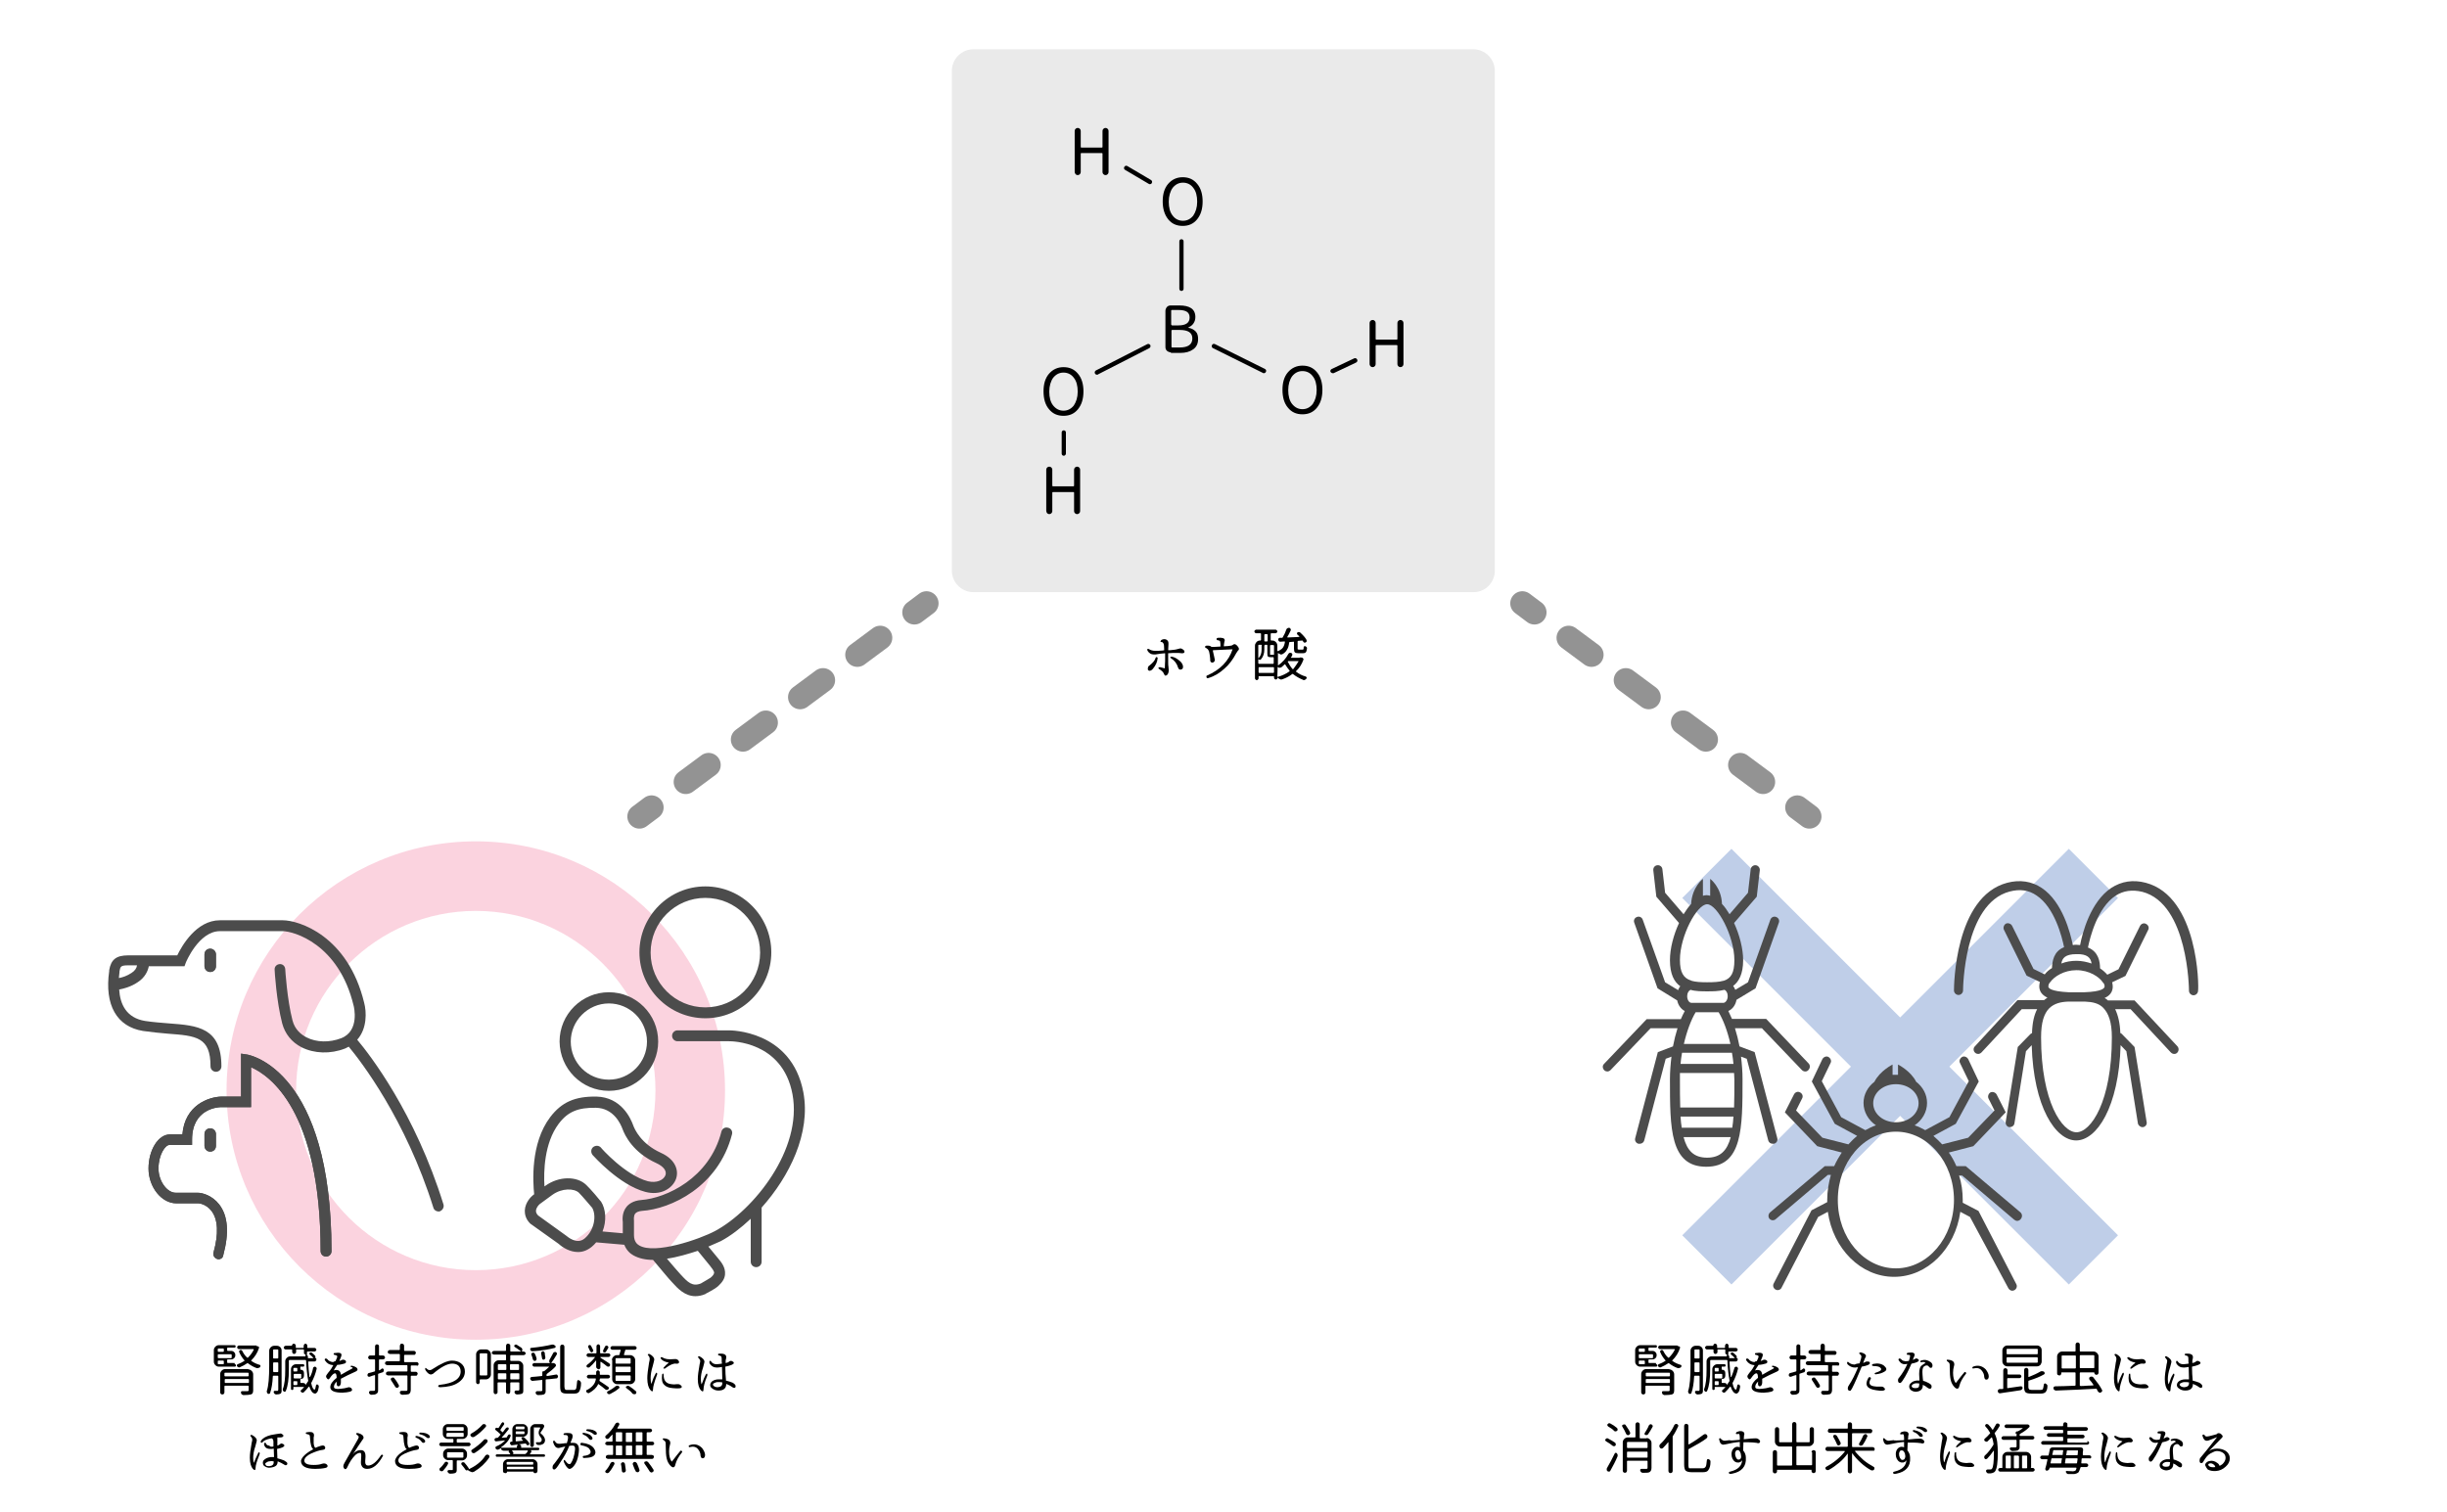 <?xml version="1.0" encoding="utf-8"?>
<!-- Generator: Adobe Illustrator 27.4.0, SVG Export Plug-In . SVG Version: 6.00 Build 0)  -->
<svg version="1.1" id="レイヤー_1" xmlns="http://www.w3.org/2000/svg" xmlns:xlink="http://www.w3.org/1999/xlink" x="0px"
	 y="0px" viewBox="0 0 809 500" style="enable-background:new 0 0 809 500;" xml:space="preserve">
<style type="text/css">
	.st0{fill:none;stroke:#BFCEE8;stroke-width:23;stroke-miterlimit:10;}
	.st1{opacity:0.2;}
	.st2{fill:#EA2461;}
	.st3{fill:#EAEAEA;}
	.st4{fill:#4C4C4C;}
	.st5{fill:none;stroke:#939393;stroke-width:8;stroke-linecap:round;stroke-miterlimit:10;}
	.st6{fill:none;stroke:#939393;stroke-width:8;stroke-linecap:round;stroke-miterlimit:10;stroke-dasharray:9.415,14.122;}
</style>
<line class="st0" x1="692.1" y1="288.8" x2="564.3" y2="416.6"/>
<line class="st0" x1="564.3" y1="288.8" x2="692.1" y2="416.6"/>
<g class="st1">
	<path class="st2" d="M157.3,301.2c32.7,0,59.4,26.6,59.4,59.4S190.1,420,157.3,420s-59.4-26.6-59.4-59.4S124.6,301.2,157.3,301.2
		 M157.3,278.2c-45.5,0-82.4,36.9-82.4,82.4c0,45.5,36.9,82.4,82.4,82.4c45.5,0,82.4-36.9,82.4-82.4
		C239.7,315.1,202.8,278.2,157.3,278.2L157.3,278.2z"/>
</g>
<g>
	<path class="st3" d="M487.2,195.8H321.8c-3.9,0-7.1-3.2-7.1-7.1V23.4c0-3.9,3.2-7.1,7.1-7.1h165.3c3.9,0,7.1,3.2,7.1,7.1v165.3
		C494.2,192.6,491.1,195.8,487.2,195.8z"/>
	<g>
		<g>
			<path d="M387.1,116.5c-0.5,0-0.9-0.2-1.3-0.5c-0.4-0.4-0.5-0.8-0.5-1.3v-11.9c0-0.5,0.2-0.9,0.5-1.3c0.4-0.4,0.8-0.5,1.3-0.5h2.8
				c1.7,0,3,0.3,3.9,0.9c0.9,0.6,1.4,1.6,1.4,2.9c0,0.8-0.2,1.5-0.6,2.1c-0.4,0.6-0.9,1-1.6,1.3c0,0-0.1,0-0.1,0.1s0,0.1,0.1,0.1
				c1,0.2,1.7,0.6,2.3,1.2c0.6,0.6,0.8,1.5,0.8,2.5c0,1.5-0.5,2.6-1.6,3.4c-1.1,0.8-2.5,1.2-4.3,1.2H387.1z M387.3,107.4
				c0,0.1,0.1,0.2,0.2,0.2h2.1c2.5,0,3.7-0.9,3.7-2.6c0-0.9-0.3-1.5-0.9-1.9c-0.6-0.4-1.5-0.6-2.8-0.6h-2.2c-0.1,0-0.2,0.1-0.2,0.2
				V107.4z M387.3,114.7c0,0.1,0.1,0.2,0.2,0.2h2.5c2.8,0,4.2-1,4.2-3c0-1.9-1.4-2.8-4.2-2.8h-2.5c-0.1,0-0.2,0.1-0.2,0.2V114.7z"/>
		</g>
		<g>
			<path d="M452.8,120.4v-13.6c0-0.3,0.1-0.5,0.3-0.7c0.2-0.2,0.4-0.3,0.7-0.3s0.5,0.1,0.7,0.3c0.2,0.2,0.3,0.4,0.3,0.7v5.3
				c0,0.1,0.1,0.2,0.2,0.2h6.8c0.1,0,0.2-0.1,0.2-0.2v-5.3c0-0.3,0.1-0.5,0.3-0.7c0.2-0.2,0.4-0.3,0.7-0.3c0.3,0,0.5,0.1,0.7,0.3
				c0.2,0.2,0.3,0.4,0.3,0.7v13.6c0,0.3-0.1,0.5-0.3,0.7c-0.2,0.2-0.4,0.3-0.7,0.3c-0.3,0-0.5-0.1-0.7-0.3c-0.2-0.2-0.3-0.4-0.3-0.7
				v-6.1c0-0.1-0.1-0.2-0.2-0.2H455c-0.1,0-0.2,0.1-0.2,0.2v6.1c0,0.3-0.1,0.5-0.3,0.7c-0.2,0.2-0.4,0.3-0.7,0.3s-0.5-0.1-0.7-0.3
				C452.9,120.9,452.8,120.6,452.8,120.4z"/>
		</g>
		<g>
			<path d="M384.4,66.6c0-2.5,0.6-4.4,1.8-5.8c1.2-1.4,2.8-2.2,4.8-2.2s3.6,0.7,4.8,2.2c1.2,1.4,1.8,3.4,1.8,5.8
				c0,2.5-0.6,4.4-1.8,5.9s-2.8,2.2-4.8,2.2s-3.6-0.7-4.8-2.2C385,71,384.4,69,384.4,66.6z M391.1,73c1.4,0,2.5-0.6,3.4-1.7
				c0.8-1.2,1.3-2.7,1.3-4.6c0-1.9-0.4-3.5-1.3-4.6c-0.8-1.1-2-1.7-3.4-1.7c-1.4,0-2.5,0.6-3.4,1.7c-0.8,1.1-1.3,2.7-1.3,4.6
				c0,1.9,0.4,3.5,1.3,4.6C388.5,72.4,389.7,73,391.1,73z"/>
		</g>
		<g>
			<path d="M355.3,56.8V43.3c0-0.3,0.1-0.5,0.3-0.7c0.2-0.2,0.4-0.3,0.7-0.3s0.5,0.1,0.7,0.3s0.3,0.4,0.3,0.7v5.3
				c0,0.1,0.1,0.2,0.2,0.2h6.8c0.1,0,0.2-0.1,0.2-0.2v-5.3c0-0.3,0.1-0.5,0.3-0.7c0.2-0.2,0.4-0.3,0.7-0.3c0.3,0,0.5,0.1,0.7,0.3
				c0.2,0.2,0.3,0.4,0.3,0.7v13.6c0,0.3-0.1,0.5-0.3,0.7c-0.2,0.2-0.4,0.3-0.7,0.3c-0.3,0-0.5-0.1-0.7-0.3c-0.2-0.2-0.3-0.4-0.3-0.7
				v-6.1c0-0.1-0.1-0.2-0.2-0.2h-6.8c-0.1,0-0.2,0.1-0.2,0.2v6.1c0,0.3-0.1,0.5-0.3,0.7c-0.2,0.2-0.4,0.3-0.7,0.3s-0.5-0.1-0.7-0.3
				C355.4,57.3,355.3,57.1,355.3,56.8z"/>
		</g>
		<g>
			<path d="M345.9,168.9v-13.6c0-0.3,0.1-0.5,0.3-0.7c0.2-0.2,0.4-0.3,0.7-0.3s0.5,0.1,0.7,0.3s0.3,0.4,0.3,0.7v5.3
				c0,0.1,0.1,0.2,0.2,0.2h6.8c0.1,0,0.2-0.1,0.2-0.2v-5.3c0-0.3,0.1-0.5,0.3-0.7c0.2-0.2,0.4-0.3,0.7-0.3c0.3,0,0.5,0.1,0.7,0.3
				c0.2,0.2,0.3,0.4,0.3,0.7V169c0,0.3-0.1,0.5-0.3,0.7c-0.2,0.2-0.4,0.3-0.7,0.3c-0.3,0-0.5-0.1-0.7-0.3c-0.2-0.2-0.3-0.4-0.3-0.7
				v-6.1c0-0.1-0.1-0.2-0.2-0.2h-6.8c-0.1,0-0.2,0.1-0.2,0.2v6.1c0,0.3-0.1,0.5-0.3,0.7c-0.2,0.2-0.4,0.3-0.7,0.3s-0.5-0.1-0.7-0.3
				C346,169.4,345.9,169.2,345.9,168.9z"/>
		</g>
		<g>
			<path d="M345,129.4c0-2.5,0.6-4.4,1.8-5.8c1.2-1.4,2.8-2.2,4.8-2.2s3.6,0.7,4.8,2.2c1.2,1.4,1.8,3.4,1.8,5.8
				c0,2.5-0.6,4.4-1.8,5.9c-1.2,1.5-2.8,2.2-4.8,2.2s-3.6-0.7-4.8-2.2C345.6,133.9,345,131.9,345,129.4z M351.6,135.8
				c1.4,0,2.5-0.6,3.4-1.7c0.8-1.2,1.3-2.7,1.3-4.6c0-1.9-0.4-3.5-1.3-4.6c-0.8-1.1-2-1.7-3.4-1.7c-1.4,0-2.5,0.6-3.4,1.7
				c-0.8,1.1-1.3,2.7-1.3,4.6s0.4,3.5,1.3,4.6C349.1,135.2,350.2,135.8,351.6,135.8z"/>
		</g>
		<g>
			<path d="M424,128.9c0-2.5,0.6-4.4,1.8-5.8c1.2-1.4,2.8-2.2,4.8-2.2s3.6,0.7,4.8,2.2c1.2,1.4,1.8,3.4,1.8,5.8
				c0,2.5-0.6,4.4-1.8,5.9c-1.2,1.5-2.8,2.2-4.8,2.2s-3.6-0.7-4.8-2.2C424.6,133.4,424,131.4,424,128.9z M430.6,135.3
				c1.4,0,2.5-0.6,3.4-1.7c0.8-1.2,1.3-2.7,1.3-4.6c0-1.9-0.4-3.5-1.3-4.6c-0.8-1.1-2-1.7-3.4-1.7c-1.4,0-2.5,0.6-3.4,1.7
				c-0.8,1.1-1.3,2.7-1.3,4.6c0,1.9,0.4,3.5,1.3,4.6C428.1,134.7,429.2,135.3,430.6,135.3z"/>
		</g>
		<path d="M362.7,123.9c-0.3,0-0.5-0.1-0.7-0.4c-0.2-0.4,0-0.8,0.3-1l17-8.7c0.4-0.2,0.8,0,1,0.3c0.2,0.4,0,0.8-0.3,1l-17,8.7
			C363,123.9,362.8,123.9,362.7,123.9z"/>
		<path d="M440.6,123.4c-0.3,0-0.5-0.2-0.7-0.4c-0.2-0.4,0-0.8,0.4-1l7.4-3.5c0.4-0.2,0.8,0,1,0.4c0.2,0.4,0,0.8-0.4,1l-7.4,3.5
			C440.8,123.4,440.7,123.4,440.6,123.4z"/>
		<path d="M380.2,60.9c-0.1,0-0.3,0-0.4-0.1l-7.8-4.6c-0.4-0.2-0.5-0.7-0.3-1c0.2-0.4,0.7-0.5,1-0.3l7.8,4.6c0.4,0.2,0.5,0.7,0.3,1
			C380.7,60.8,380.4,60.9,380.2,60.9z"/>
		<path d="M417.8,123.4c-0.1,0-0.2,0-0.3-0.1l-16.5-8.2c-0.4-0.2-0.5-0.6-0.3-1c0.2-0.4,0.6-0.5,1-0.3l16.5,8.2
			c0.4,0.2,0.5,0.6,0.3,1C418.3,123.3,418.1,123.4,417.8,123.4z"/>
		<path d="M390.6,96.2c-0.4,0-0.7-0.3-0.7-0.7V79.8c0-0.4,0.3-0.7,0.7-0.7c0.4,0,0.7,0.3,0.7,0.7v15.7
			C391.3,95.9,391,96.2,390.6,96.2z"/>
		<path d="M351.7,150.7c-0.4,0-0.7-0.3-0.7-0.7v-7c0-0.4,0.3-0.7,0.7-0.7s0.7,0.3,0.7,0.7v7C352.4,150.3,352.1,150.7,351.7,150.7z"
			/>
	</g>
</g>
<g>
	<path d="M384.9,215c0-1.3-0.1-2.1-0.3-2.3c-0.1-0.2-0.3-0.4-0.6-0.4c-0.3,0-0.4-0.1-0.3-0.3s0.2-0.4,0.5-0.5c0.5-0.2,1-0.2,1.4,0
		c0.4,0.2,0.7,0.6,0.7,1.1c0,0,0,0.2,0,0.5c0,0.7-0.1,1.4-0.1,2v-0.1l0.6,0c1.2-0.1,2-0.2,2.6-0.4c0.5-0.1,0.8-0.2,0.8-0.2
		c0.4,0,0.7,0.2,1.1,0.5c0.2,0.2,0.3,0.4,0.3,0.6c0,0.3-0.2,0.5-0.7,0.5c-0.1,0-0.2,0-0.2,0c-0.6-0.1-1.2-0.1-1.9-0.1
		c-0.7,0-1.6,0-2.6,0.1v0.5c0,2.2,0,3.6,0.1,3.9c0,0.5,0.1,0.9,0.1,1.1c0,0.6-0.1,1.1-0.4,1.5c-0.2,0.3-0.5,0.4-0.7,0.4
		c-0.2,0-0.3-0.2-0.5-0.6c-0.2-0.6-0.8-1.1-1.6-1.6c-0.2-0.1-0.3-0.3-0.2-0.4s0.2-0.2,0.5-0.2l1.6,0.4c0-1.1,0.1-2,0.1-2.5
		c0-0.8,0-1.6,0-2.5c-1.2,0.1-2.2,0.2-3.2,0.4c-0.2,0-0.3,0-0.6,0c-0.8,0-1.5-0.4-2-1.2c-0.1-0.2-0.1-0.4-0.1-0.5s0.2-0.2,0.5-0.1
		c0.6,0.4,1.3,0.6,2.1,0.6c0.7,0,1.6,0,2.5-0.1L384.9,215z M382,217.7c0.1-0.4,0.3-0.5,0.5-0.4c0.2,0.1,0.3,0.3,0.2,0.5
		c-0.1,1.1-0.6,2.2-1.5,3.3c-0.4,0.5-0.8,0.7-1.2,0.7c-0.4-0.1-0.6-0.3-0.5-0.8c0-0.4,0.2-0.8,0.6-1
		C381.1,219.2,381.8,218.4,382,217.7z M387.7,217.2c0.8,0.2,1.6,0.7,2.4,1.4c0.6,0.5,0.9,1.1,1,1.6c0.1,0.7-0.1,1.1-0.7,1.2
		c-0.4,0.1-0.7-0.1-0.9-0.6c-0.4-1.4-1.2-2.4-2.3-3.1c-0.3-0.2-0.4-0.4-0.2-0.5S387.5,217.1,387.7,217.2z"/>
	<path d="M403.5,213.8c0-0.7,0-1.3-0.1-1.6c0-0.3-0.3-0.4-0.8-0.5c-0.2,0-0.4-0.1-0.4-0.4c0-0.2,0.1-0.3,0.4-0.4
		c1.5-0.1,2.3,0.1,2.3,0.8c0,0.1,0,0.3-0.1,0.5c-0.1,0.5-0.2,1.1-0.2,1.5c0.9,0,1.7-0.1,2.3-0.2c0.3,0,0.6-0.2,0.9-0.4
		c0.1-0.1,0.3-0.1,0.4-0.1c0.2,0,0.3,0.1,0.6,0.3c0.5,0.5,0.8,0.9,0.8,1.3c0,0.2-0.1,0.4-0.3,0.5c-0.1,0.1-0.3,0.4-0.6,0.9
		c-1.1,2.1-2.4,3.8-3.8,5c-1.6,1.5-3.4,2.6-5.4,3.2c-0.3,0.1-0.5,0.1-0.6-0.2s-0.1-0.5,0.1-0.6c4.4-1.9,7.2-4.8,8.5-8.7l-6.5,0.3
		c0,0.1,0,0.2,0,0.3c0.1,0.5,0.3,1.3,0.5,2.2c0,0.1,0,0.2,0.1,0.4c0.1,0.3,0,0.6-0.1,0.8c-0.2,0.2-0.4,0.4-0.7,0.4
		c-0.4,0-0.7-0.3-0.7-0.8c0-0.1,0-0.3,0-0.4c-0.1-0.7-0.1-1.2-0.2-1.6c-0.1-0.7-0.2-1.1-0.4-1.3c-0.1-0.3-0.4-0.5-0.7-0.7
		c-0.3-0.1-0.4-0.2-0.4-0.4c0-0.2,0.1-0.3,0.4-0.4c0.9-0.1,1.5,0.1,1.7,0.4c0.8,0,1.7,0,2.7-0.1H403.5z"/>
	<path d="M429.7,217.4c0.4,0,0.7,0,0.9,0.1c0.1,0.1,0.2,0.2,0.3,0.3c0,0.1,0.1,0.2,0,0.4c-0.5,1.4-1.3,2.7-2.4,3.7
		c-0.1,0.1-0.1,0.2,0,0.2c0.9,0.7,2,1.3,3.2,1.6c0.1,0,0.2,0.2,0.3,0.3c0,0.2,0,0.3-0.1,0.4c-0.1,0.2-0.3,0.3-0.5,0.4
		c-0.1,0-0.2,0.1-0.3,0.1c-0.1,0-0.2,0-0.3-0.1c-1.2-0.5-2.3-1.1-3.3-1.9c-0.1-0.1-0.2-0.1-0.3,0c-0.9,0.7-2,1.3-3.2,1.7
		c-0.1,0-0.3,0.1-0.4,0.1s-0.3,0-0.4-0.1c-0.3-0.1-0.6-0.3-0.8-0.6c0,0,0,0,0,0c0,0,0,0,0,0c0,0,0,0,0,0v0.1c0,0.1-0.1,0.3-0.2,0.4
		s-0.2,0.2-0.4,0.2c-0.2,0-0.3-0.1-0.4-0.2s-0.2-0.2-0.2-0.4v-0.4c0-0.1,0-0.1-0.1-0.1h-4.9c-0.1,0-0.1,0-0.1,0.1v0.6
		c0,0.1-0.1,0.3-0.2,0.4c-0.1,0.1-0.2,0.2-0.4,0.2c-0.2,0-0.3-0.1-0.4-0.2c-0.1-0.1-0.2-0.2-0.2-0.4v-10.8c0-0.5,0.2-0.8,0.5-1.2
		c0.3-0.3,0.7-0.5,1.1-0.5h0.2c0.1,0,0.2-0.1,0.2-0.2v-2c0-0.1-0.1-0.2-0.2-0.2h-1.4c-0.2,0-0.3-0.1-0.4-0.2
		c-0.1-0.1-0.2-0.3-0.2-0.4c0-0.2,0.1-0.3,0.2-0.4c0.1-0.1,0.3-0.2,0.4-0.2h6.4c0.2,0,0.3,0.1,0.4,0.2c0.1,0.1,0.2,0.3,0.2,0.4
		c0,0.2-0.1,0.3-0.2,0.4c-0.1,0.1-0.3,0.2-0.4,0.2h-1.4c-0.1,0-0.2,0.1-0.2,0.2v2c0,0.1,0.1,0.2,0.2,0.2h0.4c0.4,0,0.8,0.2,1.1,0.5
		c0.3,0.3,0.5,0.7,0.5,1.2v1.7c0,0,0,0.1,0.1,0.1c0,0,0.1,0,0.1,0c0.7-0.3,1.3-0.7,1.6-1.1s0.6-1.1,0.7-1.9c0,0,0-0.1,0-0.1
		c0,0-0.1-0.1-0.1-0.1l-1.4,0.1c-0.2,0-0.3,0-0.5-0.2c-0.1-0.1-0.2-0.3-0.2-0.4c0-0.2,0-0.3,0.1-0.5c0.1-0.1,0.3-0.2,0.4-0.2l0.8,0
		c0.1,0,0.2-0.1,0.2-0.2c0.5-0.8,0.9-1.7,1.2-2.6c0.1-0.2,0.2-0.3,0.4-0.4c0.1,0,0.2-0.1,0.3-0.1c0.1,0,0.2,0,0.3,0
		c0.2,0.1,0.3,0.2,0.4,0.4c0.1,0.2,0.1,0.3,0,0.5c-0.4,0.9-0.8,1.6-1.1,2.1c0,0,0,0.1,0,0.1c0,0,0.1,0.1,0.1,0.1
		c0.4,0,1.1-0.1,2-0.1c0.9,0,1.5-0.1,1.8-0.1c0,0,0.1,0,0.1,0s0-0.1,0-0.1c-0.2-0.3-0.5-0.5-0.7-0.7c-0.1-0.1-0.1-0.2-0.1-0.4
		c0-0.1,0.1-0.3,0.2-0.3c0.1-0.1,0.3-0.1,0.5-0.1c0.2,0,0.3,0.1,0.4,0.2c0.9,0.8,1.6,1.6,2,2.3c0.1,0.1,0.1,0.3,0.1,0.5
		c0,0.2-0.1,0.3-0.3,0.4c-0.1,0.1-0.3,0.1-0.4,0.1c-0.2,0-0.3-0.1-0.4-0.3c-0.1-0.1-0.2-0.2-0.2-0.3c0-0.1-0.1-0.1-0.2-0.1l-1.3,0.1
		c-0.1,0-0.2,0.1-0.2,0.2v2.3c0,0.2,0,0.3,0.1,0.3c0.1,0.1,0.2,0.1,0.4,0.1h1.1c0.2,0,0.3,0,0.3-0.1c0.1-0.1,0.1-0.3,0.1-0.7
		c0-0.1,0.1-0.2,0.2-0.3c0.1-0.1,0.2-0.1,0.4,0c0.2,0.1,0.3,0.2,0.4,0.3c0.1,0.1,0.1,0.2,0.1,0.4c0,0,0,0.1,0,0.1
		c-0.1,0.6-0.2,1-0.4,1.2c-0.2,0.2-0.5,0.3-0.9,0.3h-1.5c-0.6,0-1-0.1-1.2-0.3c-0.2-0.2-0.3-0.6-0.3-1.2v-2.2c0-0.1,0-0.1-0.1-0.1
		c0,0-0.1,0-0.1,0l-1.2,0.1c-0.1,0-0.2,0.1-0.2,0.2c-0.1,0.9-0.3,1.7-0.7,2.3c-0.3,0.6-0.8,1.1-1.5,1.5c-0.2,0.1-0.3,0.1-0.5,0.1
		c-0.1,0-0.2,0-0.3-0.1c-0.2-0.1-0.5-0.2-0.7-0.4c0,0,0,0,0,0c0,0,0,0,0,0v4c0,0,0,0.1,0,0.1s0.1,0,0.1,0c1.4-1,2.5-2.2,3.3-3.7
		c0.1-0.2,0.2-0.3,0.4-0.4s0.3-0.1,0.5,0c0.2,0,0.3,0.1,0.4,0.3c0.1,0.2,0.1,0.3,0,0.5c-0.1,0.2-0.2,0.5-0.4,0.7c0,0,0,0.1,0,0.1
		c0,0,0,0,0.1,0H429.7z M418.2,213.3c-0.1,0-0.2,0.1-0.2,0.2v1.3c0,1.3-0.4,2.4-1.1,3.2c-0.1,0.1-0.2,0.2-0.4,0.2
		c-0.2,0-0.3-0.1-0.4-0.2c0,0-0.1,0-0.1,0v1.3c0,0.1,0.1,0.2,0.2,0.2h4.7c0.1,0,0.2-0.1,0.2-0.2v-1.8c0-0.1-0.1-0.2-0.2-0.2h-0.9
		c-0.4,0-0.7-0.1-0.8-0.2c-0.1-0.1-0.2-0.4-0.2-0.9v-2.8c0-0.1-0.1-0.2-0.2-0.2H418.2z M417.2,213.4c0-0.1-0.1-0.2-0.2-0.2h-0.8
		c-0.1,0-0.2,0.1-0.2,0.2v4.1c0,0,0,0,0,0.1s0.1,0,0.1,0c0.7-0.7,1-1.6,1-2.9V213.4z M416.1,222.3c0,0.1,0.1,0.2,0.2,0.2h4.7
		c0.1,0,0.2-0.1,0.2-0.2v-1.5c0-0.1-0.1-0.2-0.2-0.2h-4.7c-0.1,0-0.2,0.1-0.2,0.2V222.3z M418.2,209.7c-0.1,0-0.2,0.1-0.2,0.2v2
		c0,0.1,0.1,0.2,0.2,0.2h0.7c0.1,0,0.2-0.1,0.2-0.2v-2c0-0.1-0.1-0.2-0.2-0.2H418.2z M421.2,216.5v-3c0-0.1-0.1-0.2-0.2-0.2h-0.9
		c-0.1,0-0.2,0.1-0.2,0.2v2.8c0,0.1,0,0.2,0,0.2c0,0,0.1,0,0.2,0h0.7C421,216.5,421.1,216.5,421.2,216.5
		C421.1,216.4,421.2,216.4,421.2,216.5z M422.4,220.5C422.4,220.5,422.4,220.5,422.4,220.5C422.3,220.5,422.3,220.5,422.4,220.5
		l-0.1,3.2c0,0,0,0.1,0.1,0.1c0,0,0.1,0,0.1,0c1.4-0.4,2.7-1,3.8-1.8c0.1-0.1,0.1-0.2,0-0.3c-0.5-0.6-1-1.3-1.4-2
		c-0.1-0.1-0.1-0.1-0.2,0c-0.3,0.3-0.7,0.6-1,0.9c-0.2,0.1-0.4,0.2-0.6,0.2c0,0-0.1,0-0.1,0C422.8,220.8,422.6,220.7,422.4,220.5z
		 M429.3,218.7c0,0,0-0.1,0-0.1c0,0-0.1,0-0.1,0h-3.2c-0.1,0-0.1,0-0.2,0.1s-0.1,0.1,0,0.2c0.4,0.8,0.9,1.6,1.5,2.3
		c0.1,0.1,0.2,0.1,0.3,0C428.3,220.3,428.8,219.5,429.3,218.7z"/>
</g>
<g>
	<path d="M77.6,451.1c0.1,0,0.2,0,0.3,0.1c0.1,0.1,0.1,0.2,0.1,0.3c0,0.1,0,0.2-0.1,0.3s-0.2,0.1-0.3,0.1h-5.3
		c-0.4,0-0.8-0.2-1.1-0.5c-0.3-0.3-0.5-0.7-0.5-1.1v-3.9c0-0.4,0.2-0.8,0.5-1.1c0.3-0.3,0.7-0.5,1.1-0.5h5.2c0.1,0,0.2,0,0.3,0.1
		c0.1,0.1,0.1,0.2,0.1,0.3s0,0.2-0.1,0.3c-0.1,0.1-0.2,0.1-0.3,0.1h-2.2c-0.1,0-0.2,0.1-0.2,0.2v0.7c0,0.1,0.1,0.2,0.2,0.2h1.1
		c0.4,0,0.7,0.1,1,0.4c0.3,0.3,0.4,0.6,0.4,1c0,0.4-0.1,0.7-0.4,1c-0.3,0.3-0.6,0.4-1,0.4h-1.1c-0.1,0-0.2,0.1-0.2,0.2v0.8
		c0,0.1,0.1,0.2,0.2,0.2H77.6z M74,446.1c0-0.1-0.1-0.2-0.2-0.2h-1.6c-0.1,0-0.2,0.1-0.2,0.2v0.7c0,0.1,0.1,0.2,0.2,0.2h1.6
		c0.1,0,0.2-0.1,0.2-0.2V446.1z M76.4,449.1c0.1,0,0.2-0.1,0.2-0.2V448c0-0.1-0.1-0.2-0.2-0.2h-4.2c-0.1,0-0.2,0.1-0.2,0.2v0.9
		c0,0.1,0.1,0.2,0.2,0.2H76.4z M72.2,449.9c-0.1,0-0.2,0.1-0.2,0.2v0.8c0,0.1,0.1,0.2,0.2,0.2h1.6c0.1,0,0.2-0.1,0.2-0.2v-0.8
		c0-0.1-0.1-0.2-0.2-0.2H72.2z M82.1,452.8c0.4,0,0.8,0.2,1.1,0.5s0.5,0.7,0.5,1.1v5.4c0,0.4-0.1,0.7-0.2,0.9
		c-0.1,0.2-0.3,0.3-0.6,0.4c-0.4,0.1-1.2,0.2-2.4,0.2c-0.2,0-0.3-0.1-0.5-0.2c-0.2-0.1-0.3-0.3-0.3-0.5c-0.1-0.1,0-0.3,0-0.4
		s0.2-0.2,0.3-0.2c0.4,0,0.8,0,1.1,0c0.3,0,0.5,0,0.7,0c0.1,0,0.3,0,0.3-0.1c0.1,0,0.1-0.1,0.1-0.2v-1.3c0-0.1-0.1-0.2-0.2-0.2h-7.6
		c-0.1,0-0.2,0.1-0.2,0.2v2c0,0.2-0.1,0.4-0.2,0.5c-0.1,0.1-0.3,0.2-0.5,0.2s-0.4-0.1-0.5-0.2c-0.1-0.1-0.2-0.3-0.2-0.5v-6.1
		c0-0.4,0.2-0.8,0.5-1.1s0.7-0.5,1.1-0.5H82.1z M82.2,454.1c0-0.1-0.1-0.2-0.2-0.2h-7.6c-0.1,0-0.2,0.1-0.2,0.2v0.8
		c0,0.1,0.1,0.2,0.2,0.2h7.6c0.1,0,0.2-0.1,0.2-0.2V454.1z M74.3,457.1c0,0.1,0.1,0.2,0.2,0.2h7.6c0.1,0,0.2-0.1,0.2-0.2v-0.9
		c0-0.1-0.1-0.2-0.2-0.2h-7.6c-0.1,0-0.2,0.1-0.2,0.2V457.1z M84.8,445.1c0,0,0.1,0,0.1,0c0.1,0,0.2,0,0.2,0l0.2,0.1
		c0.1,0,0.2,0.1,0.3,0.2c0.1,0.1,0.1,0.2,0,0.4c-0.5,1.6-1.4,2.9-2.5,4c-0.1,0.1-0.1,0.2,0,0.2c0.8,0.6,1.7,1,2.7,1.3
		c0.2,0,0.3,0.1,0.3,0.3c0,0,0,0.1,0,0.1c0,0.1,0,0.2-0.1,0.3c-0.1,0.2-0.3,0.3-0.5,0.3c-0.1,0-0.2,0.1-0.3,0.1c-0.1,0-0.2,0-0.3,0
		c-1.1-0.4-2-0.9-2.9-1.6c-0.1-0.1-0.2-0.1-0.3,0c-0.7,0.5-1.5,0.9-2.4,1.3c-0.2,0.1-0.3,0.1-0.5,0c-0.2-0.1-0.3-0.2-0.4-0.3
		c-0.1-0.1-0.1-0.2-0.1-0.3c0,0,0-0.1,0-0.1c0-0.1,0.1-0.2,0.3-0.3c0.8-0.3,1.6-0.7,2.2-1.1c0.1-0.1,0.1-0.1,0-0.2
		c-0.7-0.8-1.3-1.7-1.7-2.7c-0.1-0.1-0.1-0.3,0-0.4c0.1-0.1,0.2-0.2,0.3-0.3c0.1,0,0.3,0,0.4,0c0.1,0.1,0.3,0.2,0.3,0.3
		c0.4,0.8,0.9,1.6,1.6,2.2c0.1,0.1,0.2,0.1,0.3,0c0.8-0.8,1.4-1.6,1.9-2.6c0,0,0-0.1,0-0.1c0,0-0.1-0.1-0.1-0.1h-4.8
		c-0.2,0-0.3-0.1-0.4-0.2c-0.1-0.1-0.2-0.2-0.2-0.4c0-0.2,0.1-0.3,0.2-0.4c0.1-0.1,0.2-0.2,0.4-0.2h5.3c0,0,0,0,0,0H84.8
		C84.8,445.1,84.8,445.1,84.8,445.1z"/>
	<path d="M91.6,445c0.4,0,0.8,0.2,1.1,0.5c0.3,0.3,0.4,0.7,0.4,1.1v13.1c0,0.3,0,0.6-0.1,0.8c-0.1,0.2-0.2,0.3-0.4,0.4
		c-0.3,0.1-0.7,0.2-1.3,0.2h0c-0.2,0-0.3-0.1-0.5-0.2c-0.1-0.1-0.2-0.3-0.3-0.4c0-0.1,0-0.3,0-0.4s0.2-0.2,0.3-0.2
		c0.2,0,0.3,0,0.4,0s0.2,0,0.3,0c0.1,0,0.2,0,0.2,0c0.1,0,0.2,0,0.2-0.1s0.1-0.1,0.1-0.2v-4.5c0-0.1-0.1-0.2-0.2-0.2h-1.4
		c-0.1,0-0.2,0.1-0.2,0.2c-0.1,2.2-0.4,4.1-0.9,5.5c0,0.1-0.1,0.2-0.3,0.3c-0.1,0-0.3,0-0.4,0c-0.1-0.1-0.2-0.2-0.3-0.4
		c0-0.1-0.1-0.2-0.1-0.3c0-0.1,0-0.1,0-0.2c0.6-1.8,0.8-4.6,0.8-8.4v-5c0-0.4,0.2-0.8,0.5-1.1c0.3-0.3,0.7-0.5,1.1-0.5H91.6z
		 M90.3,453.5c0,0,0,0.1,0.1,0.1c0,0,0.1,0.1,0.1,0.1h1.3c0.1,0,0.2-0.1,0.2-0.2v-2.8c0-0.1-0.1-0.2-0.2-0.2h-1.3
		c-0.1,0-0.2,0.1-0.2,0.2v0.8C90.3,452.4,90.3,453,90.3,453.5z M92,446.4c0-0.1-0.1-0.2-0.2-0.2h-1.3c-0.1,0-0.2,0.1-0.2,0.2v2.6
		c0,0.1,0.1,0.2,0.2,0.2h1.3c0.1,0,0.2-0.1,0.2-0.2V446.4z M103.5,452.4c0-0.2,0.1-0.3,0.3-0.4s0.3-0.1,0.4-0.1
		c0.2,0.1,0.3,0.2,0.4,0.3c0.1,0.1,0.1,0.3,0.1,0.4c-0.4,1.7-1,3.2-1.7,4.5c-0.1,0.1-0.1,0.2-0.1,0.3c0.3,1.4,0.7,2.1,1.1,2.1
		c0.2,0,0.3-0.5,0.5-1.5c0-0.1,0.1-0.2,0.2-0.2c0.1,0,0.2,0,0.3,0c0.3,0.2,0.4,0.4,0.4,0.7c0,0,0,0.1,0,0.1
		c-0.1,0.8-0.3,1.4-0.5,1.7c-0.2,0.3-0.5,0.5-0.7,0.5h0c-0.8,0-1.4-0.8-1.9-2.2c0,0,0-0.1-0.1-0.1c0,0-0.1,0-0.1,0
		c-0.5,0.7-1.1,1.3-1.7,1.9c-0.1,0.1-0.3,0.1-0.4,0.1c-0.1,0-0.3-0.1-0.4-0.2c-0.1-0.1-0.2-0.2-0.2-0.3c0-0.1,0-0.2,0.1-0.3
		c0.4-0.3,0.7-0.7,1-1c0,0,0-0.1,0-0.1c0,0,0,0-0.1,0h-3.3c-0.1,0-0.1,0-0.1,0.1v0.5c0,0.1,0,0.2-0.1,0.3s-0.2,0.1-0.3,0.1
		s-0.2,0-0.3-0.1s-0.1-0.2-0.1-0.3v-6.5c0-0.4,0.2-0.8,0.5-1.1c0.3-0.3,0.7-0.5,1.1-0.5h2.4c0.1,0,0.2,0,0.3,0.1s0.1,0.2,0.1,0.3
		s0,0.2-0.1,0.3c-0.1,0.1-0.2,0.1-0.3,0.1h-0.8c-0.1,0-0.1,0-0.1,0.1v0.8c0,0.1,0,0.1,0.1,0.1c0.3,0,0.6,0.1,0.8,0.3
		c0.2,0.2,0.3,0.5,0.3,0.8v0.9c0,0.3-0.1,0.6-0.3,0.8c-0.2,0.2-0.5,0.3-0.8,0.3c-0.1,0-0.1,0-0.1,0.1v1c0,0.1,0.1,0.2,0.2,0.2h0.8
		c0.2,0,0.3,0.1,0.5,0.2s0.2,0.3,0.2,0.5c0,0,0,0,0,0c0,0,0,0,0,0c0.2-0.3,0.5-0.7,0.8-1.2c0.1-0.1,0.1-0.2,0.1-0.3
		c-0.3-1.6-0.6-3.8-0.7-6.6c0-0.1-0.1-0.2-0.2-0.2h-5.3c-0.1,0-0.2,0.1-0.2,0.2v3c0,3-0.3,5.4-1,7c0,0.1-0.1,0.2-0.3,0.3
		c-0.2,0-0.3,0-0.4-0.1c-0.1-0.1-0.2-0.2-0.3-0.4c0-0.1,0-0.1,0-0.2s0-0.2,0-0.2c0.6-1.5,0.8-3.6,0.8-6.4v-2.8
		c0-0.4,0.2-0.8,0.5-1.1c0.3-0.3,0.7-0.5,1.1-0.5h5c0,0,0.1,0,0.1-0.1c0,0,0-0.1,0-0.1l0-0.4c0,0,0-0.1-0.1-0.1
		c-0.1,0-0.2,0-0.3-0.1c-0.1-0.1-0.1-0.2-0.1-0.3v-1c0-0.1-0.1-0.2-0.2-0.2H98c-0.1,0-0.1,0.1-0.1,0.2v0.7c0,0.2-0.1,0.3-0.2,0.4
		c-0.1,0.1-0.3,0.2-0.5,0.2s-0.3-0.1-0.4-0.2c-0.1-0.1-0.2-0.3-0.2-0.4v-0.7c0-0.1-0.1-0.2-0.2-0.2h-2c-0.2,0-0.3-0.1-0.4-0.2
		c-0.1-0.1-0.2-0.2-0.2-0.4c0-0.2,0.1-0.3,0.2-0.4c0.1-0.1,0.3-0.2,0.4-0.2h2c0.1,0,0.1,0,0.1-0.1V445c0-0.2,0.1-0.3,0.2-0.5
		c0.1-0.1,0.3-0.2,0.4-0.2s0.3,0.1,0.5,0.2c0.1,0.1,0.2,0.3,0.2,0.5v0.6c0,0.1,0,0.1,0.1,0.1h2.4c0.1,0,0.1,0,0.1-0.1V445
		c0-0.2,0.1-0.3,0.2-0.5c0.1-0.1,0.3-0.2,0.4-0.2c0.2,0,0.3,0.1,0.4,0.2c0.1,0.1,0.2,0.3,0.2,0.5v0.6c0,0.1,0,0.1,0.1,0.1h2.3
		c0.2,0,0.3,0.1,0.4,0.2c0.1,0.1,0.2,0.2,0.2,0.4c0,0.2-0.1,0.3-0.2,0.4c-0.1,0.1-0.3,0.2-0.4,0.2h-2.3c-0.1,0-0.2,0.1-0.2,0.2v1.1
		c0,0,0,0,0,0c0.1,0,0.2,0,0.2,0.1c0.1,0.1,0.1,0.1,0.1,0.2l0,0.5c0,0.1,0,0.1,0.1,0.1h1.6c0,0,0,0,0.1,0c0,0,0-0.1,0-0.1
		c-0.3-0.4-0.7-0.7-1.2-1.1c-0.1-0.1-0.1-0.2-0.1-0.3s0-0.2,0.1-0.3c0.1-0.1,0.3-0.1,0.4-0.1c0.1,0,0.2,0,0.3,0.1
		c0.4,0.3,0.7,0.6,1,0.9c0.1,0.1,0.2,0.3,0.2,0.4c0,0.2-0.1,0.3-0.2,0.4h0c0,0,0,0,0,0c0,0,0,0,0,0c0.1,0,0.3,0,0.4,0.1
		c0.1,0.1,0.1,0.2,0.1,0.4v0.1c0,0.2-0.1,0.3-0.2,0.4c-0.1,0.1-0.3,0.2-0.4,0.2h-2c0,0-0.1,0-0.1,0.1c0,0,0,0.1,0,0.1
		c0.1,1.8,0.2,3.4,0.4,4.9c0,0,0,0,0.1,0s0,0,0.1,0C103,454.4,103.3,453.4,103.5,452.4z M98.3,452.5c0-0.1-0.1-0.2-0.2-0.2h-0.9
		c-0.1,0-0.2,0.1-0.2,0.2v0.8c0,0.1,0.1,0.2,0.2,0.2h0.9c0.1,0,0.2-0.1,0.2-0.2V452.5z M99.4,455.8c0.1,0,0.2-0.1,0.2-0.2v-1.1
		c0-0.1-0.1-0.2-0.2-0.2h-2.1c-0.1,0-0.2,0.1-0.2,0.2v1.1c0,0.1,0.1,0.2,0.2,0.2H99.4z M97.2,456.7c-0.1,0-0.2,0.1-0.2,0.2v0.9
		c0,0.1,0.1,0.2,0.2,0.2h0.9c0.1,0,0.2-0.1,0.2-0.2v-0.9c0-0.1-0.1-0.2-0.2-0.2H97.2z"/>
	<path d="M110.9,450.1c0.4-0.8,0.6-1.3,0.6-1.6c0-0.2-0.3-0.4-0.9-0.5c-0.2,0-0.3-0.1-0.3-0.3c0-0.2,0.1-0.3,0.4-0.3
		c0.5,0,0.8-0.1,0.9-0.1c0.9,0,1.3,0.2,1.3,0.7c0,0.3-0.2,0.9-0.7,2c0.2,0,0.4-0.1,0.6-0.2c0.3-0.2,0.6-0.2,0.7-0.2
		c0.2,0,0.5,0.1,0.6,0.2c0.2,0.1,0.3,0.3,0.3,0.5c0,0.3-0.2,0.5-0.6,0.6c-0.7,0.2-1.5,0.4-2.3,0.4c-0.5,0.7-0.9,1.4-1.2,1.9
		c0.1-0.1,0.4-0.2,0.9-0.2c0.9,0,1.4,0.5,1.5,1.6c1.3-0.8,2.5-1.4,3.6-2c0.2-0.1,0.3-0.2,0.3-0.3c0-0.1-0.2-0.2-0.5-0.3
		c-0.2-0.1-0.3-0.2-0.2-0.3c0.1-0.1,0.3-0.1,0.5-0.1c1.2,0.3,1.8,0.7,1.8,1.3c0,0.2-0.3,0.5-0.8,0.7c-1.6,0.7-3.2,1.5-4.7,2.3
		c0,0.4,0,0.8,0,1.3c0,0.3-0.1,0.6-0.2,0.8c-0.2,0.3-0.4,0.4-0.6,0.4c-0.4,0-0.6-0.3-0.6-1c0-0.4,0.1-0.6,0.1-0.6
		c-0.7,0.6-1,1.2-1,1.8c0,0.6,0.8,0.8,2.3,0.6c0.9-0.1,1.6-0.2,2.2-0.4c0.2-0.1,0.4-0.1,0.5-0.1c0.2,0,0.4,0.1,0.6,0.2
		c0.3,0.2,0.4,0.5,0.4,0.7c0,0.5-1.1,0.8-3.2,0.9c-2.6,0-4-0.6-4-1.8c0-1,0.7-2,2.1-3.1c0-1-0.2-1.5-0.5-1.5c-0.5,0-1,0.5-1.7,1.5
		c-0.2,0.3-0.4,0.5-0.5,0.5c-0.2,0-0.3-0.1-0.4-0.2c-0.2-0.2-0.4-0.5-0.4-0.8c0-0.2,0.2-0.6,0.7-1.2c0.8-0.9,1.3-1.7,1.7-2.5l-0.1,0
		c-1.2-0.1-2-0.6-2.6-1.5c-0.2-0.3-0.2-0.5,0-0.6c0.2-0.2,0.4-0.1,0.7,0.1c0.3,0.5,1,0.9,1.9,1C110.6,450.1,110.8,450.1,110.9,450.1
		z"/>
	<path d="M126.3,452.5c0.2,0,0.3,0,0.4,0.1c0.1,0.1,0.2,0.2,0.2,0.4c0,0.2,0,0.3-0.1,0.5c-0.1,0.2-0.2,0.3-0.4,0.3l-1.2,0.4
		c-0.1,0-0.2,0.1-0.2,0.2v5.1c0,0.4,0,0.7-0.1,0.9s-0.3,0.4-0.5,0.5c-0.3,0.2-0.8,0.3-1.6,0.3c-0.2,0-0.4-0.1-0.5-0.2
		c-0.2-0.1-0.3-0.3-0.3-0.5c0-0.1,0-0.3,0.1-0.4c0.1-0.1,0.2-0.2,0.4-0.2c0.2,0,0.4,0,0.6,0c0.2,0,0.4,0,0.5,0c0.1,0,0.2,0,0.3-0.1
		c0,0,0.1-0.1,0.1-0.3v-4.7c0,0,0-0.1-0.1-0.1c0,0-0.1,0-0.1,0c-0.5,0.1-0.9,0.3-1.5,0.5c-0.2,0.1-0.4,0-0.5,0s-0.3-0.2-0.3-0.4
		c0-0.1,0-0.1,0-0.2c0-0.1,0-0.2,0.1-0.3c0.1-0.2,0.2-0.3,0.4-0.3c0.5-0.1,1.1-0.3,1.8-0.5c0.1,0,0.2-0.1,0.2-0.2v-3.6
		c0-0.1-0.1-0.2-0.2-0.2h-1.5c-0.2,0-0.3-0.1-0.4-0.2c-0.1-0.1-0.2-0.3-0.2-0.4s0.1-0.3,0.2-0.5c0.1-0.1,0.3-0.2,0.4-0.2h1.5
		c0.1,0,0.2-0.1,0.2-0.2v-2.9c0-0.2,0.1-0.3,0.2-0.4s0.3-0.2,0.4-0.2s0.3,0.1,0.5,0.2s0.2,0.3,0.2,0.4v2.9c0,0.1,0.1,0.2,0.2,0.2
		h1.1c0.2,0,0.3,0.1,0.5,0.2c0.1,0.1,0.2,0.3,0.2,0.5s-0.1,0.3-0.2,0.4c-0.1,0.1-0.3,0.2-0.5,0.2h-1.1c-0.1,0-0.2,0.1-0.2,0.2v3.3
		c0,0,0,0.1,0.1,0.1c0,0,0.1,0,0.1,0L126.3,452.5z M137.6,451.5H136c-0.1,0-0.2,0.1-0.2,0.2v1.7c0,0.1,0.1,0.2,0.2,0.2h1.5
		c0.2,0,0.3,0.1,0.4,0.2s0.2,0.3,0.2,0.4s-0.1,0.3-0.2,0.5s-0.3,0.2-0.4,0.2H136c-0.1,0-0.2,0.1-0.2,0.2v4.5c0,0.4-0.1,0.7-0.2,0.9
		c-0.1,0.2-0.3,0.4-0.5,0.5c-0.4,0.1-1.1,0.2-2.1,0.2c-0.2,0-0.4-0.1-0.5-0.2c-0.2-0.1-0.3-0.3-0.3-0.5c0-0.2,0-0.3,0.1-0.4
		c0.1-0.1,0.2-0.2,0.4-0.2c0.4,0,0.7,0,1,0c0.3,0,0.5,0,0.6,0c0.1,0,0.2,0,0.3-0.1s0.1-0.1,0.1-0.3V455c0-0.1-0.1-0.2-0.2-0.2h-6.2
		c-0.2,0-0.3-0.1-0.5-0.2s-0.2-0.3-0.2-0.5s0.1-0.3,0.2-0.4s0.3-0.2,0.5-0.2h6.2c0.1,0,0.2-0.1,0.2-0.2v-1.7c0-0.1-0.1-0.2-0.2-0.2
		h-6.5c-0.2,0-0.3-0.1-0.5-0.2s-0.2-0.3-0.2-0.5c0-0.2,0.1-0.3,0.2-0.4s0.3-0.2,0.5-0.2h4c0.1,0,0.2-0.1,0.2-0.2v-2
		c0-0.1-0.1-0.2-0.2-0.2h-3.1c-0.2,0-0.3-0.1-0.5-0.2s-0.2-0.3-0.2-0.5s0.1-0.3,0.2-0.4s0.3-0.2,0.5-0.2h3.1c0.1,0,0.2-0.1,0.2-0.2
		V445c0-0.2,0.1-0.3,0.2-0.5s0.3-0.2,0.5-0.2c0.2,0,0.3,0.1,0.5,0.2c0.1,0.1,0.2,0.3,0.2,0.5v1.5c0,0.1,0.1,0.2,0.2,0.2h3.1
		c0.2,0,0.3,0.1,0.4,0.2s0.2,0.3,0.2,0.4s-0.1,0.3-0.2,0.5s-0.3,0.2-0.4,0.2h-3.1c-0.1,0-0.2,0.1-0.2,0.2v2c0,0.1,0.1,0.2,0.2,0.2h4
		c0.2,0,0.3,0.1,0.4,0.2s0.2,0.3,0.2,0.4c0,0.2-0.1,0.3-0.2,0.5S137.8,451.5,137.6,451.5z M129.3,456.4c-0.1-0.1-0.1-0.3-0.1-0.4
		c0-0.2,0.1-0.3,0.3-0.4c0.1-0.1,0.3-0.1,0.5-0.1c0.2,0,0.3,0.1,0.4,0.3c0.6,0.7,1,1.4,1.4,2.1c0.1,0.2,0.1,0.3,0.1,0.5
		c-0.1,0.2-0.2,0.3-0.3,0.4c-0.2,0.1-0.3,0.1-0.5,0.1c-0.2-0.1-0.3-0.2-0.4-0.3C130.3,457.9,129.8,457.2,129.3,456.4z"/>
	<path d="M141,452.5c0.3,0.3,0.6,0.5,0.8,0.5c0.4,0.1,0.8,0,1.2-0.3c2.8-1.8,4.9-2.8,6.4-2.8c1.2,0,2.2,0.3,3,0.9
		c0.9,0.7,1.3,1.6,1.3,2.7c0,1.6-0.8,2.8-2.4,3.8c-1.4,0.9-3.3,1.3-5.6,1.4c-0.5,0-0.8-0.1-0.8-0.3c-0.1-0.3,0.1-0.4,0.6-0.5
		c4.5-0.5,6.8-2,6.8-4.4c0-0.9-0.3-1.5-0.8-2c-0.5-0.4-1.2-0.6-2-0.6c-1.6,0-3.7,1.1-6.4,3.4c-0.3,0.1-0.5,0.2-0.6,0.2
		c-0.6,0-1.2-0.5-1.8-1.4c-0.2-0.4-0.2-0.6,0-0.8C140.6,452.3,140.8,452.3,141,452.5z"/>
	<path d="M160.7,446.2c0.4,0,0.8,0.2,1.1,0.5c0.3,0.3,0.5,0.7,0.5,1.1v6.7c0,0.4-0.2,0.8-0.5,1.1c-0.3,0.3-0.7,0.5-1.1,0.5h-1.9
		c-0.1,0-0.2,0.1-0.2,0.2v0.8c0,0.2-0.1,0.3-0.2,0.4s-0.3,0.2-0.4,0.2s-0.3-0.1-0.4-0.2c-0.1-0.1-0.2-0.3-0.2-0.4v-9.3
		c0-0.4,0.2-0.8,0.5-1.1c0.3-0.3,0.7-0.5,1.1-0.5H160.7z M161.1,447.7c0-0.1-0.1-0.2-0.2-0.2h-2.1c-0.1,0-0.2,0.1-0.2,0.2v6.9
		c0,0.1,0.1,0.2,0.2,0.2h2.1c0.1,0,0.2-0.1,0.2-0.2V447.7z M173,448.1h-4.1c-0.1,0-0.2,0.1-0.2,0.2v1.5c0,0.1,0.1,0.2,0.2,0.2h2.5
		c0.4,0,0.8,0.2,1.1,0.5s0.5,0.7,0.5,1.1v8.1c0,0.3,0,0.6-0.1,0.8c-0.1,0.2-0.2,0.3-0.5,0.4c-0.3,0.1-0.8,0.2-1.5,0.2
		c-0.2,0-0.3-0.1-0.5-0.2s-0.2-0.3-0.3-0.5c0-0.1,0-0.3,0.1-0.4c0.1-0.1,0.2-0.2,0.3-0.2c0.1,0,0.2,0,0.3,0c0.3,0,0.5,0,0.6,0
		c0.1,0,0.2,0,0.2-0.1s0.1-0.1,0.1-0.2v-2.2c0-0.1-0.1-0.2-0.2-0.2h-2.6c-0.1,0-0.2,0.1-0.2,0.2v2.9c0,0.2-0.1,0.3-0.2,0.5
		s-0.3,0.2-0.5,0.2c-0.2,0-0.3-0.1-0.5-0.2s-0.2-0.3-0.2-0.5v-2.9c0-0.1-0.1-0.2-0.2-0.2h-2.4c-0.1,0-0.2,0.1-0.2,0.2v3.1
		c0,0.2-0.1,0.3-0.2,0.4s-0.3,0.2-0.5,0.2c-0.2,0-0.3-0.1-0.4-0.2c-0.1-0.1-0.2-0.3-0.2-0.4v-9c0-0.4,0.2-0.8,0.5-1.1
		c0.3-0.3,0.7-0.5,1.1-0.5h2.3c0.1,0,0.2-0.1,0.2-0.2v-1.5c0-0.1-0.1-0.2-0.2-0.2h-3.8c-0.2,0-0.3-0.1-0.5-0.2s-0.2-0.3-0.2-0.4
		s0.1-0.3,0.2-0.4s0.3-0.2,0.5-0.2h3.8c0.1,0,0.2-0.1,0.2-0.2V445c0-0.2,0.1-0.3,0.2-0.5s0.3-0.2,0.5-0.2c0.2,0,0.3,0.1,0.5,0.2
		s0.2,0.3,0.2,0.5v1.7c0,0.1,0.1,0.2,0.2,0.2h3.2c0,0,0.1,0,0.1,0c0,0,0,0,0-0.1c-0.7-0.5-1.3-1-2-1.4c-0.1-0.1-0.2-0.2-0.2-0.3
		c0-0.1,0-0.2,0.1-0.3c0.1-0.1,0.2-0.2,0.4-0.2c0.2,0,0.3,0,0.4,0.1c0.5,0.3,0.9,0.6,1.4,0.9c0.2,0.1,0.3,0.3,0.4,0.6
		c0,0,0,0.1,0,0.1c0,0.2-0.1,0.4-0.2,0.6c0,0,0,0,0,0c0,0,0,0,0,0h0.6c0.2,0,0.3,0.1,0.5,0.2c0.1,0.1,0.2,0.3,0.2,0.4
		s-0.1,0.3-0.2,0.4C173.3,448.1,173.2,448.1,173,448.1z M167.4,451.3c0-0.1-0.1-0.2-0.2-0.2h-2.4c-0.1,0-0.2,0.1-0.2,0.2v1.5
		c0,0.1,0.1,0.2,0.2,0.2h2.4c0.1,0,0.2-0.1,0.2-0.2V451.3z M164.6,455.9c0,0.1,0.1,0.2,0.2,0.2h2.4c0.1,0,0.2-0.1,0.2-0.2v-1.6
		c0-0.1-0.1-0.2-0.2-0.2h-2.4c-0.1,0-0.2,0.1-0.2,0.2V455.9z M171.6,451.3c0-0.1-0.1-0.2-0.2-0.2h-2.6c-0.1,0-0.2,0.1-0.2,0.2v1.5
		c0,0.1,0.1,0.2,0.2,0.2h2.6c0.1,0,0.2-0.1,0.2-0.2V451.3z M168.7,455.9c0,0.1,0.1,0.2,0.2,0.2h2.6c0.1,0,0.2-0.1,0.2-0.2v-1.6
		c0-0.1-0.1-0.2-0.2-0.2h-2.6c-0.1,0-0.2,0.1-0.2,0.2V455.9z"/>
	<path d="M183.9,454.5c0.2,0,0.3,0,0.4,0.2s0.2,0.3,0.2,0.4c0,0.2-0.1,0.3-0.2,0.5s-0.3,0.2-0.5,0.2c-1.7,0.2-2.7,0.3-3.2,0.3
		c-0.1,0-0.2,0.1-0.2,0.2v3.4c0,0.4,0,0.7-0.1,0.9s-0.3,0.4-0.5,0.5c-0.3,0.1-1,0.2-1.9,0.2h0c-0.2,0-0.4-0.1-0.5-0.2
		c-0.2-0.1-0.3-0.3-0.3-0.5c0-0.2,0-0.3,0.1-0.4s0.2-0.2,0.4-0.2c0.4,0,0.9,0,1.3,0c0.1,0,0.2,0,0.3-0.1s0.1-0.1,0.1-0.2v-3.3
		c0,0,0-0.1-0.1-0.1c0,0-0.1,0-0.1,0c-0.8,0.1-1.8,0.2-3,0.3c-0.2,0-0.4,0-0.5-0.2c-0.2-0.1-0.3-0.3-0.3-0.5c0-0.2,0-0.3,0.1-0.4
		c0.1-0.1,0.3-0.2,0.5-0.2c0.8-0.1,1.9-0.1,3.2-0.3c0.1,0,0.2-0.1,0.2-0.2v-1c0-0.1,0-0.2,0.1-0.3c0.1-0.1,0.2-0.1,0.4-0.1
		c0,0,0.1,0,0.1,0c0.6-0.5,1.1-0.9,1.6-1.4c0,0,0-0.1,0-0.1c0,0,0,0-0.1,0h-4.8c-0.2,0-0.3-0.1-0.4-0.2c-0.1-0.1-0.2-0.3-0.2-0.4
		s0.1-0.3,0.2-0.4s0.3-0.2,0.4-0.2h5.3c0,0,0,0,0,0c0,0,0,0,0,0c-0.2-0.1-0.3-0.2-0.3-0.5c0-0.1,0-0.1,0-0.2c0-0.1,0-0.3,0.1-0.4
		c0.4-0.7,0.8-1.4,1.2-2.2c0.1-0.2,0.2-0.3,0.4-0.3c0.2-0.1,0.3-0.1,0.5,0s0.3,0.2,0.3,0.4c0.1,0.2,0,0.3-0.1,0.5
		c-0.7,1.2-1.3,2.1-1.7,2.6c0,0,0,0.1,0,0.1h0.1c0,0,0,0,0,0h0.3c0,0,0,0,0.1,0c0.2,0,0.3,0,0.5,0.1l0.3,0.2
		c0.1,0.1,0.2,0.2,0.2,0.4c0,0.2,0,0.3-0.1,0.4c-0.8,0.9-1.8,1.7-2.9,2.5c-0.1,0.1-0.1,0.2-0.1,0.3v0.3c0,0,0,0.1,0.1,0.1
		s0.1,0,0.1,0L183.9,454.5z M182.5,444.6c0.1,0,0.2,0,0.3,0c0.1,0,0.2,0,0.3,0.1c0.2,0.1,0.4,0.2,0.5,0.3c0.1,0.1,0.1,0.3,0.1,0.4
		c-0.1,0.2-0.2,0.3-0.3,0.3c-1.9,0.5-4.3,0.9-7.3,1.1c-0.2,0-0.3,0-0.5-0.1c-0.1-0.1-0.2-0.2-0.3-0.4c0-0.1,0-0.3,0-0.4
		s0.2-0.2,0.3-0.2C178.6,445.4,180.8,445,182.5,444.6z M177.4,449.2c0,0.2,0,0.3-0.1,0.5s-0.2,0.2-0.4,0.3c-0.2,0-0.3,0-0.4-0.1
		c-0.1-0.1-0.2-0.2-0.3-0.3c-0.1-0.5-0.3-1.1-0.5-1.6c-0.1-0.1-0.1-0.3,0-0.4c0.1-0.1,0.2-0.2,0.3-0.3c0.2,0,0.3,0,0.5,0
		c0.1,0.1,0.3,0.2,0.3,0.3C177.1,448.2,177.3,448.7,177.4,449.2z M180.3,448.8c0,0.2,0,0.3-0.1,0.5c-0.1,0.1-0.2,0.2-0.4,0.3
		c-0.2,0-0.3,0-0.4-0.1s-0.2-0.2-0.2-0.4c-0.1-0.5-0.2-1-0.3-1.6c0-0.1,0-0.3,0.1-0.4s0.2-0.2,0.4-0.3c0.2,0,0.3,0,0.4,0.1
		s0.2,0.2,0.3,0.4C180.1,447.8,180.2,448.3,180.3,448.8z M187.4,459.6h2.4c0.3,0,0.6-0.2,0.7-0.5c0.1-0.4,0.2-1.1,0.3-2.3
		c0-0.2,0.1-0.3,0.2-0.4c0.1-0.1,0.3-0.1,0.4,0c0.2,0.1,0.4,0.2,0.5,0.4c0.1,0.2,0.2,0.3,0.2,0.5c0,1.2-0.2,2.1-0.6,2.8
		c-0.3,0.5-0.8,0.7-1.6,0.7h-2.6c-0.9,0-1.4-0.2-1.7-0.5c-0.3-0.3-0.4-1-0.4-1.9v-13.1c0-0.2,0.1-0.4,0.2-0.5
		c0.1-0.1,0.3-0.2,0.5-0.2c0.2,0,0.4,0.1,0.5,0.2c0.1,0.1,0.2,0.3,0.2,0.5v13.1c0,0.5,0.1,0.8,0.2,0.9
		C186.8,459.5,187,459.6,187.4,459.6z"/>
	<path d="M201.1,458.6c0.1,0.1,0.2,0.2,0.2,0.4s-0.1,0.3-0.2,0.4c-0.1,0.1-0.3,0.2-0.5,0.2s-0.3-0.1-0.5-0.2
		c-0.6-0.5-1.3-1.1-2.2-1.7c-0.1-0.1-0.2-0.1-0.2,0.1c-0.5,1.1-1.5,2-2.9,2.8c-0.2,0.1-0.3,0.1-0.5,0c-0.2-0.1-0.3-0.2-0.4-0.3
		c-0.1-0.1-0.1-0.2-0.1-0.3c0,0,0-0.1,0-0.1c0-0.2,0.1-0.3,0.3-0.3c1.7-0.9,2.7-2.1,2.9-3.6c0,0,0-0.1,0-0.1c0,0-0.1-0.1-0.1-0.1
		h-2.3c-0.2,0-0.3-0.1-0.4-0.2c-0.1-0.1-0.2-0.3-0.2-0.4s0.1-0.3,0.2-0.4c0.1-0.1,0.3-0.2,0.4-0.2h2.4c0.1,0,0.1-0.1,0.1-0.2v-0.7
		c0-0.2,0.1-0.3,0.2-0.4s0.3-0.2,0.4-0.2s0.3,0.1,0.4,0.2c0.1,0.1,0.2,0.3,0.2,0.4v0.7c0,0.1,0.1,0.2,0.2,0.2h2.6
		c0.2,0,0.3,0.1,0.4,0.2s0.2,0.3,0.2,0.4s-0.1,0.3-0.2,0.4s-0.3,0.2-0.4,0.2h-2.6c-0.1,0-0.2,0.1-0.2,0.2c0,0.1,0,0.3-0.1,0.4
		c0,0.1,0,0.2,0.1,0.3C199.4,457.4,200.4,458.1,201.1,458.6z M197.1,452v-2c0,0,0,0,0-0.1s-0.1,0-0.1,0c-0.7,0.9-1.4,1.6-2.1,2.2
		c-0.1,0.1-0.3,0.1-0.5,0.1c-0.2,0-0.3-0.1-0.4-0.2c-0.1-0.1-0.1-0.2-0.1-0.3c0-0.2,0.1-0.3,0.2-0.4c1-0.7,1.8-1.5,2.6-2.5
		c0,0,0-0.1,0-0.1c0,0,0,0-0.1,0h-2.1c-0.2,0-0.3-0.1-0.4-0.2c-0.1-0.1-0.2-0.2-0.2-0.4s0.1-0.3,0.2-0.4c0.1-0.1,0.2-0.2,0.4-0.2
		h2.5c0.1,0,0.2-0.1,0.2-0.2v-2.2c0-0.2,0.1-0.3,0.2-0.4c0.1-0.1,0.3-0.2,0.4-0.2s0.3,0.1,0.4,0.2c0.1,0.1,0.2,0.3,0.2,0.4v2.2
		c0,0.1,0.1,0.2,0.2,0.2h2.6c0.2,0,0.3,0.1,0.4,0.2c0.1,0.1,0.2,0.2,0.2,0.4s-0.1,0.3-0.2,0.4c-0.1,0.1-0.2,0.2-0.4,0.2h-2.6
		c-0.1,0-0.1,0-0.1,0.1c0,0.1,0,0.1,0.1,0.2c0.6,0.4,1.5,0.9,2.8,1.8c0.1,0.1,0.2,0.2,0.3,0.4c0,0.2,0,0.3-0.1,0.5
		c-0.1,0.1-0.2,0.2-0.4,0.2c-0.2,0-0.3,0-0.5-0.1c-0.5-0.4-1.1-0.9-2-1.5c0,0-0.1,0-0.1,0c0,0-0.1,0-0.1,0.1v1.8
		c0,0.2-0.1,0.3-0.2,0.4c-0.1,0.1-0.3,0.2-0.4,0.2s-0.3-0.1-0.4-0.2C197.2,452.4,197.1,452.2,197.1,452z M196.1,446.4
		c0.1,0.1,0.1,0.3,0,0.4c-0.1,0.1-0.2,0.2-0.3,0.3c-0.1,0.1-0.2,0.1-0.4,0c-0.1-0.1-0.2-0.2-0.3-0.3c-0.2-0.4-0.4-0.8-0.6-1.3
		c-0.1-0.1-0.1-0.2,0-0.4c0-0.1,0.1-0.2,0.2-0.3c0.1-0.1,0.3-0.1,0.4,0c0.1,0,0.3,0.1,0.3,0.2C195.7,445.6,195.9,446,196.1,446.4z
		 M200,445.3c0.1-0.2,0.2-0.3,0.3-0.3c0.2-0.1,0.3-0.1,0.5,0c0.1,0.1,0.2,0.2,0.3,0.3s0,0.3,0,0.4c-0.4,0.6-0.6,1.1-0.8,1.3
		c-0.1,0.1-0.2,0.2-0.3,0.2c-0.1,0-0.3,0-0.4,0c-0.1-0.1-0.2-0.2-0.2-0.3c0-0.1,0-0.2,0-0.4C199.6,446.1,199.8,445.7,200,445.3z
		 M203.5,458.4c0.2-0.1,0.3-0.2,0.5-0.2c0,0,0.1,0,0.1,0c0.2,0,0.3,0,0.4,0.1c0.2,0.1,0.2,0.2,0.3,0.4c0,0.2,0,0.3-0.2,0.4
		c-0.8,0.7-1.8,1.3-2.8,1.8c-0.1,0-0.2,0.1-0.3,0.1c-0.1,0-0.1,0-0.2,0c-0.2,0-0.3-0.1-0.5-0.3c-0.1-0.1-0.1-0.2-0.1-0.3
		c0-0.2,0.1-0.3,0.3-0.4C201.9,459.6,202.8,459,203.5,458.4z M202.3,449.7c0-0.4,0.2-0.8,0.5-1.1c0.3-0.3,0.7-0.5,1.1-0.5h0.7
		c0.1,0,0.2-0.1,0.2-0.2c0.1-0.5,0.3-1,0.4-1.4c0,0,0-0.1,0-0.1c0,0-0.1-0.1-0.1-0.1h-2.7c-0.2,0-0.3-0.1-0.4-0.2s-0.2-0.3-0.2-0.4
		s0.1-0.3,0.2-0.4s0.3-0.2,0.4-0.2h7.5c0.2,0,0.3,0.1,0.4,0.2s0.2,0.3,0.2,0.4s-0.1,0.3-0.2,0.4s-0.3,0.2-0.4,0.2h-3
		c-0.1,0-0.2,0.1-0.2,0.2c-0.1,0.2-0.1,0.4-0.2,0.7c-0.1,0.3-0.2,0.5-0.2,0.7c0,0,0,0.1,0,0.1c0,0,0.1,0.1,0.1,0.1h2
		c0.4,0,0.8,0.2,1.1,0.5c0.3,0.3,0.5,0.7,0.5,1.1v6.4c0,0.4-0.2,0.8-0.5,1.1s-0.7,0.5-1.1,0.5h-4.4c-0.4,0-0.8-0.2-1.1-0.5
		s-0.5-0.7-0.5-1.1V449.7z M208.3,450.9c0.1,0,0.2-0.1,0.2-0.2v-1.4c0-0.1-0.1-0.2-0.2-0.2h-4.6c-0.1,0-0.2,0.1-0.2,0.2v1.4
		c0,0.1,0.1,0.2,0.2,0.2H208.3z M208.3,453.7c0.1,0,0.2-0.1,0.2-0.2v-1.4c0-0.1-0.1-0.2-0.2-0.2h-4.6c-0.1,0-0.2,0.1-0.2,0.2v1.4
		c0,0.1,0.1,0.2,0.2,0.2H208.3z M208.3,456.6c0.1,0,0.2-0.1,0.2-0.2v-1.4c0-0.1-0.1-0.2-0.2-0.2h-4.6c-0.1,0-0.2,0.1-0.2,0.2v1.4
		c0,0.1,0.1,0.2,0.2,0.2H208.3z M207.1,459c-0.1-0.1-0.2-0.2-0.2-0.3c0-0.1,0.1-0.3,0.2-0.3c0.2-0.1,0.4-0.2,0.5-0.2
		s0.3,0.1,0.5,0.2c0.8,0.5,1.5,1.1,2.1,1.6c0.1,0.1,0.2,0.2,0.2,0.4c0,0.2-0.1,0.3-0.2,0.5c-0.1,0.1-0.3,0.1-0.5,0.1c0,0,0,0-0.1,0
		c-0.2,0-0.4-0.1-0.5-0.2C208.6,460.1,207.9,459.6,207.1,459z"/>
	<path d="M216.7,454.3c0.2-0.4,0.4-0.5,0.5-0.3s0.1,0.5-0.1,0.9c-0.8,2.2-1.2,3.7-1.2,4.4c0,0.9-0.3,1-0.9,0.3c-0.6-0.7-1-2-1-3.9
		c0-1.1,0.2-2.8,0.6-5.2c0.1-0.4,0.2-0.8,0.2-1.1c0-0.4-0.1-0.8-0.4-1.1c-0.2-0.2-0.3-0.4-0.2-0.5c0.1-0.1,0.3-0.1,0.5-0.1
		c1.1,0.6,1.6,1.2,1.6,1.9c0,0.2-0.2,0.9-0.5,2.1c-0.5,1.6-0.7,2.9-0.7,4.1c0,0.6,0.1,1.2,0.2,1.7c0.1,0.1,0.2-0.2,0.4-0.9
		S216.2,455.2,216.7,454.3z M219.6,452c0.4-0.5,0.9-0.9,1.5-1.4l-0.3-0.1c-0.9-0.2-1.7-0.5-2.2-1.1c-0.2-0.2-0.2-0.4-0.2-0.5
		c0.1-0.1,0.2-0.2,0.5-0.1c0.5,0.3,1,0.5,1.6,0.6c0.6,0.1,1.4,0.1,2.4,0c0.2,0,0.5,0,0.6,0c0.4,0.1,0.6,0.2,0.8,0.5
		c0.2,0.2,0.2,0.4,0.2,0.6c-0.1,0.3-0.4,0.5-1,0.4c-0.9-0.1-2,0.4-3.5,1.5c-0.2,0.2-0.4,0.2-0.6,0.1S219.4,452.3,219.6,452z
		 M219.4,454.6c0,1.9,0.8,2.9,2.6,3.1c0.5,0.1,1.1,0.1,1.7,0c0.2,0,0.4,0,0.6,0c0.2,0,0.5,0.1,0.7,0.3c0.3,0.2,0.4,0.4,0.4,0.6
		c0,0.5-1.1,0.6-3,0.4c-1.4-0.1-2.3-0.5-2.9-1.2c-0.6-0.6-0.8-1.7-0.6-3.2c0-0.3,0.2-0.4,0.4-0.4
		C219.3,454.2,219.4,454.4,219.4,454.6z"/>
	<path d="M233.3,454.6c0.2-0.4,0.4-0.5,0.5-0.3c0.1,0.2,0.1,0.5-0.1,0.9c-0.8,2-1.1,3.4-1.1,4.1c0,0.9-0.3,1-0.9,0.4
		c-0.6-0.7-1-1.9-1-3.7c0-1.1,0.2-2.7,0.6-4.9c0.1-0.4,0.2-0.8,0.2-1c0-0.4-0.2-0.7-0.5-1c-0.2-0.2-0.3-0.4-0.2-0.5s0.3-0.2,0.5-0.1
		c1.1,0.6,1.6,1.2,1.6,1.8c0,0.2-0.2,0.8-0.5,2c-0.5,1.4-0.7,2.7-0.7,3.8c0,0.6,0.1,1.1,0.2,1.6c0.1,0,0.2-0.3,0.4-0.8
		C232.5,456.2,232.9,455.4,233.3,454.6z M238.6,449.4v-0.2c0-0.4-0.1-0.7-0.3-0.8c-0.1-0.1-0.3-0.1-0.6-0.2c-0.2,0-0.3-0.1-0.3-0.3
		c0-0.2,0.1-0.3,0.4-0.3c1.5-0.1,2.3,0.3,2.3,1.1c0,0.1,0,0.4-0.1,0.8c-0.1,0.1-0.1,0.5-0.1,1.2c0.6-0.1,1-0.3,1.2-0.5
		c0.2-0.2,0.4-0.2,0.5-0.2c0.2,0,0.4,0,0.6,0.2c0.3,0.1,0.4,0.3,0.4,0.5c0,0.4-0.9,0.8-2.8,1.2v0.3c0,1.5,0.1,2.8,0.2,3.9l0,0.4
		c0.9,0.2,1.6,0.5,2.2,0.7c0.7,0.4,1,0.8,1,1.1c0,0.5-0.2,0.7-0.6,0.6c-0.1,0-0.3-0.1-0.6-0.3c-0.5-0.4-1.2-0.7-1.9-1v0
		c0,0.7-0.2,1.3-0.6,1.6c-0.4,0.4-1,0.6-2,0.6c-0.9,0-1.6-0.3-2.3-0.9c-0.3-0.3-0.4-0.6-0.4-0.9c0-0.5,0.2-0.9,0.7-1.3
		c0.6-0.4,1.3-0.6,2.1-0.6c0.4,0,0.8,0,1.2,0l-0.1-4.1c-0.6,0.1-1.2,0.2-1.6,0.2c-1.1,0-1.9-0.4-2.5-1.4c-0.1-0.3-0.1-0.5,0-0.7
		c0.1-0.2,0.3-0.2,0.5,0.1c0.4,0.6,1,0.9,1.8,0.9c0.4,0,1-0.1,1.8-0.2C238.6,450.6,238.6,450.1,238.6,449.4z M238.8,457.1
		c-0.5-0.1-1-0.1-1.5-0.1c-0.5,0-0.9,0.2-1.3,0.4c-0.2,0.1-0.3,0.2-0.3,0.4c0,0.1,0,0.2,0.1,0.3c0.3,0.4,0.8,0.6,1.5,0.6
		c1-0.1,1.5-0.5,1.5-1.3V457.1z"/>
	<path d="M85.3,480.6c0.2-0.4,0.4-0.5,0.5-0.3s0.1,0.5-0.1,0.9c-0.8,2-1.2,3.4-1.2,4.1c0,0.9-0.3,1-0.9,0.4c-0.6-0.7-1-1.9-1-3.7
		c0-1.1,0.2-2.7,0.6-4.9c0.1-0.4,0.2-0.8,0.2-1c0-0.4-0.1-0.7-0.4-1c-0.2-0.2-0.3-0.4-0.2-0.5s0.3-0.2,0.5-0.1
		c1.1,0.6,1.6,1.2,1.6,1.8c0,0.2-0.2,0.8-0.5,2c-0.5,1.4-0.7,2.7-0.7,3.8c0,0.6,0.1,1.1,0.2,1.6c0,0,0.2-0.3,0.4-0.9
		C84.6,482.1,84.9,481.4,85.3,480.6z M90.4,478.3L90.4,478.3c0-0.2,0-0.7,0-1.4v-0.2c0-0.4-0.1-0.7-0.3-0.9c0-0.1-0.1-0.1-0.3-0.2
		l-0.1,0c-1.5,0.3-2.5,0.7-2.9,1.3c-0.2,0.2-0.4,0.2-0.5,0.1s-0.2-0.3,0-0.6c0.6-0.9,1.7-1.5,3.3-1.9c1.3-0.2,2.1-0.4,2.4-0.4
		s0.6-0.1,0.7-0.1c0.3,0,0.6,0.2,0.8,0.4c0.2,0.1,0.2,0.3,0.2,0.4c-0.1,0.3-0.4,0.5-1,0.5c-0.6,0-0.9,0-1,0c0,0,0,0.2,0,0.6
		c0,0.1,0,0.3,0,0.5c0,0.2,0,0.7,0,1.5V478c0.3-0.1,0.6-0.2,0.8-0.4c0.2-0.2,0.4-0.3,0.5-0.3c0.2,0,0.4,0.1,0.6,0.2
		c0.3,0.1,0.4,0.3,0.4,0.5c0,0.4-0.8,0.8-2.4,1.1c0,1,0.1,1.9,0.1,2.8l0,0.3c0.9,0.2,1.6,0.5,2.2,0.7c0.7,0.4,1.1,0.7,1.1,1
		c0,0.4-0.2,0.6-0.6,0.6c-0.1,0-0.3-0.1-0.6-0.3c-0.5-0.3-1.2-0.7-2-1c0,0.7-0.2,1.2-0.6,1.5c-0.4,0.3-1,0.5-1.9,0.6
		c-0.8,0.1-1.5-0.2-2.1-0.7c-0.2-0.3-0.3-0.5-0.3-0.9c0-0.5,0.2-0.9,0.7-1.2c0.5-0.4,1.1-0.6,1.9-0.7c0.4,0,0.7,0,1.1,0l-0.1-2.8
		c-0.3,0.1-0.7,0.1-1.2,0.1c-1.1,0-1.8-0.5-2-1.5c0-0.3,0-0.4,0.2-0.5s0.3,0,0.4,0.1c0.2,0.6,0.6,0.8,1.1,0.8
		C89.4,478.5,89.9,478.4,90.4,478.3z M90.4,483.2c-0.4-0.1-0.9-0.1-1.3,0c-0.4,0-0.8,0.2-1.2,0.5c-0.2,0.1-0.2,0.2-0.2,0.4
		c0,0.1,0.1,0.3,0.3,0.5c0.2,0.2,0.6,0.2,1.1,0.2c1-0.1,1.4-0.6,1.4-1.3v-0.2L90.4,483.2z"/>
	<path d="M103.6,479.2c-0.6-0.3-1-1.6-1.1-3.8c0-0.5-0.1-0.8-0.2-0.9c-0.1-0.1-0.3-0.2-0.8-0.3c-0.2,0-0.4-0.1-0.4-0.3
		c0-0.2,0.1-0.3,0.4-0.3c0.5-0.1,0.8-0.1,1-0.1c0.9,0,1.4,0.4,1.3,1.3c0,0,0,0.2-0.1,0.5c0,0.1,0,0.2,0,0.4c0,0.4,0,0.9,0,1.5
		c0.1,1.1,0.4,1.6,0.7,1.5c0.1-0.1,0.7-0.3,1.6-0.6c0.9-0.3,1.3-0.1,1.5,0.4c0.1,0.5-0.1,0.8-0.7,0.9c-1.2,0.1-2.5,0.6-3.9,1.2
		c-1.5,0.7-2.2,1.5-2.3,2.3c0,1,1,1.5,3.1,1.5c1.1,0,2-0.1,2.8-0.4c0.3-0.1,0.6-0.1,0.7-0.1c0.3,0,0.5,0.1,0.8,0.3
		c0.2,0.2,0.3,0.3,0.3,0.6c0,0.3-0.3,0.5-0.8,0.6c-0.9,0.2-2,0.3-3.3,0.3c-3.1,0-4.7-0.9-4.7-2.7
		C99.8,481.8,101.1,480.5,103.6,479.2z"/>
	<path d="M126.6,481.4c-1.5,2.8-3.2,4.3-5.2,4.3c-1.1,0-1.7-0.5-2-1.4c-0.1-0.4-0.1-1.1,0-2.2c0.1-1.2,0-1.7-0.3-1.7
		c-0.6,0-1.2,0.3-1.7,0.8c-1,1-1.9,2.4-2.6,4c-0.2,0.4-0.4,0.6-0.6,0.6c-0.2,0-0.3-0.1-0.4-0.2c-0.2-0.3-0.3-0.5-0.3-0.8
		c0-0.2,0.1-0.6,0.4-1.1c1.5-2.6,2.6-4.6,3.4-6c0.8-1.4,1.3-2.2,1.3-2.5c0-0.3-0.2-0.5-0.5-0.7c-0.3-0.2-0.4-0.3-0.3-0.5
		c0.1-0.2,0.3-0.2,0.7-0.1c1.1,0.3,1.7,0.8,1.7,1.5c0,0.2-0.2,0.5-0.5,0.9c-0.8,1.1-1.8,2.7-3.1,4.7c0.7-1,1.6-1.5,2.7-1.5
		c1.2,0,1.7,0.9,1.5,2.8c-0.1,1.1-0.1,1.7,0.2,2c0.1,0.2,0.4,0.3,0.7,0.3c1.3,0,2.7-1.1,4.2-3.3c0.2-0.3,0.4-0.4,0.6-0.2
		S126.7,481.2,126.6,481.4z"/>
	<path d="M134.5,479.2c-0.6-0.3-1-1.6-1.1-3.8c0-0.5-0.1-0.8-0.2-0.9c-0.1-0.1-0.3-0.2-0.8-0.3c-0.2,0-0.4-0.1-0.4-0.3
		c0-0.2,0.1-0.3,0.4-0.3c0.5-0.1,0.8-0.1,1.1-0.1c0.9,0,1.4,0.4,1.3,1.3c0,0,0,0.2-0.1,0.5c0,0.1,0,0.2,0,0.4c0,0.4,0,0.9,0,1.5
		c0.1,1.1,0.4,1.6,0.7,1.5c0.1-0.1,0.7-0.3,1.6-0.6c0.9-0.3,1.3-0.1,1.5,0.4c0.1,0.5-0.1,0.8-0.7,0.9c-1.1,0.1-2.5,0.6-3.9,1.2
		c-1.5,0.7-2.2,1.5-2.2,2.3c0,1,1,1.5,3.1,1.5c1.1,0,2-0.1,2.8-0.4c0.3-0.1,0.6-0.1,0.7-0.1c0.3,0,0.5,0.1,0.8,0.3
		c0.2,0.2,0.3,0.3,0.3,0.6c0,0.3-0.3,0.5-0.8,0.6c-0.9,0.2-2,0.3-3.3,0.3c-3.2,0-4.7-0.9-4.7-2.7C130.8,481.8,132,480.5,134.5,479.2
		z M137.8,474.8c1.3,0.3,2.3,0.8,2.7,1.5c0.2,0.4,0,0.7-0.4,0.8c-0.3,0-0.6-0.1-0.8-0.5c-0.4-0.5-0.9-0.9-1.7-1.2
		c-0.2-0.1-0.3-0.2-0.3-0.4C137.4,474.9,137.5,474.8,137.8,474.8z M139,473.7c1.4,0,2.4,0.3,3,1c0.2,0.4,0.2,0.7-0.2,0.8
		c-0.3,0.1-0.6,0-0.9-0.3c-0.5-0.4-1.1-0.7-1.9-0.9c-0.3,0-0.4-0.2-0.4-0.3S138.7,473.7,139,473.7z"/>
	<path d="M155,477c0.2,0,0.3,0.1,0.4,0.2c0.1,0.1,0.2,0.2,0.2,0.4c0,0.1-0.1,0.3-0.2,0.4c-0.1,0.1-0.2,0.2-0.4,0.2h-9.2
		c-0.1,0-0.3-0.1-0.4-0.2c-0.1-0.1-0.2-0.2-0.2-0.4c0-0.2,0.1-0.3,0.2-0.4c0.1-0.1,0.2-0.2,0.4-0.2h3.9c0.1,0,0.2-0.1,0.2-0.2v-0.8
		c0-0.1-0.1-0.2-0.2-0.2H148c-0.4,0-0.8-0.2-1.1-0.5s-0.5-0.7-0.5-1.1v-1.7c0-0.4,0.2-0.8,0.5-1.1c0.3-0.3,0.7-0.5,1.1-0.5h5
		c0.4,0,0.8,0.2,1.1,0.5c0.3,0.3,0.5,0.7,0.5,1.1v1.7c0,0.4-0.2,0.8-0.5,1.1c-0.3,0.3-0.7,0.5-1.1,0.5h-1.8c-0.1,0-0.2,0.1-0.2,0.2
		v0.8c0,0.1,0.1,0.2,0.2,0.2H155z M146.9,483.8c0.1-0.2,0.2-0.3,0.4-0.4c0.2-0.1,0.3-0.1,0.5,0c0.2,0,0.3,0.1,0.3,0.3
		c0.1,0.1,0.1,0.3,0,0.4c-0.4,0.8-1,1.5-1.6,2.2c-0.1,0.1-0.3,0.2-0.5,0.2s-0.3-0.1-0.5-0.2s-0.2-0.2-0.2-0.4c0-0.1,0-0.3,0.1-0.4
		C146,485,146.5,484.4,146.9,483.8z M154.4,481.3c0,0.4-0.2,0.8-0.5,1.1c-0.3,0.3-0.7,0.5-1.1,0.5h-1.6c-0.1,0-0.2,0.1-0.2,0.2v2.8
		c0,0.3,0,0.6-0.1,0.8s-0.3,0.3-0.5,0.4c-0.3,0.1-0.8,0.2-1.6,0.2c-0.2,0-0.3-0.1-0.5-0.2c-0.1-0.1-0.3-0.3-0.3-0.4
		c-0.1-0.1-0.1-0.3,0-0.4c0.1-0.1,0.2-0.2,0.3-0.2c0.2,0,0.4,0,0.5,0c0.3,0,0.5,0,0.6,0c0.1,0,0.2,0,0.2,0c0,0,0.1-0.1,0.1-0.2V483
		c0-0.1-0.1-0.2-0.2-0.2h-1.4c-0.4,0-0.8-0.2-1.1-0.5s-0.5-0.7-0.5-1.1v-0.6c0-0.4,0.2-0.8,0.5-1.1s0.7-0.5,1.1-0.5h4.7
		c0.4,0,0.8,0.2,1.1,0.5c0.3,0.3,0.5,0.7,0.5,1.1V481.3z M147.8,471.9c-0.1,0-0.2,0.1-0.2,0.2v0.8c0,0.1,0.1,0.2,0.2,0.2h5.3
		c0.1,0,0.2-0.1,0.2-0.2v-0.8c0-0.1-0.1-0.2-0.2-0.2H147.8z M147.8,473.9c-0.1,0-0.2,0.1-0.2,0.2v0.8c0,0.1,0.1,0.2,0.2,0.2h5.3
		c0.1,0,0.2-0.1,0.2-0.2V474c0-0.1-0.1-0.2-0.2-0.2H147.8z M148,480.2c-0.1,0-0.2,0.1-0.2,0.2v1.4c0,0.1,0.1,0.2,0.2,0.2h5
		c0.1,0,0.2-0.1,0.2-0.2v-1.4c0-0.1-0.1-0.2-0.2-0.2H148z M160.4,481.4c0.1-0.2,0.3-0.3,0.5-0.4c0.1,0,0.2,0,0.3,0
		c0.1,0,0.2,0,0.3,0.1c0.2,0.1,0.3,0.2,0.3,0.4c0,0.1,0,0.1,0,0.2c0,0.1,0,0.2-0.1,0.3c-1.2,1.8-2.9,3.4-4.9,4.6
		c-0.2,0.1-0.5,0.2-0.7,0.2c-0.1,0-0.2,0-0.3-0.1c-0.4-0.1-0.7-0.3-1-0.5c0,0,0,0-0.1-0.1c0,0-0.1,0-0.1,0c-0.1,0.1-0.3,0.1-0.4,0.1
		s-0.2-0.1-0.3-0.2c-0.3-0.5-0.8-1.1-1.3-1.7c-0.1-0.1-0.1-0.2-0.1-0.3c0-0.2,0.1-0.3,0.2-0.4c0.2-0.1,0.3-0.1,0.5-0.1
		s0.3,0.1,0.4,0.2c0.5,0.6,1,1.2,1.3,1.7c0.1,0.1,0.1,0.2,0.1,0.3c0,0.1-0.1,0.2-0.2,0.2c1.1-0.5,2.2-1.1,3.2-1.9
		C159,483.2,159.8,482.4,160.4,481.4z M159.4,471.2c0.1-0.2,0.3-0.3,0.5-0.3c0.1,0,0.1,0,0.2,0c0.1,0,0.2,0,0.3,0.1
		c0.2,0.1,0.3,0.2,0.3,0.4s0,0.3-0.1,0.4c-1.1,1.2-2.3,2.4-3.8,3.3c-0.1,0.1-0.3,0.1-0.5,0.1c0,0-0.1,0-0.1,0
		c-0.2,0-0.4-0.1-0.5-0.3c-0.1-0.1-0.2-0.3-0.2-0.4c0-0.2,0.1-0.3,0.2-0.4C157.3,473.2,158.5,472.2,159.4,471.2z M159.9,476.2
		c0.1-0.2,0.3-0.3,0.5-0.3c0.1,0,0.1,0,0.2,0c0.1,0,0.2,0,0.3,0.1c0.2,0.1,0.3,0.2,0.3,0.4s0,0.3-0.1,0.5c-1.1,1.3-2.5,2.5-4.1,3.5
		c-0.1,0.1-0.3,0.1-0.4,0.1c0,0-0.1,0-0.1,0c-0.2,0-0.4-0.1-0.5-0.3c-0.1-0.1-0.2-0.3-0.2-0.4c0-0.2,0.1-0.3,0.2-0.4
		C157.5,478.4,158.8,477.4,159.9,476.2z"/>
	<path d="M175.5,479.6C175.5,479.6,175.5,479.7,175.5,479.6c0.1,0.1,0.2,0.2,0.2,0.3c0,0.1,0,0.2-0.1,0.3c-0.2,0.3-0.3,0.4-0.4,0.6
		c0,0,0,0,0,0.1c0,0,0,0,0.1,0h4.4c0.1,0,0.3,0,0.4,0.1c0.1,0.1,0.1,0.2,0.1,0.3s0,0.2-0.1,0.3c-0.1,0.1-0.2,0.1-0.4,0.1h-15.4
		c-0.1,0-0.2,0-0.3-0.1c-0.1-0.1-0.1-0.2-0.1-0.3s0-0.2,0.1-0.3c0.1-0.1,0.2-0.1,0.3-0.1h4.3c0,0,0.1,0,0.1,0c0,0,0-0.1,0-0.1
		c-0.1-0.2-0.3-0.4-0.5-0.7c0-0.1-0.1-0.2,0-0.2c0-0.1,0.1-0.1,0.1-0.2v0h-1.8c-0.2,0-0.4-0.1-0.6-0.2c-0.2-0.2-0.2-0.3-0.2-0.6
		c0,0,0,0,0,0c0,0,0,0-0.1,0c-0.3,0.1-0.5,0.3-0.8,0.4c-0.2,0.1-0.3,0.1-0.5,0c-0.2,0-0.3-0.1-0.4-0.3c-0.1-0.1-0.1-0.2-0.1-0.4
		c0-0.1,0.1-0.2,0.2-0.3c1.2-0.5,2.1-1.1,2.9-1.9c0,0,0,0,0-0.1c0,0,0,0-0.1,0c-1,0.1-1.9,0.2-2.7,0.3c-0.1,0-0.3,0-0.4-0.1
		c-0.1-0.1-0.2-0.2-0.2-0.4c0,0,0-0.1,0-0.1c0-0.1,0-0.2,0.1-0.3c0.1-0.1,0.2-0.2,0.3-0.2l0.6-0.1c0.1,0,0.2,0,0.2-0.1
		c0.2-0.2,0.4-0.5,0.7-0.8c0.1-0.1,0.1-0.2,0-0.3c-0.5-0.5-1-0.9-1.5-1.3c-0.1-0.1-0.2-0.2-0.2-0.3s0-0.2,0.1-0.3
		c0.1-0.1,0.2-0.2,0.4-0.2c0.1,0,0.3,0,0.4,0.1l0.1,0c0,0,0.1,0,0.1,0c0.3-0.5,0.7-1,1-1.6c0.1-0.1,0.2-0.2,0.3-0.3
		c0.1,0,0.1,0,0.2,0c0.1,0,0.2,0,0.2,0.1c0.1,0.1,0.2,0.2,0.2,0.3c0,0.1,0,0.3-0.1,0.4c-0.5,0.7-0.9,1.2-1.1,1.6
		c-0.1,0.1-0.1,0.2,0,0.3c0.2,0.2,0.4,0.3,0.5,0.5c0.1,0.1,0.2,0.1,0.3,0c0.3-0.4,0.6-0.8,0.9-1.2c0.1-0.1,0.2-0.2,0.4-0.3
		c0.1,0,0.3,0,0.4,0c0.1,0.1,0.2,0.2,0.2,0.3c0,0.1,0,0.3-0.1,0.4c-0.9,1.1-1.6,2-2.2,2.6c0,0,0,0.1,0,0.1c0,0,0,0,0.1,0l1.4-0.1
		c0.1,0,0.1,0,0.2-0.1c0.1-0.1,0.1-0.3,0.2-0.4c0.1-0.1,0.2-0.3,0.3-0.4s0.3-0.1,0.4-0.1c0.1,0,0.3,0.1,0.3,0.2s0.1,0.3,0,0.4
		c-0.6,1.5-1.7,2.7-3.2,3.7c0,0,0,0,0,0.1s0,0,0,0h5.2c0.1,0,0.1,0,0.1-0.1v-0.3c0-0.2,0.1-0.3,0.2-0.5s0.3-0.2,0.5-0.2
		c0.2,0,0.3,0.1,0.5,0.2s0.2,0.3,0.2,0.5v0.3c0,0.1,0,0.1,0.1,0.1h5.5c0.1,0,0.2,0,0.3,0.1s0.1,0.2,0.1,0.3s0,0.2-0.1,0.3
		c-0.1,0.1-0.2,0.1-0.3,0.1H175.5z M167,487.1c-0.2,0-0.3-0.1-0.5-0.2s-0.2-0.3-0.2-0.5v-2.3c0-0.4,0.2-0.8,0.5-1.1
		c0.3-0.3,0.7-0.5,1.1-0.5h8.2c0.4,0,0.8,0.2,1.1,0.5c0.3,0.3,0.5,0.7,0.5,1.1v2.3c0,0.2-0.1,0.3-0.2,0.5s-0.3,0.2-0.5,0.2h-0.2
		c-0.1,0-0.2,0-0.3-0.1c-0.1-0.1-0.1-0.2-0.1-0.3c0,0,0-0.1-0.1-0.1h-8.6c0,0-0.1,0-0.1,0.1c0,0.1,0,0.2-0.1,0.3
		c-0.1,0.1-0.2,0.1-0.3,0.1H167z M176.3,483.6c0-0.1-0.1-0.2-0.2-0.2h-8.4c-0.1,0-0.2,0.1-0.2,0.2v0.5c0,0.1,0.1,0.2,0.2,0.2h8.4
		c0.1,0,0.2-0.1,0.2-0.2V483.6z M167.6,485.6c0,0.1,0.1,0.2,0.2,0.2h8.4c0.1,0,0.2-0.1,0.2-0.2v-0.4c0-0.1-0.1-0.2-0.2-0.2h-8.4
		c-0.1,0-0.2,0.1-0.2,0.2V485.6z M168.6,477.3c0-0.1,0-0.3,0.1-0.4s0.2-0.2,0.3-0.2l0.3,0c0.1,0,0.1,0,0.1-0.1v-4.1
		c0-0.4,0.2-0.8,0.5-1.1c0.3-0.3,0.7-0.5,1.1-0.5h1.9c0.4,0,0.8,0.2,1.1,0.5c0.3,0.3,0.5,0.7,0.5,1.1v1c0,0.4-0.2,0.8-0.5,1.1
		c-0.3,0.3-0.7,0.5-1.1,0.5h-2.2c-0.1,0-0.2,0.1-0.2,0.2v1.2c0,0,0,0.1,0.1,0.1c0,0,0.1,0,0.1,0l2.2-0.2c0,0,0,0,0,0c0,0,0,0,0-0.1
		c-0.2-0.2-0.3-0.3-0.4-0.4c-0.1-0.1-0.1-0.2-0.1-0.3c0-0.1,0.1-0.2,0.2-0.3c0.1-0.1,0.3-0.1,0.4-0.1c0.1,0,0.3,0.1,0.4,0.2
		c0.6,0.6,1.2,1.1,1.5,1.7c0.1,0.1,0.1,0.2,0.1,0.4c0,0.1-0.1,0.2-0.2,0.3c-0.1,0.1-0.2,0.1-0.4,0.1c-0.1,0-0.2-0.1-0.3-0.2
		c-0.1-0.1-0.1-0.2-0.2-0.3c0,0-0.1-0.1-0.2-0.1c-2.1,0.3-3.5,0.5-4.4,0.6c-0.1,0-0.3,0-0.4-0.1S168.7,477.4,168.6,477.3z
		 M174.5,479.8c0,0,0-0.1,0-0.1c0,0,0-0.1-0.1-0.1h-5c0,0-0.1,0-0.1,0c0,0,0,0,0,0.1c0.1,0.2,0.3,0.4,0.4,0.6c0,0.1,0.1,0.2,0,0.3
		c0,0.1-0.1,0.2-0.2,0.2v0h4c0.1,0,0.2,0,0.3-0.1C174.1,480.5,174.3,480.2,174.5,479.8z M173.4,471.9c0-0.1-0.1-0.2-0.2-0.2h-2.5
		c-0.1,0-0.2,0.1-0.2,0.2v0.5c0,0.1,0.1,0.2,0.2,0.2h2.5c0.1,0,0.2-0.1,0.2-0.2V471.9z M170.5,474c0,0.1,0.1,0.2,0.2,0.2h2.5
		c0.1,0,0.2-0.1,0.2-0.2v-0.5c0-0.1-0.1-0.2-0.2-0.2h-2.5c-0.1,0-0.2,0.1-0.2,0.2V474z M176.7,471.9c-0.1,0-0.2,0.1-0.2,0.2v5.8
		c0,0.2-0.1,0.3-0.2,0.4c-0.1,0.1-0.2,0.2-0.4,0.2c-0.2,0-0.3-0.1-0.4-0.2c-0.1-0.1-0.2-0.2-0.2-0.4v-5.4c0-0.4,0.2-0.8,0.5-1.1
		s0.7-0.5,1.1-0.5h2.3c0,0,0,0,0,0c0.1,0,0.1,0,0.2,0l0.3,0.2c0.1,0.1,0.2,0.2,0.2,0.3s0,0.2,0,0.4c-0.3,0.6-0.7,1.2-1.2,1.9
		c-0.1,0.1,0,0.2,0.1,0.3c0.9,0.7,1.3,1.4,1.4,2.1c0,0.6-0.2,1.1-0.7,1.4c-0.2,0.1-0.5,0.2-0.8,0.3c-0.2,0-0.5,0-0.8,0c0,0,0,0,0,0
		c-0.3,0-0.5-0.2-0.7-0.5c0-0.1,0-0.2,0-0.3c0.1-0.1,0.1-0.1,0.3-0.1c0.1,0,0.2,0,0.3,0c0.1,0,0.3,0,0.4,0c0.2,0,0.4,0,0.5-0.1
		c0.2-0.1,0.4-0.3,0.4-0.7c0-0.3-0.1-0.6-0.4-0.9c-0.3-0.4-0.5-0.7-0.6-1.2c0-0.1,0-0.3,0-0.4c0-0.3,0.1-0.6,0.2-0.8
		c0.1-0.2,0.2-0.4,0.3-0.6c0,0,0-0.1,0-0.1c0,0-0.1-0.1-0.1-0.1H176.7z"/>
	<path d="M187.4,477.2c0.2-0.6,0.4-1.3,0.4-1.9c0-0.6-0.4-0.9-1.2-0.8c-0.2,0-0.3-0.1-0.3-0.2c0-0.2,0.1-0.3,0.3-0.4
		c0.7-0.1,1.3-0.1,1.9,0s0.9,0.5,0.8,1.2c0,0.3-0.3,1-0.7,2c0.2,0,0.5,0,1,0c1.3,0,1.9,0.9,1.8,2.6c-0.2,2.5-0.9,4.3-2,5.4
		c-0.6,0.6-1.2,0.8-1.6,0.4c-0.5-0.4-0.9-1-1.3-1.9c-0.1-0.3-0.2-0.5-0.1-0.7c0.1-0.2,0.2-0.2,0.4,0c0.6,0.8,1,1.2,1.3,1.2
		c0.3,0,0.5,0,0.6-0.2c0.7-1,1.2-2.5,1.4-4.5c0.1-0.9-0.1-1.3-0.6-1.4c-0.5,0-0.9,0-1.3,0.1c-0.6,1.6-1.6,3.5-3,5.5
		c-1,1.6-1.6,2.4-2,2.3c-0.4,0-0.6-0.3-0.5-0.9c0-0.4,0.3-0.8,0.7-1.2c0.7-0.9,1.6-2.1,2.6-3.8c0.4-0.8,0.7-1.4,0.9-1.7
		c-0.5,0.1-1,0.2-1.7,0.4c-0.3,0.1-0.5,0.1-0.6,0.1c-0.8,0-1.3-0.6-1.7-1.8c-0.1-0.3,0-0.5,0.1-0.6c0.2-0.1,0.3,0,0.5,0.2
		c0.2,0.5,0.7,0.8,1.3,0.8c0.2,0,0.7,0,1.4-0.1l0.7-0.1L187.4,477.2z M193,481.4c1.1-0.1,1.8-0.4,2.1-0.8c0.3-0.4,0.2-0.9-0.2-1.4
		c-0.3-0.6-1.2-1-2.7-1.3c-0.3-0.1-0.4-0.2-0.3-0.5s0.3-0.4,0.6-0.3c1.7,0.2,2.9,0.7,3.7,1.6c0.7,0.9,0.8,1.6,0.5,2.2
		s-1.1,1-2.2,1.1c-0.3,0-0.8,0.1-1.4,0.1c-0.3,0-0.4-0.1-0.4-0.3C192.6,481.5,192.8,481.4,193,481.4z M193.1,473.8
		c1.4,0.2,2.3,0.7,2.7,1.5c0.2,0.4,0.1,0.7-0.4,0.8c-0.3,0-0.6-0.1-0.8-0.5c-0.4-0.5-0.9-0.9-1.7-1.2c-0.2-0.1-0.3-0.2-0.3-0.4
		S192.8,473.7,193.1,473.8z M194.2,472.6c1.4,0,2.4,0.3,3,1c0.2,0.4,0.2,0.7-0.2,0.8c-0.3,0.1-0.6,0-0.9-0.3
		c-0.5-0.4-1.1-0.7-1.9-0.9c-0.3,0-0.4-0.2-0.4-0.3S194,472.6,194.2,472.6z"/>
	<path d="M202.3,476.7c0.1,0,0.2-0.1,0.2-0.2v-2c0,0,0,0,0-0.1c0,0-0.1,0-0.1,0c-0.4,0.4-0.8,0.8-1.1,1.2c-0.1,0.1-0.3,0.2-0.5,0.2
		c0,0,0,0,0,0c-0.2,0-0.4-0.1-0.5-0.2c-0.1-0.1-0.2-0.3-0.2-0.5c0-0.2,0.1-0.3,0.2-0.4c1.3-1.1,2.3-2.3,3.1-3.8
		c0.1-0.2,0.2-0.3,0.4-0.4c0.1,0,0.2-0.1,0.3-0.1c0.1,0,0.1,0,0.2,0c0.2,0,0.3,0.2,0.4,0.3s0.1,0.3,0,0.5c-0.2,0.3-0.4,0.7-0.6,1
		c0,0,0,0.1,0,0.1c0,0,0.1,0.1,0.1,0.1h10.8c0.2,0,0.3,0.1,0.4,0.2c0.1,0.1,0.2,0.3,0.2,0.4s-0.1,0.3-0.2,0.4
		c-0.1,0.1-0.3,0.2-0.4,0.2h-1c-0.1,0-0.2,0.1-0.2,0.2v2.7c0,0.1,0.1,0.2,0.2,0.2h1.7c0.2,0,0.3,0.1,0.4,0.2s0.2,0.3,0.2,0.4
		c0,0.2-0.1,0.3-0.2,0.4s-0.3,0.2-0.4,0.2h-1.7c-0.1,0-0.2,0.1-0.2,0.2v2.8c0,0.1,0.1,0.2,0.2,0.2h1.5c0.2,0,0.3,0.1,0.5,0.2
		s0.2,0.3,0.2,0.4c0,0.2-0.1,0.3-0.2,0.5s-0.3,0.2-0.5,0.2h-14.5c-0.2,0-0.3-0.1-0.5-0.2s-0.2-0.3-0.2-0.5c0-0.2,0.1-0.3,0.2-0.4
		s0.3-0.2,0.5-0.2h1.5c0.1,0,0.2-0.1,0.2-0.2v-2.8c0-0.1-0.1-0.2-0.2-0.2h-1.7c-0.2,0-0.3-0.1-0.5-0.2s-0.2-0.3-0.2-0.4
		c0-0.2,0.1-0.3,0.2-0.4s0.3-0.2,0.5-0.2H202.3z M201.4,486.8c-0.1,0.2-0.3,0.2-0.5,0.3c0,0-0.1,0-0.1,0c-0.2,0-0.3,0-0.4-0.1
		c-0.2-0.1-0.3-0.2-0.3-0.4c0-0.1,0-0.2,0.1-0.3c0.6-0.6,1.2-1.5,1.6-2.4c0.1-0.2,0.2-0.3,0.4-0.4c0.2-0.1,0.3-0.1,0.5-0.1
		c0.2,0,0.3,0.2,0.4,0.3c0.1,0.2,0.1,0.3,0,0.5C202.6,485.1,202.1,486,201.4,486.8z M203.8,473.6c-0.1,0-0.2,0.1-0.2,0.2v2.7
		c0,0.1,0.1,0.2,0.2,0.2h1.7c0.1,0,0.2-0.1,0.2-0.2v-2.7c0-0.1-0.1-0.2-0.2-0.2H203.8z M203.8,478c-0.1,0-0.2,0.1-0.2,0.2v2.8
		c0,0.1,0.1,0.2,0.2,0.2h1.7c0.1,0,0.2-0.1,0.2-0.2v-2.8c0-0.1-0.1-0.2-0.2-0.2H203.8z M205.3,484.2c0,0,0-0.1,0-0.1
		c0-0.1,0-0.2,0.1-0.3c0.1-0.1,0.2-0.2,0.4-0.3c0.2,0,0.3,0,0.5,0.1c0.1,0.1,0.2,0.2,0.3,0.4c0.1,0.7,0.2,1.5,0.3,2.1
		c0,0.2,0,0.3-0.1,0.5c-0.1,0.2-0.3,0.2-0.5,0.3c0,0-0.1,0-0.1,0c-0.1,0-0.3,0-0.4-0.1c-0.1-0.1-0.2-0.3-0.2-0.4
		C205.5,485.6,205.5,484.9,205.3,484.2z M206.9,476.6c0,0.1,0.1,0.2,0.2,0.2h1.7c0.1,0,0.2-0.1,0.2-0.2v-2.7c0-0.1-0.1-0.2-0.2-0.2
		h-1.7c-0.1,0-0.2,0.1-0.2,0.2V476.6z M209,478.2c0-0.1-0.1-0.2-0.2-0.2h-1.7c-0.1,0-0.2,0.1-0.2,0.2v2.8c0,0.1,0.1,0.2,0.2,0.2h1.7
		c0.1,0,0.2-0.1,0.2-0.2V478.2z M209.2,484.2c0-0.1,0-0.1,0-0.2c0-0.1,0-0.2,0.1-0.3c0.1-0.1,0.2-0.2,0.4-0.3c0.2,0,0.4,0,0.5,0.1
		s0.3,0.2,0.4,0.4c0.3,0.7,0.6,1.4,0.8,2.1c0.1,0.2,0,0.4-0.1,0.5c-0.1,0.2-0.2,0.3-0.4,0.3c-0.2,0-0.4,0-0.5-0.1
		c-0.2-0.1-0.3-0.2-0.3-0.4C209.7,485.7,209.5,484.9,209.2,484.2z M212.2,476.7c0.1,0,0.2-0.1,0.2-0.2v-2.7c0-0.1-0.1-0.2-0.2-0.2
		h-1.8c-0.1,0-0.2,0.1-0.2,0.2v2.7c0,0.1,0.1,0.2,0.2,0.2H212.2z M212.2,481.1c0.1,0,0.2-0.1,0.2-0.2v-2.8c0-0.1-0.1-0.2-0.2-0.2
		h-1.8c-0.1,0-0.2,0.1-0.2,0.2v2.8c0,0.1,0.1,0.2,0.2,0.2H212.2z M213.1,484c-0.1-0.1-0.1-0.2-0.1-0.3c0,0,0-0.1,0-0.1
		c0-0.2,0.1-0.3,0.3-0.3c0.1,0,0.2-0.1,0.3-0.1c0.1,0,0.1,0,0.2,0c0.2,0,0.3,0.2,0.5,0.3c0.7,0.9,1.3,1.7,1.7,2.4
		c0.1,0.1,0.1,0.2,0.1,0.3c0,0.1,0,0.1,0,0.2c-0.1,0.2-0.2,0.3-0.4,0.4c-0.1,0-0.2,0.1-0.3,0.1c-0.1,0-0.2,0-0.3-0.1
		c-0.2-0.1-0.3-0.2-0.4-0.4C214.3,485.7,213.7,484.9,213.1,484z"/>
	<path d="M225.5,480.2c-1.2,1.5-1.9,2.8-2.2,4c-0.2,1.1-0.8,1.3-1.6,0.5c-0.6-0.6-1.1-1.5-1.3-2.5c-0.2-0.9-0.3-2.2-0.3-4.1
		c0-0.6,0-1.1-0.1-1.3c-0.1-0.2-0.3-0.4-0.6-0.6c-0.2-0.1-0.3-0.2-0.3-0.4c0-0.1,0.1-0.2,0.3-0.2c1.5,0.1,2.2,0.6,2.2,1.5
		c0,0.2,0,0.4-0.1,0.6c-0.2,0.7-0.3,1.5-0.3,2.2c0,1.5,0.3,2.6,0.8,3.3c0,0,0.1,0.1,0.1,0.1c0,0,0.3-0.3,0.8-1
		c0.5-0.7,1.2-1.5,2-2.5c0.2-0.2,0.3-0.2,0.5,0S225.6,480,225.5,480.2z M227.9,477.9c1.6-0.6,3-0.3,4.2,0.9c0.6,0.8,1,1.6,1,2.3
		c0,0.7-0.3,1.1-0.8,1.1c-0.4,0-0.6-0.3-0.7-0.9c0-0.8-0.3-1.5-0.9-2.2c-0.6-0.7-1.5-0.9-2.7-0.6c-0.2,0.1-0.2,0-0.3-0.2
		C227.6,478.2,227.7,478.1,227.9,477.9z"/>
</g>
<g>
	<path d="M547.5,451.1c0.1,0,0.2,0,0.3,0.1c0.1,0.1,0.1,0.2,0.1,0.3c0,0.1,0,0.2-0.1,0.3s-0.2,0.1-0.3,0.1h-5.3
		c-0.4,0-0.8-0.2-1.1-0.5c-0.3-0.3-0.5-0.7-0.5-1.1v-3.9c0-0.4,0.2-0.8,0.5-1.1c0.3-0.3,0.7-0.5,1.1-0.5h5.2c0.1,0,0.2,0,0.3,0.1
		c0.1,0.1,0.1,0.2,0.1,0.3s0,0.2-0.1,0.3c-0.1,0.1-0.2,0.1-0.3,0.1h-2.2c-0.1,0-0.2,0.1-0.2,0.2v0.7c0,0.1,0.1,0.2,0.2,0.2h1.1
		c0.4,0,0.7,0.1,1,0.4c0.3,0.3,0.4,0.6,0.4,1c0,0.4-0.1,0.7-0.4,1c-0.3,0.3-0.6,0.4-1,0.4h-1.1c-0.1,0-0.2,0.1-0.2,0.2v0.8
		c0,0.1,0.1,0.2,0.2,0.2H547.5z M543.8,446.1c0-0.1-0.1-0.2-0.2-0.2H542c-0.1,0-0.2,0.1-0.2,0.2v0.7c0,0.1,0.1,0.2,0.2,0.2h1.6
		c0.1,0,0.2-0.1,0.2-0.2V446.1z M546.3,449.1c0.1,0,0.2-0.1,0.2-0.2V448c0-0.1-0.1-0.2-0.2-0.2H542c-0.1,0-0.2,0.1-0.2,0.2v0.9
		c0,0.1,0.1,0.2,0.2,0.2H546.3z M542,449.9c-0.1,0-0.2,0.1-0.2,0.2v0.8c0,0.1,0.1,0.2,0.2,0.2h1.6c0.1,0,0.2-0.1,0.2-0.2v-0.8
		c0-0.1-0.1-0.2-0.2-0.2H542z M551.9,452.8c0.4,0,0.8,0.2,1.1,0.5s0.5,0.7,0.5,1.1v5.4c0,0.4-0.1,0.7-0.2,0.9
		c-0.1,0.2-0.3,0.3-0.6,0.4c-0.4,0.1-1.2,0.2-2.4,0.2c-0.2,0-0.3-0.1-0.5-0.2c-0.2-0.1-0.3-0.3-0.3-0.5c-0.1-0.1,0-0.3,0-0.4
		s0.2-0.2,0.3-0.2c0.4,0,0.8,0,1.1,0c0.3,0,0.5,0,0.7,0c0.1,0,0.3,0,0.3-0.1c0.1,0,0.1-0.1,0.1-0.2v-1.3c0-0.1-0.1-0.2-0.2-0.2h-7.6
		c-0.1,0-0.2,0.1-0.2,0.2v2c0,0.2-0.1,0.4-0.2,0.5c-0.1,0.1-0.3,0.2-0.5,0.2s-0.4-0.1-0.5-0.2c-0.1-0.1-0.2-0.3-0.2-0.5v-6.1
		c0-0.4,0.2-0.8,0.5-1.1s0.7-0.5,1.1-0.5H551.9z M552.1,454.1c0-0.1-0.1-0.2-0.2-0.2h-7.6c-0.1,0-0.2,0.1-0.2,0.2v0.8
		c0,0.1,0.1,0.2,0.2,0.2h7.6c0.1,0,0.2-0.1,0.2-0.2V454.1z M544.1,457.1c0,0.1,0.1,0.2,0.2,0.2h7.6c0.1,0,0.2-0.1,0.2-0.2v-0.9
		c0-0.1-0.1-0.2-0.2-0.2h-7.6c-0.1,0-0.2,0.1-0.2,0.2V457.1z M554.6,445.1c0,0,0.1,0,0.1,0c0.1,0,0.2,0,0.2,0l0.2,0.1
		c0.1,0,0.2,0.1,0.3,0.2c0.1,0.1,0.1,0.2,0,0.4c-0.5,1.6-1.4,2.9-2.5,4c-0.1,0.1-0.1,0.2,0,0.2c0.8,0.6,1.7,1,2.7,1.3
		c0.2,0,0.3,0.1,0.3,0.3c0,0,0,0.1,0,0.1c0,0.1,0,0.2-0.1,0.3c-0.1,0.2-0.3,0.3-0.5,0.3c-0.1,0-0.2,0.1-0.3,0.1c-0.1,0-0.2,0-0.3,0
		c-1.1-0.4-2-0.9-2.9-1.6c-0.1-0.1-0.2-0.1-0.3,0c-0.7,0.5-1.5,0.9-2.4,1.3c-0.2,0.1-0.3,0.1-0.5,0c-0.2-0.1-0.3-0.2-0.4-0.3
		c-0.1-0.1-0.1-0.2-0.1-0.3c0,0,0-0.1,0-0.1c0-0.1,0.1-0.2,0.3-0.3c0.8-0.3,1.6-0.7,2.2-1.1c0.1-0.1,0.1-0.1,0-0.2
		c-0.7-0.8-1.3-1.7-1.7-2.7c-0.1-0.1-0.1-0.3,0-0.4c0.1-0.1,0.2-0.2,0.3-0.3c0.1,0,0.3,0,0.4,0c0.1,0.1,0.3,0.2,0.3,0.3
		c0.4,0.8,0.9,1.6,1.6,2.2c0.1,0.1,0.2,0.1,0.3,0c0.8-0.8,1.4-1.6,1.9-2.6c0,0,0-0.1,0-0.1c0,0-0.1-0.1-0.1-0.1h-4.8
		c-0.2,0-0.3-0.1-0.4-0.2c-0.1-0.1-0.2-0.2-0.2-0.4c0-0.2,0.1-0.3,0.2-0.4c0.1-0.1,0.2-0.2,0.4-0.2h5.3c0,0,0,0,0,0H554.6
		C554.6,445.1,554.6,445.1,554.6,445.1z"/>
	<path d="M561.5,445c0.4,0,0.8,0.2,1.1,0.5c0.3,0.3,0.4,0.7,0.4,1.1v13.1c0,0.3,0,0.6-0.1,0.8c-0.1,0.2-0.2,0.3-0.4,0.4
		c-0.3,0.1-0.7,0.2-1.3,0.2h0c-0.2,0-0.3-0.1-0.5-0.2c-0.1-0.1-0.2-0.3-0.3-0.4c0-0.1,0-0.3,0-0.4s0.2-0.2,0.3-0.2
		c0.2,0,0.3,0,0.4,0s0.2,0,0.3,0c0.1,0,0.2,0,0.2,0c0.1,0,0.2,0,0.2-0.1s0.1-0.1,0.1-0.2v-4.5c0-0.1-0.1-0.2-0.2-0.2h-1.4
		c-0.1,0-0.2,0.1-0.2,0.2c-0.1,2.2-0.4,4.1-0.9,5.5c0,0.1-0.1,0.2-0.3,0.3c-0.1,0-0.3,0-0.4,0c-0.1-0.1-0.2-0.2-0.3-0.4
		c0-0.1-0.1-0.2-0.1-0.3c0-0.1,0-0.1,0-0.2c0.6-1.8,0.8-4.6,0.8-8.4v-5c0-0.4,0.2-0.8,0.5-1.1c0.3-0.3,0.7-0.5,1.1-0.5H561.5z
		 M560.2,453.5c0,0,0,0.1,0.1,0.1c0,0,0.1,0.1,0.1,0.1h1.3c0.1,0,0.2-0.1,0.2-0.2v-2.8c0-0.1-0.1-0.2-0.2-0.2h-1.3
		c-0.1,0-0.2,0.1-0.2,0.2v0.8C560.2,452.4,560.2,453,560.2,453.5z M561.9,446.4c0-0.1-0.1-0.2-0.2-0.2h-1.3c-0.1,0-0.2,0.1-0.2,0.2
		v2.6c0,0.1,0.1,0.2,0.2,0.2h1.3c0.1,0,0.2-0.1,0.2-0.2V446.4z M573.4,452.4c0-0.2,0.1-0.3,0.3-0.4s0.3-0.1,0.4-0.1
		c0.2,0.1,0.3,0.2,0.4,0.3c0.1,0.1,0.1,0.3,0.1,0.4c-0.4,1.7-1,3.2-1.7,4.5c-0.1,0.1-0.1,0.2-0.1,0.3c0.3,1.4,0.7,2.1,1.1,2.1
		c0.2,0,0.3-0.5,0.5-1.5c0-0.1,0.1-0.2,0.2-0.2c0.1,0,0.2,0,0.3,0c0.3,0.2,0.4,0.4,0.4,0.7c0,0,0,0.1,0,0.1
		c-0.1,0.8-0.3,1.4-0.5,1.7c-0.2,0.3-0.5,0.5-0.7,0.5h0c-0.8,0-1.4-0.8-1.9-2.2c0,0,0-0.1-0.1-0.1c0,0-0.1,0-0.1,0
		c-0.5,0.7-1.1,1.3-1.7,1.9c-0.1,0.1-0.3,0.1-0.4,0.1c-0.1,0-0.3-0.1-0.4-0.2c-0.1-0.1-0.2-0.2-0.2-0.3c0-0.1,0-0.2,0.1-0.3
		c0.4-0.3,0.7-0.7,1-1c0,0,0-0.1,0-0.1c0,0,0,0-0.1,0H567c-0.1,0-0.1,0-0.1,0.1v0.5c0,0.1,0,0.2-0.1,0.3s-0.2,0.1-0.3,0.1
		s-0.2,0-0.3-0.1s-0.1-0.2-0.1-0.3v-6.5c0-0.4,0.2-0.8,0.5-1.1c0.3-0.3,0.7-0.5,1.1-0.5h2.4c0.1,0,0.2,0,0.3,0.1s0.1,0.2,0.1,0.3
		s0,0.2-0.1,0.3c-0.1,0.1-0.2,0.1-0.3,0.1h-0.8c-0.1,0-0.1,0-0.1,0.1v0.8c0,0.1,0,0.1,0.1,0.1c0.3,0,0.6,0.1,0.8,0.3
		c0.2,0.2,0.3,0.5,0.3,0.8v0.9c0,0.3-0.1,0.6-0.3,0.8c-0.2,0.2-0.5,0.3-0.8,0.3c-0.1,0-0.1,0-0.1,0.1v1c0,0.1,0.1,0.2,0.2,0.2h0.8
		c0.2,0,0.3,0.1,0.5,0.2s0.2,0.3,0.2,0.5c0,0,0,0,0,0c0,0,0,0,0,0c0.2-0.3,0.5-0.7,0.8-1.2c0.1-0.1,0.1-0.2,0.1-0.3
		c-0.3-1.6-0.6-3.8-0.7-6.6c0-0.1-0.1-0.2-0.2-0.2h-5.3c-0.1,0-0.2,0.1-0.2,0.2v3c0,3-0.3,5.4-1,7c0,0.1-0.1,0.2-0.3,0.3
		c-0.2,0-0.3,0-0.4-0.1c-0.1-0.1-0.2-0.2-0.3-0.4c0-0.1,0-0.1,0-0.2s0-0.2,0-0.2c0.6-1.5,0.8-3.6,0.8-6.4v-2.8
		c0-0.4,0.2-0.8,0.5-1.1c0.3-0.3,0.7-0.5,1.1-0.5h5c0,0,0.1,0,0.1-0.1c0,0,0-0.1,0-0.1l0-0.4c0,0,0-0.1-0.1-0.1
		c-0.1,0-0.2,0-0.3-0.1c-0.1-0.1-0.1-0.2-0.1-0.3v-1c0-0.1-0.1-0.2-0.2-0.2h-2.3c-0.1,0-0.1,0.1-0.1,0.2v0.7c0,0.2-0.1,0.3-0.2,0.4
		c-0.1,0.1-0.3,0.2-0.5,0.2s-0.3-0.1-0.4-0.2c-0.1-0.1-0.2-0.3-0.2-0.4v-0.7c0-0.1-0.1-0.2-0.2-0.2h-2c-0.2,0-0.3-0.1-0.4-0.2
		c-0.1-0.1-0.2-0.2-0.2-0.4c0-0.2,0.1-0.3,0.2-0.4c0.1-0.1,0.3-0.2,0.4-0.2h2c0.1,0,0.1,0,0.1-0.1V445c0-0.2,0.1-0.3,0.2-0.5
		c0.1-0.1,0.3-0.2,0.4-0.2s0.3,0.1,0.5,0.2c0.1,0.1,0.2,0.3,0.2,0.5v0.6c0,0.1,0,0.1,0.1,0.1h2.4c0.1,0,0.1,0,0.1-0.1V445
		c0-0.2,0.1-0.3,0.2-0.5c0.1-0.1,0.3-0.2,0.4-0.2c0.2,0,0.3,0.1,0.4,0.2c0.1,0.1,0.2,0.3,0.2,0.5v0.6c0,0.1,0,0.1,0.1,0.1h2.3
		c0.2,0,0.3,0.1,0.4,0.2c0.1,0.1,0.2,0.2,0.2,0.4c0,0.2-0.1,0.3-0.2,0.4c-0.1,0.1-0.3,0.2-0.4,0.2h-2.3c-0.1,0-0.2,0.1-0.2,0.2v1.1
		c0,0,0,0,0,0c0.1,0,0.2,0,0.2,0.1c0.1,0.1,0.1,0.1,0.1,0.2l0,0.5c0,0.1,0,0.1,0.1,0.1h1.6c0,0,0,0,0.1,0c0,0,0-0.1,0-0.1
		c-0.3-0.4-0.7-0.7-1.2-1.1c-0.1-0.1-0.1-0.2-0.1-0.3s0-0.2,0.1-0.3c0.1-0.1,0.3-0.1,0.4-0.1c0.1,0,0.2,0,0.3,0.1
		c0.4,0.3,0.7,0.6,1,0.9c0.1,0.1,0.2,0.3,0.2,0.4c0,0.2-0.1,0.3-0.2,0.4h0c0,0,0,0,0,0c0,0,0,0,0,0c0.1,0,0.3,0,0.4,0.1
		c0.1,0.1,0.1,0.2,0.1,0.4v0.1c0,0.2-0.1,0.3-0.2,0.4c-0.1,0.1-0.3,0.2-0.4,0.2h-2c0,0-0.1,0-0.1,0.1c0,0,0,0.1,0,0.1
		c0.1,1.8,0.2,3.4,0.4,4.9c0,0,0,0,0.1,0s0,0,0.1,0C572.8,454.4,573.1,453.4,573.4,452.4z M568.2,452.5c0-0.1-0.1-0.2-0.2-0.2h-0.9
		c-0.1,0-0.2,0.1-0.2,0.2v0.8c0,0.1,0.1,0.2,0.2,0.2h0.9c0.1,0,0.2-0.1,0.2-0.2V452.5z M569.2,455.8c0.1,0,0.2-0.1,0.2-0.2v-1.1
		c0-0.1-0.1-0.2-0.2-0.2h-2.1c-0.1,0-0.2,0.1-0.2,0.2v1.1c0,0.1,0.1,0.2,0.2,0.2H569.2z M567.1,456.7c-0.1,0-0.2,0.1-0.2,0.2v0.9
		c0,0.1,0.1,0.2,0.2,0.2h0.9c0.1,0,0.2-0.1,0.2-0.2v-0.9c0-0.1-0.1-0.2-0.2-0.2H567.1z"/>
	<path d="M580.8,450.1c0.4-0.8,0.6-1.3,0.6-1.6c0-0.2-0.3-0.4-0.9-0.5c-0.2,0-0.3-0.1-0.3-0.3c0-0.2,0.1-0.3,0.4-0.3
		c0.5,0,0.8-0.1,0.9-0.1c0.9,0,1.3,0.2,1.3,0.7c0,0.3-0.2,0.9-0.7,2c0.2,0,0.4-0.1,0.6-0.2c0.3-0.2,0.6-0.2,0.7-0.2
		c0.2,0,0.5,0.1,0.6,0.2c0.2,0.1,0.3,0.3,0.3,0.5c0,0.3-0.2,0.5-0.6,0.6c-0.7,0.2-1.5,0.4-2.3,0.4c-0.5,0.7-0.9,1.4-1.2,1.9
		c0.1-0.1,0.4-0.2,0.9-0.2c0.9,0,1.4,0.5,1.5,1.6c1.3-0.8,2.5-1.4,3.6-2c0.2-0.1,0.3-0.2,0.3-0.3c0-0.1-0.2-0.2-0.5-0.3
		c-0.2-0.1-0.3-0.2-0.2-0.3c0.1-0.1,0.3-0.1,0.5-0.1c1.2,0.3,1.8,0.7,1.8,1.3c0,0.2-0.3,0.5-0.8,0.7c-1.6,0.7-3.2,1.5-4.7,2.3
		c0,0.4,0,0.8,0,1.3c0,0.3-0.1,0.6-0.2,0.8c-0.2,0.3-0.4,0.4-0.6,0.4c-0.4,0-0.6-0.3-0.6-1c0-0.4,0.1-0.6,0.1-0.6
		c-0.7,0.6-1,1.2-1,1.8c0,0.6,0.8,0.8,2.3,0.6c0.9-0.1,1.6-0.2,2.2-0.4c0.2-0.1,0.4-0.1,0.5-0.1c0.2,0,0.4,0.1,0.6,0.2
		c0.3,0.2,0.4,0.5,0.4,0.7c0,0.5-1.1,0.8-3.2,0.9c-2.6,0-4-0.6-4-1.8c0-1,0.7-2,2.1-3.1c0-1-0.2-1.5-0.5-1.5c-0.5,0-1,0.5-1.7,1.5
		c-0.2,0.3-0.4,0.5-0.5,0.5c-0.2,0-0.3-0.1-0.4-0.2c-0.2-0.2-0.4-0.5-0.4-0.8c0-0.2,0.2-0.6,0.7-1.2c0.8-0.9,1.3-1.7,1.7-2.5l-0.1,0
		c-1.2-0.1-2-0.6-2.6-1.5c-0.2-0.3-0.2-0.5,0-0.6c0.2-0.2,0.4-0.1,0.7,0.1c0.3,0.5,1,0.9,1.9,1C580.4,450.1,580.6,450.1,580.8,450.1
		z"/>
	<path d="M596.2,452.5c0.2,0,0.3,0,0.4,0.1c0.1,0.1,0.2,0.2,0.2,0.4c0,0.2,0,0.3-0.1,0.5c-0.1,0.2-0.2,0.3-0.4,0.3l-1.2,0.4
		c-0.1,0-0.2,0.1-0.2,0.2v5.1c0,0.4,0,0.7-0.1,0.9s-0.3,0.4-0.5,0.5c-0.3,0.2-0.8,0.3-1.6,0.3c-0.2,0-0.4-0.1-0.5-0.2
		c-0.2-0.1-0.3-0.3-0.3-0.5c0-0.1,0-0.3,0.1-0.4c0.1-0.1,0.2-0.2,0.4-0.2c0.2,0,0.4,0,0.6,0c0.2,0,0.4,0,0.5,0c0.1,0,0.2,0,0.3-0.1
		c0,0,0.1-0.1,0.1-0.3v-4.7c0,0,0-0.1-0.1-0.1c0,0-0.1,0-0.1,0c-0.5,0.1-0.9,0.3-1.5,0.5c-0.2,0.1-0.4,0-0.5,0s-0.3-0.2-0.3-0.4
		c0-0.1,0-0.1,0-0.2c0-0.1,0-0.2,0.1-0.3c0.1-0.2,0.2-0.3,0.4-0.3c0.5-0.1,1.1-0.3,1.8-0.5c0.1,0,0.2-0.1,0.2-0.2v-3.6
		c0-0.1-0.1-0.2-0.2-0.2h-1.5c-0.2,0-0.3-0.1-0.4-0.2c-0.1-0.1-0.2-0.3-0.2-0.4s0.1-0.3,0.2-0.5c0.1-0.1,0.3-0.2,0.4-0.2h1.5
		c0.1,0,0.2-0.1,0.2-0.2v-2.9c0-0.2,0.1-0.3,0.2-0.4s0.3-0.2,0.4-0.2s0.3,0.1,0.5,0.2s0.2,0.3,0.2,0.4v2.9c0,0.1,0.1,0.2,0.2,0.2
		h1.1c0.2,0,0.3,0.1,0.5,0.2c0.1,0.1,0.2,0.3,0.2,0.5s-0.1,0.3-0.2,0.4c-0.1,0.1-0.3,0.2-0.5,0.2h-1.1c-0.1,0-0.2,0.1-0.2,0.2v3.3
		c0,0,0,0.1,0.1,0.1c0,0,0.1,0,0.1,0L596.2,452.5z M607.5,451.5h-1.6c-0.1,0-0.2,0.1-0.2,0.2v1.7c0,0.1,0.1,0.2,0.2,0.2h1.5
		c0.2,0,0.3,0.1,0.4,0.2s0.2,0.3,0.2,0.4s-0.1,0.3-0.2,0.5s-0.3,0.2-0.4,0.2h-1.5c-0.1,0-0.2,0.1-0.2,0.2v4.5c0,0.4-0.1,0.7-0.2,0.9
		c-0.1,0.2-0.3,0.4-0.5,0.5c-0.4,0.1-1.1,0.2-2.1,0.2c-0.2,0-0.4-0.1-0.5-0.2c-0.2-0.1-0.3-0.3-0.3-0.5c0-0.2,0-0.3,0.1-0.4
		c0.1-0.1,0.2-0.2,0.4-0.2c0.4,0,0.7,0,1,0c0.3,0,0.5,0,0.6,0c0.1,0,0.2,0,0.3-0.1s0.1-0.1,0.1-0.3V455c0-0.1-0.1-0.2-0.2-0.2H598
		c-0.2,0-0.3-0.1-0.5-0.2s-0.2-0.3-0.2-0.5s0.1-0.3,0.2-0.4s0.3-0.2,0.5-0.2h6.2c0.1,0,0.2-0.1,0.2-0.2v-1.7c0-0.1-0.1-0.2-0.2-0.2
		h-6.5c-0.2,0-0.3-0.1-0.5-0.2s-0.2-0.3-0.2-0.5c0-0.2,0.1-0.3,0.2-0.4s0.3-0.2,0.5-0.2h4c0.1,0,0.2-0.1,0.2-0.2v-2
		c0-0.1-0.1-0.2-0.2-0.2h-3.1c-0.2,0-0.3-0.1-0.5-0.2s-0.2-0.3-0.2-0.5s0.1-0.3,0.2-0.4s0.3-0.2,0.5-0.2h3.1c0.1,0,0.2-0.1,0.2-0.2
		V445c0-0.2,0.1-0.3,0.2-0.5s0.3-0.2,0.5-0.2c0.2,0,0.3,0.1,0.5,0.2c0.1,0.1,0.2,0.3,0.2,0.5v1.5c0,0.1,0.1,0.2,0.2,0.2h3.1
		c0.2,0,0.3,0.1,0.4,0.2s0.2,0.3,0.2,0.4s-0.1,0.3-0.2,0.5s-0.3,0.2-0.4,0.2h-3.1c-0.1,0-0.2,0.1-0.2,0.2v2c0,0.1,0.1,0.2,0.2,0.2h4
		c0.2,0,0.3,0.1,0.4,0.2s0.2,0.3,0.2,0.4c0,0.2-0.1,0.3-0.2,0.5S607.6,451.5,607.5,451.5z M599.1,456.4c-0.1-0.1-0.1-0.3-0.1-0.4
		c0-0.2,0.1-0.3,0.3-0.4c0.1-0.1,0.3-0.1,0.5-0.1c0.2,0,0.3,0.1,0.4,0.3c0.6,0.7,1,1.4,1.4,2.1c0.1,0.2,0.1,0.3,0.1,0.5
		c-0.1,0.2-0.2,0.3-0.3,0.4c-0.2,0.1-0.3,0.1-0.5,0.1c-0.2-0.1-0.3-0.2-0.4-0.3C600.1,457.9,599.6,457.2,599.1,456.4z"/>
	<path d="M614.8,450.8c0.4-1.2,0.6-1.9,0.6-2.2c0-0.3-0.2-0.6-0.5-0.8c-0.2-0.1-0.2-0.2-0.2-0.4c0-0.2,0.2-0.2,0.6-0.2
		c1.1,0.3,1.6,0.7,1.6,1.2c0,0.2-0.1,0.3-0.2,0.5c-0.1,0.2-0.3,0.6-0.5,1.2c-0.1,0.1-0.1,0.3-0.2,0.6c0.2-0.1,0.4-0.2,0.6-0.3
		c0.3-0.2,0.5-0.2,0.6-0.2c0.3,0,0.6,0,0.8,0.1c0.1,0.1,0.2,0.2,0.2,0.4c0,0.5-0.9,0.9-2.7,1.2c-1.2,2.9-2.2,5.3-3.2,7.2
		c-0.3,0.6-0.5,0.8-0.7,0.8c-0.2,0-0.3-0.1-0.5-0.2c-0.2-0.2-0.2-0.4-0.2-0.7c0-0.3,0.1-0.6,0.4-1c1-1.5,2-3.5,3-5.9
		c-0.5,0-0.9,0.1-1,0.1c-1,0-1.8-0.4-2.5-1.1c-0.1-0.2-0.2-0.4-0.1-0.6c0.1-0.2,0.2-0.3,0.4-0.1c0.5,0.5,1.2,0.8,2.1,0.8
		C613.7,450.9,614.2,450.9,614.8,450.8z M618.4,456.1c-0.7,1.3-0.3,2.1,1.2,2.3c0.4,0.1,1,0.1,1.8,0.1c0.4,0,0.6,0,0.7,0
		c0.3,0,0.6,0.1,0.7,0.3c0.3,0.2,0.4,0.4,0.4,0.6c-0.1,0.5-1.1,0.6-2.9,0.3c-3-0.4-3.9-1.7-2.7-3.9c0.2-0.4,0.4-0.5,0.7-0.4
		S618.6,455.9,618.4,456.1z M620.1,453.9c1-0.3,1.5-0.6,1.7-0.8c0.2-0.3,0.2-0.6-0.2-0.9c-0.3-0.3-1.1-0.5-2.2-0.5
		c-0.3,0-0.5-0.1-0.5-0.3c0-0.2,0.1-0.3,0.4-0.4c1.5-0.3,2.7-0.1,3.6,0.6c0.9,0.8,1,1.4,0.2,1.9c-0.8,0.5-1.7,0.8-2.8,0.9
		c-0.3,0.1-0.4,0-0.5-0.2C619.7,454.1,619.8,454,620.1,453.9z"/>
	<path d="M631.1,450c0.3-0.8,0.4-1.4,0.4-1.7c0-0.2-0.2-0.3-0.6-0.3c-0.3,0-0.5,0-0.5-0.3c0-0.2,0.1-0.4,0.5-0.4
		c1.4-0.2,2.1,0,2.1,0.7c0,0.2-0.1,0.5-0.4,1.1l-0.2,0.6l0.4-0.2c0.2-0.1,0.4-0.2,0.6-0.3c0.3,0,0.5,0,0.7,0.2
		c0.2,0.1,0.3,0.3,0.3,0.4c0,0.4-0.8,0.8-2.4,1.1l-0.1,0.1c-0.8,1.9-1.7,3.8-3,5.7c-0.3,0.4-0.5,0.6-0.7,0.6c-0.5,0-0.7-0.3-0.7-0.9
		c0-0.3,0.1-0.6,0.4-0.9c1.1-1.4,2-2.9,2.7-4.5c-0.4,0-0.7,0.1-0.9,0.1c-0.8,0-1.4-0.4-1.9-1.2c-0.2-0.3-0.2-0.5,0-0.6
		c0.2-0.2,0.4-0.1,0.7,0.1c0.3,0.4,0.7,0.6,1,0.6C629.9,450.2,630.4,450.1,631.1,450z M631.7,459.6c-0.3-0.3-0.5-0.7-0.5-1.1
		c0-0.5,0.2-0.9,0.6-1.2c0.5-0.5,1.1-0.7,1.8-0.8c0.4,0,0.7,0,1,0l-0.1-2v-0.4c0-1.3,0.3-2.3,1-2.7c0.3-0.3,0.7-0.5,1.1-0.7
		c0,0,0,0-0.1-0.1c-0.4-0.3-0.7-0.3-1-0.2c-0.3,0.1-0.5,0.1-0.6-0.1s0-0.4,0.5-0.5c1-0.3,1.9-0.1,2.9,0.6c0.4,0.3,0.6,0.7,0.6,1.1
		c0,0.6-0.2,0.8-0.6,0.8c-0.2,0-0.4-0.1-0.6-0.4c-0.2-0.3-0.4-0.4-0.8-0.4c-0.3,0-0.6,0.2-0.9,0.4c-0.4,0.4-0.5,1.3-0.4,2.6
		c0.1,1,0.1,1.7,0.2,2.1c0.6,0.1,1.2,0.4,1.8,0.7c0.7,0.4,1.1,0.7,1,1.2c0,0.5-0.2,0.7-0.6,0.7c-0.2,0-0.4-0.1-0.7-0.3
		c-0.6-0.5-1.1-0.8-1.6-1v0.2c0,1.3-0.8,2-2.3,2.1C632.8,460.2,632.2,460,631.7,459.6z M634.6,457.5c-0.3-0.1-0.7-0.1-1.1-0.1
		c-0.5,0-0.9,0.2-1.2,0.4c-0.2,0.2-0.2,0.3-0.3,0.5c0,0.1,0,0.1,0.1,0.3c0.2,0.3,0.6,0.4,1.2,0.4c0.5,0,0.8-0.1,1-0.3
		c0.1-0.2,0.2-0.4,0.2-0.7v-0.3L634.6,457.5z"/>
	<path d="M650,454.2c-1.2,1.5-1.9,2.8-2.2,4c-0.2,1.1-0.8,1.3-1.6,0.5c-0.6-0.6-1.1-1.5-1.3-2.5c-0.2-0.9-0.3-2.2-0.3-4.1
		c0-0.6,0-1.1-0.1-1.3c-0.1-0.2-0.3-0.4-0.6-0.6c-0.2-0.1-0.3-0.2-0.3-0.4s0.1-0.2,0.3-0.2c1.5,0.1,2.2,0.6,2.2,1.5
		c0,0.2,0,0.4-0.1,0.6c-0.2,0.7-0.3,1.5-0.3,2.2c0,1.5,0.3,2.6,0.8,3.3c0,0,0.1,0.1,0.1,0.1c0,0,0.3-0.3,0.8-1
		c0.5-0.7,1.2-1.5,2-2.5c0.2-0.2,0.3-0.2,0.5,0S650.1,454,650,454.2z M652.3,451.9c1.6-0.6,3-0.3,4.2,0.9c0.6,0.8,1,1.6,1,2.3
		c0,0.7-0.3,1.1-0.8,1.1c-0.4,0-0.6-0.3-0.7-0.9c0-0.8-0.3-1.5-0.9-2.2c-0.6-0.7-1.5-0.9-2.7-0.6c-0.2,0.1-0.2,0-0.3-0.2
		C652,452.2,652.1,452.1,652.3,451.9z"/>
	<path d="M663.8,455.7c-0.1,0-0.2,0.1-0.2,0.2v3c0,0,0,0.1,0.1,0.1c0,0,0.1,0,0.1,0c1.3-0.2,2.7-0.4,4.2-0.6c0.2,0,0.3,0,0.5,0.1
		c0.1,0.1,0.2,0.3,0.2,0.4c0,0.2-0.1,0.3-0.2,0.5c-0.1,0.1-0.3,0.2-0.5,0.3c-0.6,0.1-1.8,0.3-3.3,0.5c-1.6,0.2-2.7,0.4-3.4,0.5
		c-0.2,0-0.4,0-0.5-0.1c-0.2-0.1-0.2-0.3-0.3-0.5c0,0,0-0.1,0-0.1c0-0.1,0-0.3,0.1-0.4c0.1-0.2,0.3-0.2,0.5-0.3c0,0,0.1,0,0.2,0
		c0.1,0,0.2,0,0.3,0c0.1,0,0.1,0,0.2,0c0.1,0,0.2,0,0.3,0c0.1,0,0.2-0.1,0.2-0.2v-6c0-0.2,0.1-0.3,0.2-0.5c0.1-0.1,0.3-0.2,0.5-0.2
		c0.2,0,0.3,0.1,0.5,0.2c0.1,0.1,0.2,0.3,0.2,0.5v1.2c0,0.1,0.1,0.2,0.2,0.2h3.8c0.2,0,0.3,0.1,0.4,0.2s0.2,0.3,0.2,0.4
		c0,0.2-0.1,0.3-0.2,0.4s-0.3,0.2-0.4,0.2H663.8z M673.5,444.9c0.4,0,0.8,0.2,1.1,0.5c0.3,0.3,0.4,0.7,0.4,1.1v3.7
		c0,0.4-0.2,0.8-0.4,1.1c-0.3,0.3-0.7,0.5-1.1,0.5h-9.9c-0.4,0-0.8-0.2-1.1-0.5c-0.3-0.3-0.5-0.7-0.5-1.1v-3.7
		c0-0.4,0.2-0.8,0.5-1.1c0.3-0.3,0.7-0.5,1.1-0.5H673.5z M673.5,447.8c0.1,0,0.2-0.1,0.2-0.2v-1.4c0-0.1-0.1-0.2-0.2-0.2h-9.9
		c-0.1,0-0.2,0.1-0.2,0.2v1.4c0,0.1,0.1,0.2,0.2,0.2H673.5z M673.5,450.6c0.1,0,0.2-0.1,0.2-0.2V449c0-0.1-0.1-0.2-0.2-0.2h-9.9
		c-0.1,0-0.2,0.1-0.2,0.2v1.4c0,0.1,0.1,0.2,0.2,0.2H673.5z M671.7,459.6h3c0.3,0,0.6-0.1,0.7-0.3s0.2-0.7,0.3-1.4
		c0-0.2,0.1-0.3,0.2-0.4c0.1-0.1,0.3-0.1,0.4,0c0.2,0.1,0.3,0.2,0.5,0.4c0.1,0.1,0.1,0.3,0.1,0.4c0,0.9-0.2,1.5-0.6,2
		c-0.3,0.3-0.8,0.5-1.5,0.5h-3.2c-0.9,0-1.5-0.1-1.9-0.4c-0.3-0.3-0.5-0.8-0.5-1.6v-5.8c0-0.2,0.1-0.4,0.2-0.5
		c0.1-0.1,0.3-0.2,0.5-0.2c0.2,0,0.4,0.1,0.5,0.2c0.1,0.1,0.2,0.3,0.2,0.5v2.2c0,0,0,0.1,0.1,0.1c0,0,0.1,0,0.1,0
		c1.5-0.6,2.8-1.2,3.8-1.8c0.2-0.1,0.3-0.1,0.5-0.1c0,0,0.1,0,0.1,0c0.2,0,0.4,0.1,0.6,0.2c0.1,0.1,0.2,0.3,0.2,0.5
		c0,0.2-0.1,0.3-0.3,0.4c-1.2,0.7-2.9,1.4-4.9,2c-0.1,0-0.2,0.1-0.2,0.2v2c0,0.3,0.1,0.5,0.2,0.6
		C670.9,459.5,671.2,459.6,671.7,459.6z"/>
	<path d="M694.9,459.5c0.1,0.1,0.1,0.2,0.1,0.3c0,0.1,0,0.1,0,0.2c-0.1,0.2-0.2,0.3-0.4,0.4c-0.1,0.1-0.2,0.1-0.3,0.1
		c-0.1,0-0.2,0-0.2,0c-0.2-0.1-0.3-0.2-0.5-0.4c-0.1-0.2-0.3-0.5-0.4-0.8c-0.1-0.1-0.2-0.2-0.3-0.1c-3.3,0.2-7.7,0.4-13.1,0.6
		c0,0,0,0-0.1,0c-0.2,0-0.4-0.1-0.5-0.2c-0.2-0.1-0.3-0.3-0.3-0.5c0,0,0-0.1,0-0.1c0-0.1,0-0.3,0.1-0.4c0.1-0.1,0.3-0.2,0.5-0.2
		c1.7,0,3.9-0.1,6.5-0.2c0.1,0,0.2-0.1,0.2-0.2V454c0-0.1-0.1-0.2-0.2-0.2h-4.4c-0.1,0-0.1,0-0.1,0.1v0.2c0,0.2-0.1,0.3-0.2,0.5
		s-0.3,0.2-0.5,0.2c-0.2,0-0.3-0.1-0.5-0.2s-0.2-0.3-0.2-0.5v-5.6c0-0.4,0.2-0.8,0.5-1.1c0.3-0.3,0.7-0.5,1.1-0.5h4.3
		c0.1,0,0.2-0.1,0.2-0.2v-2.1c0-0.2,0.1-0.4,0.2-0.5s0.3-0.2,0.5-0.2c0.2,0,0.4,0.1,0.5,0.2c0.1,0.1,0.2,0.3,0.2,0.5v2.1
		c0,0.1,0.1,0.2,0.2,0.2h4.4c0.4,0,0.8,0.2,1.1,0.5c0.3,0.3,0.5,0.7,0.5,1.1v5.4c0,0.2-0.1,0.4-0.2,0.5c-0.1,0.1-0.3,0.2-0.5,0.2
		c-0.2,0-0.4-0.1-0.5-0.2s-0.2-0.3-0.2-0.5c0,0,0-0.1-0.1-0.1h-4.5c-0.1,0-0.2,0.1-0.2,0.2v4.1c0,0,0,0.1,0.1,0.1s0.1,0.1,0.1,0.1
		c0.5,0,1.2,0,2.1-0.1c0.9,0,1.6-0.1,2.1-0.1c0,0,0.1,0,0.1-0.1c0,0,0-0.1,0-0.1c-0.4-0.6-0.8-1.2-1.3-1.7c-0.1-0.1-0.1-0.3-0.1-0.5
		s0.1-0.3,0.3-0.4c0.1-0.1,0.2-0.1,0.4-0.1c0.1,0,0.1,0,0.2,0c0.2,0,0.4,0.1,0.5,0.3C693.3,457,694.3,458.3,694.9,459.5z
		 M681.6,452.3c0,0.1,0.1,0.2,0.2,0.2h4.3c0.1,0,0.2-0.1,0.2-0.2v-3.9c0-0.1-0.1-0.2-0.2-0.2h-4.3c-0.1,0-0.2,0.1-0.2,0.2V452.3z
		 M692.4,448.3c0-0.1-0.1-0.2-0.2-0.2h-4.4c-0.1,0-0.2,0.1-0.2,0.2v3.9c0,0.1,0.1,0.2,0.2,0.2h4.4c0.1,0,0.2-0.1,0.2-0.2V448.3z"/>
	<path d="M701.6,454.3c0.2-0.4,0.4-0.5,0.5-0.3s0.1,0.5-0.1,0.9c-0.8,2.2-1.2,3.7-1.2,4.4c0,0.9-0.3,1-0.9,0.3c-0.6-0.7-1-2-1-3.9
		c0-1.1,0.2-2.8,0.6-5.2c0.1-0.4,0.2-0.8,0.2-1.1c0-0.4-0.1-0.8-0.4-1.1c-0.2-0.2-0.3-0.4-0.2-0.5c0.1-0.1,0.3-0.1,0.5-0.1
		c1.1,0.6,1.6,1.2,1.6,1.9c0,0.2-0.2,0.9-0.5,2.1c-0.5,1.6-0.7,2.9-0.7,4.1c0,0.6,0.1,1.2,0.2,1.7c0.1,0.1,0.2-0.2,0.4-0.9
		S701.2,455.2,701.6,454.3z M704.5,452c0.4-0.5,0.9-0.9,1.5-1.4l-0.3-0.1c-0.9-0.2-1.7-0.5-2.2-1.1c-0.2-0.2-0.2-0.4-0.2-0.5
		c0.1-0.1,0.2-0.2,0.5-0.1c0.5,0.3,1,0.5,1.6,0.6c0.6,0.1,1.4,0.1,2.4,0c0.2,0,0.5,0,0.6,0c0.4,0.1,0.6,0.2,0.8,0.5
		c0.2,0.2,0.2,0.4,0.2,0.6c-0.1,0.3-0.4,0.5-1,0.4c-0.9-0.1-2,0.4-3.5,1.5c-0.2,0.2-0.4,0.2-0.6,0.1S704.4,452.3,704.5,452z
		 M704.3,454.6c0,1.9,0.8,2.9,2.6,3.1c0.5,0.1,1.1,0.1,1.7,0c0.2,0,0.4,0,0.6,0c0.2,0,0.5,0.1,0.7,0.3c0.3,0.2,0.4,0.4,0.4,0.6
		c0,0.5-1.1,0.6-3,0.4c-1.4-0.1-2.3-0.5-2.9-1.2c-0.6-0.6-0.8-1.7-0.6-3.2c0-0.3,0.2-0.4,0.4-0.4
		C704.2,454.2,704.3,454.4,704.3,454.6z"/>
	<path d="M718.3,454.6c0.2-0.4,0.4-0.5,0.5-0.3c0.1,0.2,0.1,0.5-0.1,0.9c-0.8,2-1.1,3.4-1.1,4.1c0,0.9-0.3,1-0.9,0.4
		c-0.6-0.7-1-1.9-1-3.7c0-1.1,0.2-2.7,0.6-4.9c0.1-0.4,0.2-0.8,0.2-1c0-0.4-0.2-0.7-0.5-1c-0.2-0.2-0.3-0.4-0.2-0.5s0.3-0.2,0.5-0.1
		c1.1,0.6,1.6,1.2,1.6,1.8c0,0.2-0.2,0.8-0.5,2c-0.5,1.4-0.7,2.7-0.7,3.8c0,0.6,0.1,1.1,0.2,1.6c0.1,0,0.2-0.3,0.4-0.8
		C717.5,456.2,717.8,455.4,718.3,454.6z M723.5,449.4v-0.2c0-0.4-0.1-0.7-0.3-0.8c-0.1-0.1-0.3-0.1-0.6-0.2c-0.2,0-0.3-0.1-0.3-0.3
		c0-0.2,0.1-0.3,0.4-0.3c1.5-0.1,2.3,0.3,2.3,1.1c0,0.1,0,0.4-0.1,0.8c-0.1,0.1-0.1,0.5-0.1,1.2c0.6-0.1,1-0.3,1.2-0.5
		c0.2-0.2,0.4-0.2,0.5-0.2c0.2,0,0.4,0,0.6,0.2c0.3,0.1,0.4,0.3,0.4,0.5c0,0.4-0.9,0.8-2.8,1.2v0.3c0,1.5,0.1,2.8,0.2,3.9l0,0.4
		c0.9,0.2,1.6,0.5,2.2,0.7c0.7,0.4,1,0.8,1,1.1c0,0.5-0.2,0.7-0.6,0.6c-0.1,0-0.3-0.1-0.6-0.3c-0.5-0.4-1.2-0.7-1.9-1v0
		c0,0.7-0.2,1.3-0.6,1.6c-0.4,0.4-1,0.6-2,0.6c-0.9,0-1.6-0.3-2.3-0.9c-0.3-0.3-0.4-0.6-0.4-0.9c0-0.5,0.2-0.9,0.7-1.3
		c0.6-0.4,1.3-0.6,2.1-0.6c0.4,0,0.8,0,1.2,0l-0.1-4.1c-0.6,0.1-1.2,0.2-1.6,0.2c-1.1,0-1.9-0.4-2.5-1.4c-0.1-0.3-0.1-0.5,0-0.7
		c0.1-0.2,0.3-0.2,0.5,0.1c0.4,0.6,1,0.9,1.8,0.9c0.4,0,1-0.1,1.8-0.2C723.5,450.6,723.5,450.1,723.5,449.4z M723.7,457.1
		c-0.5-0.1-1-0.1-1.5-0.1c-0.5,0-0.9,0.2-1.3,0.4c-0.2,0.1-0.3,0.2-0.3,0.4c0,0.1,0,0.2,0.1,0.3c0.3,0.4,0.8,0.6,1.5,0.6
		c1-0.1,1.5-0.5,1.5-1.3V457.1z"/>
	<path d="M533.9,477c0.2,0.1,0.2,0.3,0.3,0.5c0,0.2,0,0.4-0.1,0.5c-0.1,0.1-0.3,0.2-0.4,0.2c-0.2,0-0.3,0-0.5-0.1
		c-0.6-0.5-1.3-1-2.2-1.5c-0.1-0.1-0.2-0.2-0.3-0.3c0,0,0-0.1,0-0.1c0-0.1,0-0.2,0.1-0.3c0.1-0.1,0.2-0.2,0.4-0.3s0.3,0,0.5,0.1
		C532.5,476.1,533.3,476.6,533.9,477z M532.4,486.3c-0.1,0.2-0.2,0.3-0.4,0.3s-0.4,0-0.5-0.1c-0.2-0.1-0.3-0.3-0.3-0.5
		c0,0,0-0.1,0-0.2c0-0.1,0-0.3,0.1-0.4c0.9-1.5,1.7-3.1,2.5-4.7c0.1-0.2,0.2-0.3,0.3-0.3c0.2,0,0.3,0,0.4,0.1
		c0.1,0.1,0.2,0.3,0.3,0.5c0,0.2,0,0.4,0,0.5C534.1,483.2,533.3,484.7,532.4,486.3z M531.7,471.7c-0.1-0.1-0.2-0.2-0.3-0.4
		c0,0,0-0.1,0-0.1c0-0.1,0-0.2,0.1-0.3c0.1-0.1,0.3-0.2,0.4-0.3c0.2,0,0.3,0,0.5,0.1c0.8,0.4,1.5,0.9,2.1,1.4
		c0.2,0.1,0.2,0.3,0.3,0.5c0,0.2,0,0.4-0.2,0.5c-0.1,0.1-0.3,0.2-0.4,0.2s-0.3,0-0.5-0.1C533.3,472.7,532.6,472.2,531.7,471.7z
		 M538.9,473.6c0.1,0.2,0.1,0.4,0,0.5c-0.1,0.2-0.2,0.3-0.4,0.4c-0.2,0.1-0.3,0.1-0.5,0c-0.2-0.1-0.3-0.2-0.4-0.4
		c-0.3-0.7-0.7-1.5-1.2-2.3c-0.1-0.1-0.1-0.2-0.1-0.3c0,0,0-0.1,0-0.1c0-0.2,0.1-0.3,0.3-0.3c0.2-0.1,0.3-0.1,0.5-0.1
		c0.2,0,0.3,0.1,0.4,0.3C538.1,472.2,538.6,472.9,538.9,473.6z M544.4,475.5c0.4,0,0.8,0.2,1.1,0.5s0.5,0.7,0.5,1.1v8.3
		c0,0.4-0.1,0.7-0.2,0.9c-0.1,0.2-0.3,0.4-0.5,0.5c-0.4,0.2-1.1,0.2-2.2,0.2c-0.2,0-0.4-0.1-0.5-0.2s-0.3-0.3-0.3-0.5
		c-0.1-0.2,0-0.3,0-0.4s0.2-0.2,0.4-0.2c0.5,0,1,0,1.6,0c0.1,0,0.2,0,0.3-0.1c0.1-0.1,0.1-0.1,0.1-0.3v-2.1c0-0.1-0.1-0.2-0.2-0.2
		h-6.4c-0.1,0-0.2,0.1-0.2,0.2v3.1c0,0.2-0.1,0.4-0.2,0.5s-0.3,0.2-0.5,0.2s-0.3-0.1-0.5-0.2c-0.1-0.1-0.2-0.3-0.2-0.5v-9.4
		c0-0.4,0.2-0.8,0.5-1.1c0.3-0.3,0.7-0.5,1.1-0.5h2.4c0.1,0,0.2-0.1,0.2-0.2V471c0-0.2,0.1-0.3,0.2-0.5c0.1-0.1,0.3-0.2,0.5-0.2
		c0.2,0,0.3,0.1,0.5,0.2c0.1,0.1,0.2,0.3,0.2,0.5v4.4c0,0.1,0.1,0.2,0.2,0.2H544.4z M544.7,477c0-0.1-0.1-0.2-0.2-0.2h-6.4
		c-0.1,0-0.2,0.1-0.2,0.2v1.6c0,0.1,0.1,0.2,0.2,0.2h6.4c0.1,0,0.2-0.1,0.2-0.2V477z M537.9,481.8c0,0.1,0.1,0.2,0.2,0.2h6.4
		c0.1,0,0.2-0.1,0.2-0.2v-1.6c0-0.1-0.1-0.2-0.2-0.2h-6.4c-0.1,0-0.2,0.1-0.2,0.2V481.8z M545.1,471.4c0.1-0.2,0.2-0.3,0.4-0.4
		s0.4-0.1,0.5,0s0.3,0.2,0.4,0.4c0,0.1,0,0.1,0,0.2c0,0.1,0,0.2-0.1,0.3c-0.5,0.9-0.9,1.6-1.4,2.3c-0.1,0.2-0.3,0.3-0.4,0.3
		s-0.4,0-0.5,0c-0.2-0.1-0.3-0.2-0.3-0.3c0-0.2,0-0.3,0.1-0.4C544.3,473,544.8,472.2,545.1,471.4z"/>
	<path d="M553.5,471.3c0.1-0.2,0.2-0.3,0.4-0.4s0.4-0.1,0.5,0c0.2,0,0.3,0.2,0.4,0.3s0.1,0.3,0,0.5c-0.5,1-1,2.1-1.7,3.1
		c-0.1,0.1-0.1,0.2-0.1,0.3v11.3c0,0.2-0.1,0.4-0.2,0.5c-0.1,0.1-0.3,0.2-0.5,0.2c-0.2,0-0.4-0.1-0.5-0.2c-0.1-0.1-0.2-0.3-0.2-0.5
		V477c0,0,0,0,0-0.1c0,0-0.1,0-0.1,0c-0.6,0.7-1.1,1.3-1.7,1.9c-0.2,0.1-0.3,0.2-0.5,0.2c-0.2,0-0.4-0.1-0.5-0.3
		c-0.1-0.1-0.2-0.3-0.2-0.5c0,0,0-0.1,0-0.1c0-0.2,0.1-0.4,0.3-0.6c0.9-0.8,1.7-1.8,2.5-2.9C552.3,473.6,553,472.4,553.5,471.3z
		 M559.5,485.5h3.5c0.4,0,0.7-0.2,0.9-0.5s0.3-1,0.4-2.1c0-0.2,0.1-0.3,0.2-0.4c0.1-0.1,0.3-0.1,0.4,0c0.2,0.1,0.4,0.2,0.5,0.4
		c0.1,0.1,0.1,0.3,0.1,0.5c0,1.1-0.2,2-0.7,2.7c-0.3,0.5-0.9,0.7-1.8,0.7h-3.7c-1,0-1.6-0.2-2-0.5c-0.3-0.3-0.5-1-0.5-2v-12.8
		c0-0.2,0.1-0.4,0.2-0.5c0.1-0.1,0.3-0.2,0.5-0.2c0.2,0,0.4,0.1,0.5,0.2c0.1,0.1,0.2,0.3,0.2,0.5v6c0,0,0,0.1,0.1,0.1
		c0,0,0.1,0,0.1,0c1.9-1.1,3.5-2.2,4.8-3.2c0.2-0.1,0.3-0.2,0.5-0.2c0,0,0,0,0.1,0c0.2,0,0.4,0.1,0.5,0.3c0.1,0.1,0.2,0.3,0.2,0.5
		c0,0.2-0.1,0.4-0.3,0.6c-1.3,1-3.2,2.1-5.8,3.5c-0.1,0-0.2,0.1-0.2,0.3v5.1c0,0.5,0.1,0.8,0.2,1C558.7,485.5,559,485.5,559.5,485.5
		z"/>
	<path d="M575.2,476.1v-0.8c0-0.6-0.1-1-0.2-1.1c-0.1-0.1-0.3-0.1-0.6,0c-0.3,0-0.5,0-0.5-0.2s0.1-0.3,0.3-0.5
		c0.6-0.2,0.9-0.3,1.1-0.3c0.9,0,1.4,0.3,1.4,1c0,0,0,0.2-0.1,0.4c0,0.5-0.1,1-0.1,1.3h0.1c1.7-0.2,3-0.3,3.8-0.3
		c0.4,0,0.8,0.1,1.1,0.4c0.3,0.2,0.4,0.4,0.4,0.6c0,0.4-0.2,0.6-0.6,0.6c-0.1,0-0.3,0-0.5-0.1c-0.8-0.1-1.7-0.2-2.8-0.2
		c-0.6,0-1.1,0-1.6,0c0,0.9-0.1,1.8-0.1,2.7c0.6,0.7,0.9,1.5,0.9,2.4c0.2,2.9-1.4,4.7-4.6,5.3c-0.6,0.1-0.9,0.1-1-0.2
		c-0.1-0.2,0-0.4,0.4-0.5c2.6-0.6,3.9-1.9,4-3.9c-0.1,0.4-0.4,0.7-1.1,0.9c-0.9,0.1-1.6-0.3-2.1-1.2c-0.1-0.3-0.3-0.7-0.3-1.1
		c-0.1-0.7,0-1.3,0.3-1.9c0.4-0.6,0.8-0.9,1.4-1c0.3,0,0.7,0,1,0.2v-1.8c-1.4,0.1-3.1,0.4-4.8,0.8c-0.3,0-0.5,0.1-0.6,0.1
		c-0.7,0-1.2-0.5-1.4-1.6c-0.1-0.3,0-0.5,0.1-0.5c0.2-0.1,0.3,0,0.4,0.1c0.3,0.4,0.8,0.7,1.3,0.7c0.1,0,0.7-0.1,1.7-0.2
		C571.9,476.4,573,476.3,575.2,476.1z M575.5,480.6c-0.3-0.8-0.6-1.2-1.1-1.1c-0.3,0-0.5,0.2-0.6,0.5c-0.2,0.3-0.2,0.7-0.1,1.3
		c0.3,1,0.7,1.5,1.3,1.3c0.3,0,0.5-0.3,0.6-0.6C575.7,481.7,575.6,481.2,575.5,480.6z"/>
	<path d="M598.9,480.2c0-0.2,0.1-0.4,0.2-0.5s0.3-0.2,0.5-0.2c0.2,0,0.4,0.1,0.5,0.2s0.2,0.3,0.2,0.5v6.2c0,0.2-0.1,0.4-0.2,0.5
		c-0.1,0.1-0.3,0.2-0.5,0.2c-0.2,0-0.4-0.1-0.5-0.2c-0.1-0.1-0.2-0.3-0.2-0.5v-0.3c0-0.1,0-0.1-0.1-0.1h-11.2c-0.1,0-0.1,0-0.1,0.1
		v0.4c0,0.2-0.1,0.4-0.2,0.5c-0.1,0.1-0.3,0.2-0.5,0.2s-0.3-0.1-0.5-0.2c-0.1-0.1-0.2-0.3-0.2-0.5v-6.3c0-0.2,0.1-0.4,0.2-0.5
		s0.3-0.2,0.5-0.2s0.3,0.1,0.5,0.2c0.1,0.1,0.2,0.3,0.2,0.5v4.2c0,0.1,0.1,0.2,0.2,0.2h4.6c0.1,0,0.2-0.1,0.2-0.2v-5.9
		c0-0.1-0.1-0.2-0.2-0.2h-3.9c-0.4,0-0.8-0.2-1.1-0.5s-0.5-0.7-0.5-1.1v-4.1c0-0.2,0.1-0.4,0.2-0.5c0.1-0.1,0.3-0.2,0.5-0.2
		c0.2,0,0.4,0.1,0.5,0.2c0.1,0.1,0.2,0.3,0.2,0.5v4.1c0,0.1,0.1,0.2,0.2,0.2h3.9c0.1,0,0.2-0.1,0.2-0.2v-5.8c0-0.2,0.1-0.3,0.2-0.5
		c0.1-0.1,0.3-0.2,0.5-0.2c0.2,0,0.4,0.1,0.5,0.2c0.1,0.1,0.2,0.3,0.2,0.5v5.8c0,0.1,0.1,0.2,0.2,0.2h4c0.1,0,0.2-0.1,0.2-0.2v-4.1
		c0-0.2,0.1-0.4,0.2-0.5c0.1-0.1,0.3-0.2,0.5-0.2c0.2,0,0.4,0.1,0.5,0.2c0.1,0.1,0.2,0.3,0.2,0.5v4c0,0.4-0.2,0.8-0.5,1.1
		c-0.3,0.3-0.7,0.5-1.1,0.5h-4c-0.1,0-0.2,0.1-0.2,0.2v5.9c0,0.1,0.1,0.2,0.2,0.2h4.8c0.1,0,0.2-0.1,0.2-0.2V480.2z"/>
	<path d="M619.1,479.7h-5.7c0,0-0.1,0-0.1,0.1c0,0,0,0.1,0,0.1c0.8,1,1.7,1.9,2.8,2.9c1.1,0.9,2.2,1.6,3.3,2.2
		c0.2,0.1,0.3,0.2,0.3,0.4c0,0,0,0.1,0,0.1c0,0.1,0,0.3-0.1,0.4c-0.1,0.2-0.3,0.3-0.5,0.3c-0.1,0-0.1,0-0.2,0c-0.1,0-0.3,0-0.4-0.1
		c-1.1-0.6-2.2-1.4-3.3-2.4c-1.1-1-2-2-2.8-3.1c0,0,0,0-0.1,0c0,0,0,0,0,0.1v5.8c0,0.2-0.1,0.4-0.2,0.5s-0.3,0.2-0.5,0.2
		c-0.2,0-0.4-0.1-0.5-0.2c-0.1-0.1-0.2-0.3-0.2-0.5v-5.7c0,0,0,0,0-0.1c0,0-0.1,0-0.1,0c-0.8,1.1-1.7,2.1-2.8,3
		c-1.1,0.9-2.2,1.7-3.3,2.3c-0.1,0.1-0.2,0.1-0.4,0.1c-0.1,0-0.1,0-0.2,0c-0.2,0-0.4-0.2-0.5-0.3c-0.1-0.1-0.1-0.2-0.1-0.3
		c0,0,0-0.1,0-0.1c0-0.2,0.1-0.3,0.3-0.4c1.1-0.6,2.2-1.3,3.3-2.2c1.1-0.9,2-1.8,2.8-2.8c0,0,0-0.1,0-0.1c0,0,0-0.1-0.1-0.1h-5.6
		c-0.2,0-0.3-0.1-0.5-0.2c-0.1-0.1-0.2-0.3-0.2-0.5s0.1-0.3,0.2-0.5c0.1-0.1,0.3-0.2,0.5-0.2h6.5c0.1,0,0.2-0.1,0.2-0.2V474
		c0-0.1-0.1-0.2-0.2-0.2H605c-0.2,0-0.3-0.1-0.5-0.2s-0.2-0.3-0.2-0.5c0-0.2,0.1-0.3,0.2-0.5s0.3-0.2,0.5-0.2h5.7
		c0.1,0,0.2-0.1,0.2-0.2V471c0-0.2,0.1-0.4,0.2-0.5c0.1-0.1,0.3-0.2,0.5-0.2c0.2,0,0.4,0.1,0.5,0.2s0.2,0.3,0.2,0.5v1.3
		c0,0.1,0.1,0.2,0.2,0.2h5.8c0.2,0,0.3,0.1,0.5,0.2s0.2,0.3,0.2,0.5c0,0.2-0.1,0.3-0.2,0.5s-0.3,0.2-0.5,0.2h-5.8
		c-0.1,0-0.2,0.1-0.2,0.2v4.2c0,0.1,0.1,0.2,0.2,0.2h6.6c0.2,0,0.3,0.1,0.5,0.2c0.1,0.1,0.2,0.3,0.2,0.5s-0.1,0.3-0.2,0.5
		C619.4,479.7,619.2,479.7,619.1,479.7z M606.2,475.3c-0.1-0.1-0.1-0.2-0.1-0.3c0-0.1,0-0.1,0-0.2c0-0.2,0.1-0.3,0.3-0.3
		c0.2-0.1,0.3-0.1,0.5,0c0.2,0.1,0.3,0.2,0.4,0.3c0.5,0.8,0.9,1.6,1.2,2.2c0.1,0.2,0.1,0.4,0,0.5s-0.2,0.3-0.4,0.4
		c-0.2,0.1-0.4,0.1-0.5,0s-0.3-0.2-0.3-0.4C607,476.8,606.6,476,606.2,475.3z M615.9,477.7c-0.1,0.1-0.2,0.2-0.4,0.3
		c-0.1,0-0.2,0-0.3,0s-0.2,0-0.3,0c-0.1-0.1-0.2-0.2-0.3-0.3c0-0.1,0-0.1,0-0.2c0-0.1,0-0.2,0.1-0.3c0.5-0.8,0.9-1.6,1.3-2.5
		c0.1-0.2,0.2-0.3,0.4-0.4c0.1,0,0.2-0.1,0.3-0.1c0.1,0,0.1,0,0.2,0c0.2,0.1,0.3,0.2,0.4,0.4c0,0.1,0.1,0.2,0.1,0.2
		c0,0.1,0,0.2-0.1,0.3C616.8,476.3,616.3,477.1,615.9,477.7z"/>
	<path d="M629.5,476.2v-0.8c0-0.6-0.1-1-0.2-1.1c-0.1-0.1-0.3-0.1-0.6,0c-0.3,0-0.5,0-0.5-0.2s0.1-0.3,0.3-0.5
		c0.6-0.2,0.9-0.3,1.1-0.3c0.9,0,1.4,0.3,1.4,1c0,0,0,0.2-0.1,0.4c0,0.5-0.1,1-0.1,1.3h0.1c1.7-0.2,2.9-0.3,3.8-0.3
		c0.4,0,0.8,0.1,1.1,0.4c0.3,0.2,0.4,0.4,0.4,0.6c0,0.4-0.2,0.6-0.6,0.6c-0.1,0-0.3,0-0.5-0.1c-0.8-0.1-1.7-0.2-2.8-0.2
		c-0.6,0-1.2,0-1.6,0c0,0.9-0.1,1.8-0.1,2.6c0.6,0.7,0.9,1.5,0.9,2.4c0.2,2.9-1.4,4.7-4.6,5.3c-0.6,0.1-0.9,0.1-1-0.2
		c-0.1-0.2,0-0.4,0.4-0.5c2.6-0.6,3.9-1.9,4-3.9c-0.1,0.4-0.4,0.7-1.1,0.9c-0.9,0.1-1.6-0.3-2.1-1.2c-0.1-0.3-0.3-0.7-0.3-1.1
		c-0.1-0.7,0-1.3,0.3-1.9c0.4-0.6,0.8-0.9,1.4-1c0.3,0,0.7,0,1,0.2v-1.8c-1.5,0.1-3.1,0.4-4.9,0.8c-0.3,0-0.5,0.1-0.6,0.1
		c-0.7,0-1.2-0.5-1.4-1.6c-0.1-0.3,0-0.5,0.1-0.5c0.2-0.1,0.3,0,0.4,0.1c0.3,0.4,0.8,0.7,1.3,0.7c0.1,0,0.7-0.1,1.7-0.2
		C626.2,476.4,627.4,476.3,629.5,476.2z M629.8,480.7c-0.3-0.8-0.6-1.2-1.2-1.1c-0.3,0-0.5,0.2-0.6,0.5c-0.2,0.3-0.2,0.8-0.1,1.3
		c0.3,1,0.7,1.5,1.3,1.3c0.3,0,0.5-0.3,0.6-0.6C630,481.7,629.9,481.3,629.8,480.7z M632.9,472.9c1.4,0.3,2.3,0.8,2.7,1.5
		c0.2,0.4,0.1,0.7-0.4,0.7c-0.3,0.1-0.6-0.1-0.8-0.4c-0.4-0.5-0.9-0.9-1.7-1.2c-0.2-0.1-0.3-0.2-0.3-0.4
		C632.4,472.9,632.6,472.8,632.9,472.9z M634,471.7c1.4,0,2.4,0.3,3,1c0.2,0.4,0.2,0.7-0.2,0.8c-0.3,0.1-0.6,0-0.9-0.3
		c-0.5-0.4-1.1-0.7-1.9-0.9c-0.3,0-0.4-0.2-0.4-0.3C633.6,471.8,633.8,471.7,634,471.7z"/>
	<path d="M644.1,480.3c0.2-0.4,0.4-0.5,0.5-0.3c0.1,0.2,0.1,0.5-0.1,0.9c-0.8,2.2-1.2,3.7-1.2,4.4c0,0.9-0.3,1-0.9,0.3
		c-0.6-0.7-1-2-1-3.9c0-1.1,0.2-2.8,0.6-5.2c0.1-0.4,0.2-0.8,0.2-1.1c0-0.4-0.1-0.8-0.4-1.1c-0.2-0.2-0.3-0.4-0.2-0.5
		c0.1-0.1,0.3-0.1,0.5-0.1c1.1,0.6,1.6,1.2,1.6,1.9c0,0.2-0.2,0.9-0.5,2.1c-0.5,1.6-0.7,2.9-0.7,4.1c0,0.6,0.1,1.2,0.2,1.7
		c0.1,0.1,0.2-0.2,0.4-0.9S643.6,481.2,644.1,480.3z M646.9,478c0.4-0.5,0.9-0.9,1.5-1.4l-0.3-0.1c-0.9-0.2-1.7-0.5-2.2-1.1
		c-0.2-0.2-0.2-0.4-0.2-0.5c0.1-0.1,0.2-0.2,0.5-0.1c0.5,0.3,1,0.5,1.6,0.6c0.6,0.1,1.4,0.1,2.4,0c0.2,0,0.5,0,0.6,0
		c0.4,0.1,0.6,0.2,0.8,0.5c0.2,0.2,0.2,0.4,0.2,0.6c-0.1,0.3-0.4,0.5-1,0.4c-0.9-0.1-2,0.4-3.5,1.5c-0.2,0.2-0.4,0.2-0.6,0.1
		S646.8,478.3,646.9,478z M646.7,480.6c0,1.9,0.8,2.9,2.6,3.1c0.5,0.1,1.1,0.1,1.7,0c0.2,0,0.4,0,0.6,0c0.2,0,0.5,0.1,0.7,0.3
		c0.3,0.2,0.4,0.4,0.4,0.6c0,0.5-1.1,0.6-3,0.4c-1.4-0.1-2.3-0.5-2.9-1.2s-0.8-1.7-0.6-3.2c0-0.3,0.2-0.4,0.4-0.4
		C646.7,480.2,646.8,480.4,646.7,480.6z"/>
	<path d="M659.9,471c0.1-0.2,0.2-0.3,0.4-0.3c0.1,0,0.1,0,0.2,0c0.1,0,0.2,0,0.3,0.1c0.2,0.1,0.3,0.2,0.3,0.4c0.1,0.2,0,0.3-0.1,0.5
		c-0.4,0.7-0.9,1.4-1.5,2.1c-0.1,0.1-0.1,0.2,0,0.3c0.4,0.9,0.7,1.8,0.8,2.8s0.2,2.1,0.2,3.4c0,3.3-0.3,5.4-0.9,6.2
		c-0.2,0.3-0.6,0.5-1,0.6c-0.3,0.1-0.7,0.1-1.2,0.1c-0.2,0-0.4-0.1-0.5-0.2c-0.1-0.1-0.2-0.3-0.3-0.5c0-0.2,0-0.3,0.1-0.4
		s0.2-0.2,0.4-0.2c0.1,0,0.3,0,0.4,0c0.2,0,0.4,0,0.6,0c0.2,0,0.4-0.1,0.5-0.3c0.4-0.5,0.6-2.3,0.6-5.3v-0.5c0,0,0,0,0-0.1
		c0,0,0,0-0.1,0c-0.7,1-1.4,1.9-2.1,2.6c-0.1,0.1-0.3,0.2-0.5,0.2c-0.2,0-0.3-0.1-0.4-0.3c-0.1-0.1-0.1-0.3-0.1-0.4
		c0-0.2,0.1-0.4,0.2-0.5c0.5-0.4,1-1,1.5-1.6s0.9-1.3,1.3-1.9c0-0.1,0.1-0.2,0.1-0.3c-0.1-0.8-0.3-1.5-0.5-2.1c0,0,0-0.1-0.1-0.1
		s-0.1,0-0.1,0c-0.4,0.4-0.9,0.9-1.3,1.3c-0.1,0.1-0.3,0.2-0.4,0.1c-0.2,0-0.3-0.1-0.5-0.2c-0.1-0.1-0.2-0.2-0.2-0.4
		c0-0.2,0.1-0.3,0.2-0.4c0.6-0.5,1.1-1,1.7-1.7c0.1-0.1,0.1-0.2,0-0.3c-0.4-0.7-0.8-1.3-1.4-1.9c-0.1-0.1-0.2-0.3-0.2-0.4
		c0-0.2,0.1-0.3,0.2-0.4c0.1-0.1,0.3-0.2,0.5-0.1c0.2,0,0.3,0.1,0.4,0.2c0.5,0.5,0.9,1,1.3,1.6c0,0,0.1,0.1,0.1,0.1s0.1,0,0.1-0.1
		C659.3,472,659.6,471.5,659.9,471z M671.4,485.3c0,0.1,0,0.1,0.1,0.1h0.6c0.2,0,0.3,0.1,0.4,0.2c0.1,0.1,0.2,0.3,0.2,0.4
		c0,0.2-0.1,0.3-0.2,0.4c-0.1,0.1-0.3,0.2-0.4,0.2h-10.9c-0.2,0-0.3-0.1-0.4-0.2c-0.1-0.1-0.2-0.3-0.2-0.4c0-0.2,0.1-0.3,0.2-0.4
		c0.1-0.1,0.3-0.2,0.4-0.2h0.7c0.1,0,0.1,0,0.1-0.1v-3.6c0-0.4,0.2-0.8,0.5-1.1c0.3-0.3,0.7-0.5,1.1-0.5h6.3c0.4,0,0.8,0.2,1.1,0.5
		c0.3,0.3,0.5,0.7,0.5,1.1V485.3z M666.3,474c0-0.2,0.1-0.3,0.2-0.5s0.3-0.2,0.5-0.2c0,0,0.1,0,0.1,0c0.6-0.3,1.1-0.6,1.6-1
		c0,0,0-0.1,0-0.1c0,0,0,0-0.1,0h-5.3c-0.2,0-0.3-0.1-0.4-0.2c-0.1-0.1-0.2-0.3-0.2-0.4s0.1-0.3,0.2-0.4c0.1-0.1,0.3-0.2,0.4-0.2
		h6.8c0,0,0,0,0.1,0c0.1,0,0.2,0,0.3,0l0.3,0.2c0.1,0.1,0.2,0.2,0.2,0.3c0,0.1,0,0.3-0.1,0.4c-0.9,0.9-1.9,1.6-3,2.2
		c-0.1,0.1-0.2,0.1-0.2,0.3v0.2c0,0.1,0.1,0.2,0.2,0.2h4.1c0.2,0,0.3,0.1,0.4,0.2c0.1,0.1,0.2,0.3,0.2,0.4s-0.1,0.3-0.2,0.4
		c-0.1,0.1-0.3,0.2-0.4,0.2h-4.1c-0.1,0-0.2,0.1-0.2,0.2v2.1c0,0.4,0,0.6-0.1,0.8c-0.1,0.2-0.3,0.3-0.5,0.5
		c-0.4,0.1-0.9,0.2-1.7,0.2c0,0,0,0,0,0c-0.4,0-0.7-0.2-0.9-0.6c-0.1-0.1-0.1-0.3,0-0.4c0.1-0.1,0.2-0.2,0.4-0.2c0.3,0,0.6,0,0.8,0
		c0.3,0,0.4,0,0.6,0c0.1,0,0.2,0,0.3-0.1c0,0,0.1-0.1,0.1-0.2v-2c0-0.1-0.1-0.2-0.2-0.2h-4.2c-0.2,0-0.3-0.1-0.4-0.2
		s-0.2-0.3-0.2-0.4s0.1-0.3,0.2-0.4s0.3-0.2,0.4-0.2h4.3c0.1,0,0.1,0,0.1-0.1V474z M663.3,481.3c-0.1,0-0.2,0.1-0.2,0.2v3.8
		c0,0.1,0.1,0.2,0.2,0.2h1.3c0.1,0,0.2-0.1,0.2-0.2v-3.8c0-0.1-0.1-0.2-0.2-0.2H663.3z M667.4,481.5c0-0.1-0.1-0.2-0.2-0.2H666
		c-0.1,0-0.2,0.1-0.2,0.2v3.8c0,0.1,0.1,0.2,0.2,0.2h1.3c0.1,0,0.2-0.1,0.2-0.2V481.5z M670.2,481.5c0-0.1-0.1-0.2-0.2-0.2h-1.3
		c-0.1,0-0.2,0.1-0.2,0.2v3.8c0,0.1,0.1,0.2,0.2,0.2h1.3c0.1,0,0.2-0.1,0.2-0.2V481.5z"/>
	<path d="M690.6,482.2h-2.2c-0.1,0-0.2,0.1-0.2,0.2c0,0.6-0.1,1-0.1,1.3c0,0,0,0.1,0,0.1s0.1,0.1,0.1,0.1h1.6c0.2,0,0.3,0.1,0.4,0.2
		c0.1,0.1,0.2,0.2,0.2,0.4c0,0.2-0.1,0.3-0.2,0.4c-0.1,0.1-0.2,0.2-0.4,0.2H688c-0.1,0-0.2,0.1-0.2,0.2c-0.2,0.7-0.4,1.2-0.6,1.5
		c-0.3,0.3-0.8,0.5-1.4,0.6c-0.2,0-0.5,0-0.8,0c-0.4,0-0.8,0-1.3,0c-0.2,0-0.3-0.1-0.4-0.2c-0.1-0.1-0.2-0.3-0.3-0.4
		c0-0.1,0-0.2,0-0.3c0.1-0.1,0.2-0.2,0.3-0.1c0.7,0,1.4,0.1,2,0.1c0.4,0,0.6-0.1,0.8-0.2c0.2-0.1,0.3-0.4,0.4-0.8c0,0,0-0.1,0-0.1
		c0,0-0.1-0.1-0.1-0.1h-8.7c-0.1,0-0.1,0-0.1,0.1c0,0.1,0,0.2-0.1,0.3c0,0.2-0.2,0.3-0.3,0.4c-0.2,0.1-0.3,0.2-0.5,0.2
		c-0.2,0-0.3-0.1-0.4-0.2c-0.1-0.1-0.1-0.3-0.1-0.5c0.2-0.8,0.5-1.7,0.7-2.9c0,0,0-0.1,0-0.1c0,0-0.1-0.1-0.1-0.1h-1.7
		c-0.1,0-0.3-0.1-0.4-0.2c-0.1-0.1-0.2-0.2-0.2-0.4c0-0.1,0.1-0.3,0.2-0.4c0.1-0.1,0.2-0.2,0.4-0.2h2c0.1,0,0.2-0.1,0.2-0.2
		c0.1-0.6,0.3-1.3,0.4-1.9c0-0.2,0.1-0.3,0.3-0.4c0.1-0.1,0.3-0.2,0.5-0.2h0.1c0,0,0,0,0,0h9.2c0,0,0,0,0,0h0.1
		c0.2,0,0.4,0.1,0.6,0.2c0.1,0.1,0.2,0.3,0.2,0.5c0,0.1,0,0.4-0.1,1c0,0.4,0,0.6,0,0.7s0,0.1,0,0.1c0,0,0.1,0.1,0.1,0.1h2.1
		c0.1,0,0.3,0.1,0.4,0.2c0.1,0.1,0.2,0.2,0.2,0.4c0,0.2-0.1,0.3-0.2,0.4S690.7,482.2,690.6,482.2z M690.1,476.5
		c0.1,0,0.3,0.1,0.4,0.2c0.1,0.1,0.2,0.2,0.2,0.4c0,0.2-0.1,0.3-0.2,0.4c-0.1,0.1-0.2,0.2-0.4,0.2h-14.7c-0.1,0-0.3-0.1-0.4-0.2
		c-0.1-0.1-0.2-0.2-0.2-0.4c0-0.1,0.1-0.3,0.2-0.4c0.1-0.1,0.2-0.2,0.4-0.2h6.5c0.1,0,0.2-0.1,0.2-0.2v-1c0-0.1-0.1-0.2-0.2-0.2
		h-4.6c-0.1,0-0.3-0.1-0.4-0.2c-0.1-0.1-0.2-0.2-0.2-0.4s0.1-0.3,0.2-0.4c0.1-0.1,0.2-0.2,0.4-0.2h4.6c0.1,0,0.2-0.1,0.2-0.2V473
		c0-0.1-0.1-0.2-0.2-0.2h-5.7c-0.1,0-0.3-0.1-0.4-0.2c-0.1-0.1-0.2-0.2-0.2-0.4s0.1-0.3,0.2-0.4c0.1-0.1,0.2-0.2,0.4-0.2h5.7
		c0.1,0,0.2-0.1,0.2-0.2V471c0-0.2,0.1-0.3,0.2-0.5s0.3-0.2,0.5-0.2c0.2,0,0.3,0.1,0.5,0.2s0.2,0.3,0.2,0.5v0.7c0,0.1,0,0.2,0.1,0.2
		h6.1c0.2,0,0.3,0.1,0.4,0.2c0.1,0.1,0.2,0.2,0.2,0.4s-0.1,0.3-0.2,0.4c-0.1,0.1-0.2,0.2-0.4,0.2h-6c-0.1,0-0.2,0.1-0.2,0.2v0.9
		c0,0.1,0.1,0.2,0.2,0.2h4.9c0.1,0,0.3,0.1,0.4,0.2c0.1,0.1,0.2,0.2,0.2,0.4s-0.1,0.3-0.2,0.4c-0.1,0.1-0.2,0.2-0.4,0.2h-4.9
		c-0.1,0-0.2,0.1-0.2,0.2v1c0,0.1,0.1,0.2,0.2,0.2H690.1z M681.7,482.4c0,0,0-0.1,0-0.1c0,0-0.1-0.1-0.1-0.1h-3.2
		c-0.1,0-0.2,0.1-0.2,0.2c-0.1,0.6-0.2,1-0.3,1.3c0,0,0,0.1,0,0.1c0,0,0.1,0.1,0.1,0.1h3.3c0.1,0,0.2-0.1,0.2-0.2
		C681.5,483.1,681.6,482.7,681.7,482.4z M682.1,479.7c0,0,0-0.1,0-0.1c0,0-0.1-0.1-0.1-0.1h-3c-0.1,0-0.2,0.1-0.2,0.2
		c-0.1,0.6-0.2,1-0.3,1.2c0,0,0,0.1,0,0.1s0.1,0.1,0.1,0.1h3.2c0.1,0,0.2-0.1,0.2-0.2C681.9,480.8,682,480.4,682.1,479.7z
		 M682.7,483.7c0,0,0,0.1,0,0.1c0,0,0.1,0.1,0.1,0.1h3.7c0.1,0,0.2-0.1,0.2-0.2c0.1-0.6,0.1-1,0.2-1.3c0,0,0-0.1-0.1-0.1
		c0,0-0.1-0.1-0.1-0.1h-3.6c-0.1,0-0.2,0.1-0.2,0.2c0,0.2-0.1,0.4-0.1,0.7S682.7,483.6,682.7,483.7z M683.1,481c0,0,0,0.1,0,0.1
		c0,0,0.1,0.1,0.1,0.1h3.5c0.1,0,0.2-0.1,0.2-0.2c0-0.4,0.1-0.8,0.1-1.2c0,0,0-0.1,0-0.1c0,0-0.1-0.1-0.1-0.1h-3.4
		c-0.1,0-0.2,0.1-0.2,0.2C683.3,480.3,683.2,480.7,683.1,481z"/>
	<path d="M697.3,480.3c0.2-0.4,0.4-0.5,0.5-0.3c0.1,0.2,0.1,0.5-0.1,0.9c-0.8,2.2-1.2,3.7-1.2,4.4c0,0.9-0.3,1-0.9,0.3
		c-0.6-0.7-1-2-1-3.9c0-1.1,0.2-2.8,0.6-5.2c0.1-0.4,0.2-0.8,0.2-1.1c0-0.4-0.1-0.8-0.4-1.1c-0.2-0.2-0.3-0.4-0.2-0.5
		c0.1-0.1,0.3-0.1,0.5-0.1c1.1,0.6,1.6,1.2,1.6,1.9c0,0.2-0.2,0.9-0.5,2.1c-0.5,1.6-0.7,2.9-0.7,4.1c0,0.6,0.1,1.2,0.2,1.7
		c0.1,0.1,0.2-0.2,0.4-0.9S696.9,481.2,697.3,480.3z M700.2,478c0.4-0.5,0.9-0.9,1.5-1.4l-0.3-0.1c-0.9-0.2-1.7-0.5-2.2-1.1
		c-0.2-0.2-0.2-0.4-0.2-0.5c0.1-0.1,0.2-0.2,0.5-0.1c0.5,0.3,1,0.5,1.6,0.6c0.6,0.1,1.4,0.1,2.4,0c0.2,0,0.5,0,0.6,0
		c0.4,0.1,0.6,0.2,0.8,0.5c0.2,0.2,0.2,0.4,0.2,0.6c-0.1,0.3-0.4,0.5-1,0.4c-0.9-0.1-2,0.4-3.5,1.5c-0.2,0.2-0.4,0.2-0.6,0.1
		S700,478.3,700.2,478z M700,480.6c0,1.9,0.8,2.9,2.6,3.1c0.5,0.1,1.1,0.1,1.7,0c0.2,0,0.4,0,0.6,0c0.2,0,0.5,0.1,0.7,0.3
		c0.3,0.2,0.4,0.4,0.4,0.6c0,0.5-1.1,0.6-3,0.4c-1.4-0.1-2.3-0.5-2.9-1.2s-0.8-1.7-0.6-3.2c0-0.3,0.2-0.4,0.4-0.4
		C699.9,480.2,700,480.4,700,480.6z"/>
	<path d="M714,476c0.3-0.8,0.4-1.4,0.4-1.7c0-0.2-0.2-0.3-0.6-0.3c-0.3,0-0.5,0-0.5-0.3c0-0.2,0.1-0.4,0.5-0.4
		c1.4-0.2,2.1,0,2.1,0.7c0,0.2-0.1,0.5-0.4,1.1l-0.2,0.6l0.4-0.2c0.2-0.1,0.4-0.2,0.6-0.3c0.3,0,0.5,0,0.7,0.2
		c0.2,0.1,0.3,0.3,0.3,0.4c0,0.4-0.8,0.8-2.4,1.1l-0.1,0.1c-0.8,1.9-1.7,3.8-3,5.7c-0.3,0.4-0.5,0.6-0.7,0.6c-0.5,0-0.7-0.3-0.7-0.9
		c0-0.3,0.1-0.6,0.4-0.9c1.1-1.4,2-2.9,2.7-4.5c-0.4,0-0.7,0.1-0.9,0.1c-0.8,0-1.4-0.4-1.9-1.2c-0.2-0.3-0.2-0.5,0-0.6
		c0.2-0.2,0.4-0.1,0.7,0.1c0.3,0.4,0.7,0.6,1,0.6C712.8,476.2,713.3,476.1,714,476z M714.5,485.6c-0.3-0.3-0.5-0.7-0.5-1.1
		c0-0.5,0.2-0.9,0.6-1.2c0.5-0.5,1.1-0.7,1.8-0.8c0.4,0,0.7,0,1,0l-0.1-2v-0.4c0-1.3,0.3-2.3,1-2.7c0.3-0.3,0.7-0.5,1.1-0.7
		c0,0,0,0-0.1-0.1c-0.4-0.3-0.7-0.3-1-0.2c-0.3,0.1-0.5,0.1-0.6-0.1s0-0.4,0.5-0.5c1-0.3,1.9-0.1,2.9,0.6c0.4,0.3,0.6,0.7,0.6,1.1
		c0,0.6-0.2,0.8-0.6,0.8c-0.2,0-0.4-0.1-0.6-0.4c-0.2-0.3-0.4-0.4-0.8-0.4c-0.3,0-0.6,0.2-0.9,0.4c-0.4,0.4-0.5,1.3-0.4,2.6
		c0.1,1,0.1,1.7,0.2,2.1c0.6,0.1,1.2,0.4,1.8,0.7c0.7,0.4,1.1,0.8,1,1.2c0,0.5-0.2,0.7-0.6,0.7c-0.2,0-0.4-0.1-0.7-0.3
		c-0.6-0.5-1.1-0.8-1.6-1v0.2c0,1.3-0.8,2-2.3,2.1C715.7,486.2,715.1,486,714.5,485.6z M717.5,483.5c-0.3-0.1-0.7-0.1-1.1-0.1
		c-0.5,0-0.9,0.2-1.2,0.4c-0.2,0.2-0.2,0.3-0.3,0.5c0,0.1,0,0.2,0.1,0.3c0.2,0.3,0.6,0.4,1.2,0.4c0.5,0,0.8-0.1,1-0.3
		c0.1-0.2,0.2-0.4,0.2-0.7v-0.3L717.5,483.5z"/>
	<path d="M729.2,484.8c0,0-0.1-0.1-0.1-0.2c-0.1-0.3,0-0.6,0.2-0.8c0.3-0.4,0.7-0.6,1.2-0.7c0.9-0.2,1.7,0,2.5,0.6
		c0.5,0.3,0.7,0.7,0.8,1c0.3-0.1,0.6-0.3,1-0.6c0.6-0.6,1-1.3,1-2c0-0.8-0.3-1.4-1-1.8c-0.5-0.3-1.2-0.5-1.9-0.5
		c-0.5,0-1.2,0.3-2.1,0.8c-0.9,0.5-1.6,1.4-2.3,2.6c-0.2,0.4-0.4,0.6-0.7,0.6c-0.4,0-0.6-0.2-0.6-0.9c0-0.3,0.1-0.7,0.3-0.9l1.9-2.3
		c0.6-0.7,1.7-2.1,3.2-4l0.4-0.5c-1.3,0.5-2.2,0.9-2.8,1.1c-0.3,0.1-0.4,0.1-0.6,0.1c-0.7,0-1.1-0.5-1.4-1.5c-0.1-0.3,0-0.5,0.1-0.5
		c0.2-0.1,0.3-0.1,0.5,0.1c0.2,0.3,0.4,0.5,0.7,0.5c0.5,0,1.4-0.2,2.8-0.6c0.4-0.1,0.7-0.2,0.8-0.4c0.1-0.1,0.2-0.1,0.3-0.1
		c0.3,0,0.6,0,0.9,0.3c0.3,0.2,0.4,0.4,0.5,0.6c0.1,0.2,0,0.4-0.2,0.6c-0.3,0.3-1.8,1.8-4.4,4.5c0.7-0.6,1.6-0.9,2.8-0.9
		c1.2,0,2.1,0.3,2.9,0.8c0.8,0.6,1.3,1.4,1.3,2.4c0,1.1-0.5,2-1.4,2.8c-1,0.9-2,1.3-3.1,1.4c-1.1,0.1-2.1-0.1-2.8-0.5
		C729.5,485.4,729.3,485.1,729.2,484.8z M731.9,484.3c-0.5-0.4-0.9-0.5-1.3-0.4c-0.4,0.1-0.6,0.2-0.5,0.5c0,0.2,0.2,0.3,0.4,0.5
		c0.5,0.3,1.2,0.3,1.9,0.2C732.3,484.7,732.1,484.4,731.9,484.3z"/>
</g>
<path class="st4" d="M67.6,319.5c0,1,0.8,1.9,1.9,1.9s1.9-0.8,1.9-1.9v-3.9c0-1-0.8-1.9-1.9-1.9s-1.9,0.8-1.9,1.9V319.5z"/>
<path class="st4" d="M67.6,378.9c0,1,0.8,1.9,1.9,1.9s1.9-0.8,1.9-1.9V375c0-1-0.8-1.9-1.9-1.9s-1.9,0.8-1.9,1.9V378.9z"/>
<path class="st4" d="M72.3,416.4c-0.2,0-0.3,0-0.5-0.1c-0.9-0.3-1.5-1.2-1.2-2.2c1.7-6.1,1.5-10.9-0.7-13.7
	c-1.6-2.1-3.8-2.5-4.3-2.5h-7.3c-4.9,0-9.2-5.4-9.2-11.5c0-6.1,3.2-11.3,7.1-11.3h4.1c0.8-9.7,8.7-12.4,12.9-12.5h6.5v-14.2l2,0.3
	c1.1,0.2,27.9,5.4,27.9,65c0,1-0.8,1.8-1.8,1.8c-1,0-1.8-0.8-1.8-1.8c0-46.6-17-58.2-23-60.8v13.2h-10c-0.9,0-9.5,0.5-9.5,10.7v1.8
	h-7.5c-1.4,0-3.6,3.3-3.6,7.8c0,4.1,2.8,8,5.7,8h7.3c1.4,0,4.7,0.8,7.1,3.9c2.9,3.8,3.3,9.4,1.3,16.8
	C73.7,415.9,73,416.4,72.3,416.4z"/>
<path class="st4" d="M67.6,319.5c0,1,0.8,1.9,1.9,1.9s1.9-0.8,1.9-1.9v-3.9c0-1-0.8-1.9-1.9-1.9s-1.9,0.8-1.9,1.9V319.5z"/>
<path class="st4" d="M67.6,378.9c0,1,0.8,1.9,1.9,1.9s1.9-0.8,1.9-1.9V375c0-1-0.8-1.9-1.9-1.9s-1.9,0.8-1.9,1.9V378.9z"/>
<path class="st4" d="M72.3,416.4c-0.2,0-0.3,0-0.5-0.1c-0.9-0.3-1.5-1.2-1.2-2.2c1.7-6.1,1.5-10.9-0.7-13.7
	c-1.6-2.1-3.8-2.5-4.3-2.5h-7.3c-4.9,0-9.2-5.4-9.2-11.5c0-6.1,3.2-11.3,7.1-11.3h4.1c0.8-9.7,8.7-12.4,12.9-12.5h6.5v-14.2l2,0.3
	c1.1,0.2,27.9,5.4,27.9,65c0,1-0.8,1.8-1.8,1.8c-1,0-1.8-0.8-1.8-1.8c0-46.6-17-58.2-23-60.8v13.2h-10c-0.9,0-9.5,0.5-9.5,10.7v1.8
	h-7.5c-1.4,0-3.6,3.3-3.6,7.8c0,4.1,2.8,8,5.7,8h7.3c1.4,0,4.7,0.8,7.1,3.9c2.9,3.8,3.3,9.4,1.3,16.8
	C73.7,415.9,73,416.4,72.3,416.4z"/>
<g>
	<path class="st4" d="M146.6,398.2c-9.4-30.2-24.3-49.4-28.5-54.4c3.3-3.7,3.1-9.2,2.3-12.2c-5.4-22.3-21.7-27.3-26.9-27.3H72.7
		c-7.8,0-12.6,8.5-14.1,11.6H42.4c-4,0-5.7,1.4-6.3,4.9l0,0.3c-1.6,11.2,2.5,18.4,11.2,19.8c2.9,0.4,5.7,0.7,8.2,0.9
		c9.4,0.7,14.1,1.1,14.1,10.8c0,1,0.8,1.8,1.8,1.8c1,0,1.8-0.8,1.8-1.8c0-12.9-8-13.5-17.3-14.2c-2.5-0.2-5.2-0.4-7.9-0.8
		c-6.2-1-8.3-5.5-8.6-10.4c1.5-0.3,3.9-0.9,6.1-2.4c2.5-1.6,3.4-3.8,3.7-5.3l11.8,0l0.4-1.1c0-0.1,4.3-10.5,11.3-10.5h20.7
		c3.7,0,18.6,4.2,23.5,24.6c0.1,0.3,2.1,8.4-4.1,10.8c-3.9,1.5-8.2,1.4-11.5-0.3c-1.7-0.9-3.8-2.5-4.6-5.6c-1.8-6.9-2.4-16.9-2.4-17
		c-0.1-1-0.9-1.7-1.9-1.6c-1,0.1-1.7,0.9-1.6,1.9c0,0.4,0.6,10.4,2.5,17.7c0.9,3.4,3.1,6.2,6.4,7.9c4.2,2.1,9.5,2.3,14.4,0.4
		c0.4-0.2,0.8-0.4,1.2-0.6c3.9,4.7,18.8,23.9,28,53.3c0.2,0.7,0.9,1.2,1.7,1.2c0.2,0,0.3,0,0.5-0.1
		C146.4,400.1,146.9,399.1,146.6,398.2z M43.5,321.7c-1.5,1-3,1.5-4.2,1.7c0.1-0.6,0.1-1.3,0.2-1.9l0-0.3c0.3-1.5,0.3-2,2.8-2l3,0
		C45.2,320.1,44.6,321,43.5,321.7z"/>
	<g>
		<path class="st4" d="M233.2,336.7c12,0,21.8-9.8,21.8-21.8s-9.8-21.8-21.8-21.8s-21.8,9.8-21.8,21.8S221.2,336.7,233.2,336.7z
			 M233.2,296.9c10,0,18.1,8.1,18.1,18.1s-8.1,18.1-18.1,18.1s-18.1-8.1-18.1-18.1S223.2,296.9,233.2,296.9z"/>
		<path class="st4" d="M201.3,360.7c9,0,16.3-7.3,16.3-16.3c0-9-7.3-16.3-16.3-16.3c-9,0-16.3,7.3-16.3,16.3
			C185.1,353.4,192.3,360.7,201.3,360.7z M201.3,331.8c6.9,0,12.6,5.6,12.6,12.6c0,6.9-5.6,12.6-12.6,12.6s-12.6-5.6-12.6-12.6
			C188.7,337.5,194.4,331.8,201.3,331.8z"/>
		<path class="st4" d="M265.6,361.2c-3.9-20.7-24.4-20.5-24.6-20.5h-17c-1,0-1.8,0.8-1.8,1.8c0,1,0.8,1.8,1.8,1.8h17
			c0.7,0,17.7-0.1,21,17.5c3.4,18.3-12.9,38.4-25.5,45.2c-5.2,2.8-20.1,7.9-25.2,4.8c-0.7-0.4-1.7-1.3-1.7-3.4v-4.5l0-0.4
			c0,0-0.2-1.4,0.4-2.2c0.4-0.5,1.2-0.8,2.2-0.9c9.5-0.6,25.3-7.9,29.8-25.3c0.3-1-0.3-2-1.3-2.2c-1-0.3-2,0.3-2.2,1.3
			c-3.9,15.4-18.3,22-26.5,22.6c-2.7,0.2-4.2,1.4-4.9,2.3c-1.5,1.9-1.3,4.2-1.2,5v3.7l-6.7-0.6c1.4-3.5,1.1-7.4-0.5-9.9l-0.2-0.2
			c-0.1-0.2-3.3-4-4.7-5.3c-3.1-3-9.1-2.9-13.5,0.3l-0.3,0.2c-0.3-4.8-0.1-14.3,4.7-20.7c3-4,6.4-5.4,12.3-5.3
			c5.9,0.1,8.2,5.4,8.8,7c0.8,2.2,3.5,7.8,11.2,11.3c2.4,1.1,3.5,2.6,3,4c-0.6,1.6-2.9,2.7-5.8,2c-7.5-2-15.5-11-15.5-11.1
			c-0.7-0.8-1.8-0.8-2.6-0.2c-0.8,0.7-0.8,1.8-0.2,2.6c0.4,0.4,8.8,9.9,17.4,12.2c5.2,1.4,9.1-1.2,10.2-4.3c0.9-2.5,0.1-6.3-5-8.6
			c-6.6-3-8.7-7.8-9.2-9.2c-0.8-2.2-3.9-9.2-12.1-9.4c-7.1-0.1-11.5,1.8-15.3,6.8c-6.6,8.7-5.7,21.6-5.3,25.5l-0.4,0.3l-0.1,0.1
			c-0.3,0.2-2.5,2.2-2.6,5c0,1.1,0.2,2.7,1.8,4.3l9.4,6.7c1.3,1.2,3.7,2.7,6.4,2.7c1.5,0,3-0.5,4.5-1.7c0.6-0.5,1.1-1,1.5-1.5
			l9.3,0.8c0.7,1.8,1.9,2.9,3,3.5c1.8,1,4,1.5,6.5,1.5c1.7,2,5.3,6.4,6.3,7.4l0.1,0.1c1.7,1.9,4.1,4.5,7.6,4.5c1,0,2.1-0.2,3.3-0.7
			l0.1-0.1c2.5-1.3,3.7-2.1,4.2-2.6c1.3-1.2,2.1-2.4,2.2-3.8c0.2-2.3-1.2-4-2.2-5.2l-3.3-4c1.9-0.8,3.4-1.5,4.1-1.8
			c3.2-1.7,6.6-4.3,9.9-7.4v14.2c0,1,0.8,1.8,1.8,1.8s1.8-0.8,1.8-1.8v-17.8c0,0,0-0.1,0-0.1C261,389,268.1,374.7,265.6,361.2z
			 M193.3,409.5c-2.6,2.2-5.7-0.6-6.1-0.9l-9.3-6.7c-0.7-0.7-0.7-1.3-0.7-1.5c0-1,0.9-2,1.3-2.3l4.1-3c3.2-2.3,7.2-2.2,8.8-0.7
			c1.1,1.1,3.8,4.3,4.4,5C197.2,401.9,196.6,406.7,193.3,409.5z M234.7,418.5c0.6,0.8,1.4,1.7,1.4,2.4c-0.1,0.6-0.7,1.2-1.2,1.6
			c-0.5,0.3-1.6,1-3.2,1.9c-2.8,1.1-4.3-0.4-6.6-2.9l-0.1-0.1c-0.6-0.6-2.7-3.1-4.5-5.2c3.5-0.5,7.1-1.6,10.2-2.6L234.7,418.5z"/>
	</g>
</g>
<g>
	<g>
		<line class="st5" x1="306.3" y1="199.5" x2="302.3" y2="202.5"/>
		<line class="st6" x1="291" y1="210.9" x2="221" y2="262.8"/>
		<line class="st5" x1="215.4" y1="267" x2="211.4" y2="270"/>
	</g>
</g>
<g>
	<g>
		<line class="st5" x1="503.3" y1="199.5" x2="507.3" y2="202.5"/>
		<line class="st6" x1="518.6" y1="210.9" x2="588.6" y2="262.8"/>
		<line class="st5" x1="594.2" y1="267" x2="598.2" y2="270"/>
	</g>
</g>
<path class="st4" d="M598,351.7l-14.1-14.8h-11.3c-0.4-0.9-0.8-1.8-1.2-2.6c1.4-0.6,2.4-2,2.7-3.7l6.3-3.8l7.7-21.7
	c0.3-0.8-0.1-1.6-0.9-1.9c-0.8-0.3-1.6,0.1-1.9,0.9l-7.4,20.7l-4.2,2.5c-0.2-0.5-0.4-0.9-0.7-1.3c1.9-1.4,3.3-4,3.3-8.5
	c0-3.8-1.2-8.4-3-12.3l7.5-8.7l1-8.7c0.1-0.8-0.5-1.6-1.3-1.7c-0.8-0.1-1.6,0.5-1.7,1.3l-0.9,7.8l-6.1,7.1c-0.8-1.3-1.6-2.5-2.5-3.4
	c-0.2-5.6-3.9-8.3-3.9-8.3v5.6c-0.4-0.1-0.8-0.2-1.2-0.2c-0.4,0-0.8,0.1-1.2,0.2v-5.6c0,0-3.6,2.7-3.9,8.3c-0.9,1-1.7,2.1-2.5,3.4
	l-6.1-7.1l-0.9-7.8c-0.1-0.8-0.8-1.4-1.7-1.3c-0.8,0.1-1.4,0.8-1.3,1.7l1,8.7l7.5,8.7c-1.8,3.9-3,8.4-3,12.3c0,4.6,1.4,7.2,3.4,8.6
	c-0.3,0.4-0.5,0.8-0.7,1.3l-4.3-2.6l-7.4-20.7c-0.3-0.8-1.1-1.2-1.9-0.9c-0.8,0.3-1.2,1.1-0.9,1.9l7.7,21.7l6.5,4
	c0.3,1.6,1.3,2.9,2.5,3.5c-0.4,0.8-0.9,1.7-1.3,2.7h-11.3l-14.1,14.8c-0.6,0.6-0.5,1.5,0.1,2.1c0.3,0.3,0.7,0.4,1,0.4
	c0.4,0,0.8-0.2,1.1-0.5l13.2-13.8h8.9c-0.6,1.9-1.1,3.9-1.5,6l-5,1.9l-7.5,28.5c-0.2,0.8,0.3,1.6,1.1,1.8c0.1,0,0.3,0,0.4,0
	c0.7,0,1.3-0.4,1.5-1.1l7.1-27l1.9-0.7c-0.3,2.5-0.5,5-0.5,7.5c0,16.2,0,28.9,12,28.9c12,0,12-12.8,12-28.9c0-2.5-0.2-5-0.5-7.5
	l1.9,0.7l7.1,27c0.2,0.7,0.8,1.1,1.5,1.1c0.1,0,0.3,0,0.4,0c0.8-0.2,1.3-1,1.1-1.8l-7.5-28.5l-5-1.9c-0.4-2.1-0.9-4.1-1.5-6h8.9
	l13.2,13.8c0.3,0.3,0.7,0.5,1.1,0.5c0.4,0,0.7-0.1,1-0.4C598.5,353.2,598.5,352.3,598,351.7z M573.4,356.9c0,3.5,0,6.6-0.1,9.3
	h-17.8c-0.1-2.8-0.1-5.9-0.1-9.3c0-0.7,0-1.4,0-2.1h17.9C573.3,355.5,573.4,356.2,573.4,356.9z M555.6,369.2h17.5
	c-0.1,1.3-0.2,2.6-0.4,3.7H556C555.8,371.8,555.7,370.6,555.6,369.2z M555.6,351.8c0.1-1.3,0.3-2.5,0.5-3.7h16.5
	c0.2,1.2,0.4,2.4,0.5,3.7H555.6z M556.7,345.2c1-4.3,2.4-8,3.9-10.5h7.6c1.5,2.5,2.9,6.1,3.9,10.5H556.7z M564.4,299
	c3.3,0,9,10.5,9,18.5c0,4.2-1.1,6-3.5,6.8c0,0-0.1,0-0.1,0v0c-1.4,0.4-3.2,0.5-5.4,0.5c-2.1,0-3.9-0.1-5.2-0.5v-0.1
	c-0.1,0-0.1,0-0.2,0c-2.4-0.8-3.6-2.6-3.6-6.8C555.4,309.5,561,299,564.4,299z M564.4,327.8c1.7,0,3.8,0,5.7-0.5
	c0.6,0.2,1.1,1,1.1,2.1c0,1.3-0.8,2.2-1.4,2.2h-10.6c-0.7,0-1.4-0.9-1.4-2.2c0-1.1,0.5-1.8,1.1-2.1
	C560.6,327.8,562.7,327.8,564.4,327.8z M564.4,382.8c-4.4,0-6.6-2.3-7.8-6.8h15.6C571,380.5,568.7,382.8,564.4,382.8z"/>
<path class="st4" d="M668,400.9l-18.1-15.3h-3.1c-0.7-1.6-1.5-3.1-2.5-4.5l8.1-2.1l10.7-11.2l-3-5.9c-0.4-0.7-1.3-1-2-0.7
	c-0.7,0.4-1,1.3-0.7,2l2,4l-8.7,9l-8.6,2.2c-0.9-1-1.9-1.9-2.9-2.8l7.4-4l7.6-14l-3.5-7.4c-0.4-0.7-1.3-1.1-2-0.7
	c-0.7,0.4-1.1,1.3-0.7,2l2.9,6l-6.4,11.9l-8,4.3c-1.1-0.6-2.3-1.2-3.5-1.6c2.5-1.7,4.1-4.4,4.1-7.4c0-2.8-1.4-5.3-3.6-7
	c-1.8-3.6-6-5.7-6-5.7v3.4c-0.3,0-0.6,0-0.9,0c-0.3,0-0.6,0-0.9,0v-3.4c0,0-4.2,2.1-6,5.7c-2.2,1.7-3.6,4.2-3.6,7
	c0,3,1.6,5.7,4.1,7.4c-1.2,0.4-2.4,1-3.5,1.6l-8-4.3l-6.4-11.9l2.9-6c0.4-0.7,0-1.6-0.7-2c-0.7-0.4-1.6,0-2,0.7l-3.5,7.4l7.6,14
	l7.4,4c-1,0.8-2,1.8-2.9,2.8l-8.6-2.2l-8.7-9l2-4c0.4-0.7,0.1-1.6-0.7-2c-0.7-0.4-1.6-0.1-2,0.7l-3,5.9l10.7,11.2l8.1,2.1
	c-0.9,1.4-1.8,2.9-2.5,4.5h-3.1l-18.1,15.3c-0.6,0.5-0.7,1.5-0.2,2.1c0.3,0.3,0.7,0.5,1.1,0.5c0.3,0,0.7-0.1,1-0.4l17.2-14.6h1
	c-0.7,2.6-1.2,5.3-1.2,8.1c0,0.3,0,0.6,0,0.9l-5.2,2.7l-12.5,24.2c-0.4,0.7-0.1,1.6,0.6,2c0.2,0.1,0.5,0.2,0.7,0.2
	c0.5,0,1.1-0.3,1.3-0.8l12.1-23.4l3.2-1.7c1.7,12.2,10.9,21.5,21.9,21.5s20.2-9.3,21.9-21.5l3.2,1.7L664,426
	c0.3,0.5,0.8,0.8,1.3,0.8c0.2,0,0.5-0.1,0.7-0.2c0.7-0.4,1-1.3,0.6-2l-12.5-24.2l-5.2-2.7c0-0.3,0-0.6,0-0.9c0-2.8-0.4-5.6-1.2-8.1
	h1l17.2,14.6c0.3,0.2,0.6,0.4,1,0.4c0.4,0,0.8-0.2,1.1-0.5C668.7,402.4,668.6,401.5,668,400.9z M619.3,364.8c0-3.5,3.3-6.3,7.5-6.3
	s7.5,2.8,7.5,6.3s-3.3,6.3-7.5,6.3S619.3,368.3,619.3,364.8z M626.8,419.4c-10.6,0-19.2-10.1-19.2-22.6c0-12.5,8.6-22.6,19.2-22.6
	s19.2,10.1,19.2,22.6C646,409.2,637.4,419.4,626.8,419.4z"/>
<path class="st4" d="M709.4,291.9c-4.2-1.1-8-0.5-11.4,1.7c-6.9,4.6-9.6,15.1-10.3,18.9c-0.4,0-0.8-0.1-1.2-0.1
	c-0.4,0-0.8,0-1.2,0.1c-0.8-3.9-3.4-14.3-10.3-18.9c-3.3-2.2-7.2-2.8-11.4-1.7c-17.4,4.6-17.6,34.3-17.6,35.6c0,0.8,0.7,1.5,1.5,1.5
	c0.8,0,1.5-0.7,1.5-1.5c0-0.3,0.2-28.7,15.4-32.7c3.4-0.9,6.3-0.5,8.9,1.3c6,4,8.4,13.7,9.1,17.1c-3.5,1.4-3.9,4.7-4,6.9
	c-1,0.6-1.8,1.3-2.4,2.1l-3.7-1.8l-7.1-14.3c-0.4-0.7-1.3-1-2-0.7c-0.7,0.4-1,1.3-0.7,2l7.5,15.2l4.4,2.1c-0.1,0.5-0.2,0.9-0.2,1.4
	c0,1.9,1.1,3,2.7,3.8c-0.4,0.2-0.7,0.5-1.1,0.8H667L652.9,346c-0.6,0.6-0.5,1.6,0.1,2.1c0.3,0.3,0.7,0.4,1,0.4
	c0.4,0,0.8-0.2,1.1-0.5l13.3-14.3h5.1c-1,1.9-1.6,4.5-1.7,7.9c-0.2,0.1-0.3,0.2-0.5,0.3l-4.2,4.3l-4,24.8c-0.1,0.8,0.4,1.6,1.2,1.7
	c0.1,0,0.2,0,0.2,0c0.7,0,1.4-0.5,1.5-1.3l3.8-23.8l1.9-2c0.6,20.5,7.9,31.5,14.7,31.5c6.8,0,14.1-11,14.7-31.5l1.9,2l3.8,23.8
	c0.1,0.7,0.8,1.3,1.5,1.3c0.1,0,0.2,0,0.2,0c0.8-0.1,1.4-0.9,1.2-1.7l-4-24.8l-4.2-4.3c-0.1-0.1-0.3-0.3-0.5-0.3
	c-0.1-3.4-0.8-6-1.7-7.9h5.1l13.3,14.3c0.3,0.3,0.7,0.5,1.1,0.5c0.4,0,0.7-0.1,1-0.4c0.6-0.6,0.6-1.5,0.1-2.1l-14.2-15.2h-8.8
	c-0.3-0.3-0.7-0.6-1.1-0.8c1.6-0.7,2.7-1.9,2.7-3.8c0-0.5-0.1-0.9-0.2-1.4l4.4-2.1l7.5-15.2c0.4-0.7,0.1-1.6-0.7-2
	c-0.7-0.4-1.6-0.1-2,0.7l-7.1,14.3l-3.7,1.8c-0.7-0.8-1.5-1.5-2.4-2.1c0-2.2-0.5-5.5-4-6.9c0.7-3.4,3.1-13.1,9.1-17.1
	c2.6-1.7,5.5-2.1,8.9-1.3c15.2,4,15.4,32.4,15.4,32.7c0,0.8,0.7,1.5,1.5,1.5c0,0,0,0,0,0c0.8,0,1.5-0.7,1.5-1.5
	C727,326.2,726.8,296.5,709.4,291.9z M695.4,333.3C695.5,333.3,695.5,333.3,695.4,333.3c1.7,1.8,2.8,4.6,2.8,9.7
	c0,21.4-7,31.4-11.7,31.4s-11.7-10-11.7-31.4c0-5,1-7.9,2.7-9.6c0,0,0.1-0.1,0.1-0.1c1.6-1.5,3.7-2,6-2.1c1.1,0,2.1,0,2.9,0
	c0.9,0,1.9,0,2.9,0C691.7,331.3,693.9,331.7,695.4,333.3z M686.5,328.1c-0.8,0-1.7,0-2.6,0c-6-0.3-6.7-1.4-6.7-1.9
	c0-0.3,0.1-0.8,0.4-1.2c0.1-0.1,0.1-0.2,0.2-0.2c0,0,0,0,0,0c1.3-1.9,4.6-4,8.7-4c4.2,0,7.5,2.2,8.7,4c0,0,0,0,0,0
	c0,0.1,0.1,0.2,0.2,0.2c0.3,0.4,0.4,0.8,0.4,1.2c0,0.5-0.7,1.7-6.7,1.9C688.2,328.1,687.3,328.1,686.5,328.1z M691.5,318.6
	c-1.5-0.5-3.2-0.9-5-0.9c-1.8,0-3.5,0.3-5,0.9c0.3-1.8,1.3-3.1,5-3.1C690.1,315.4,691.2,316.7,691.5,318.6z"/>
</svg>
